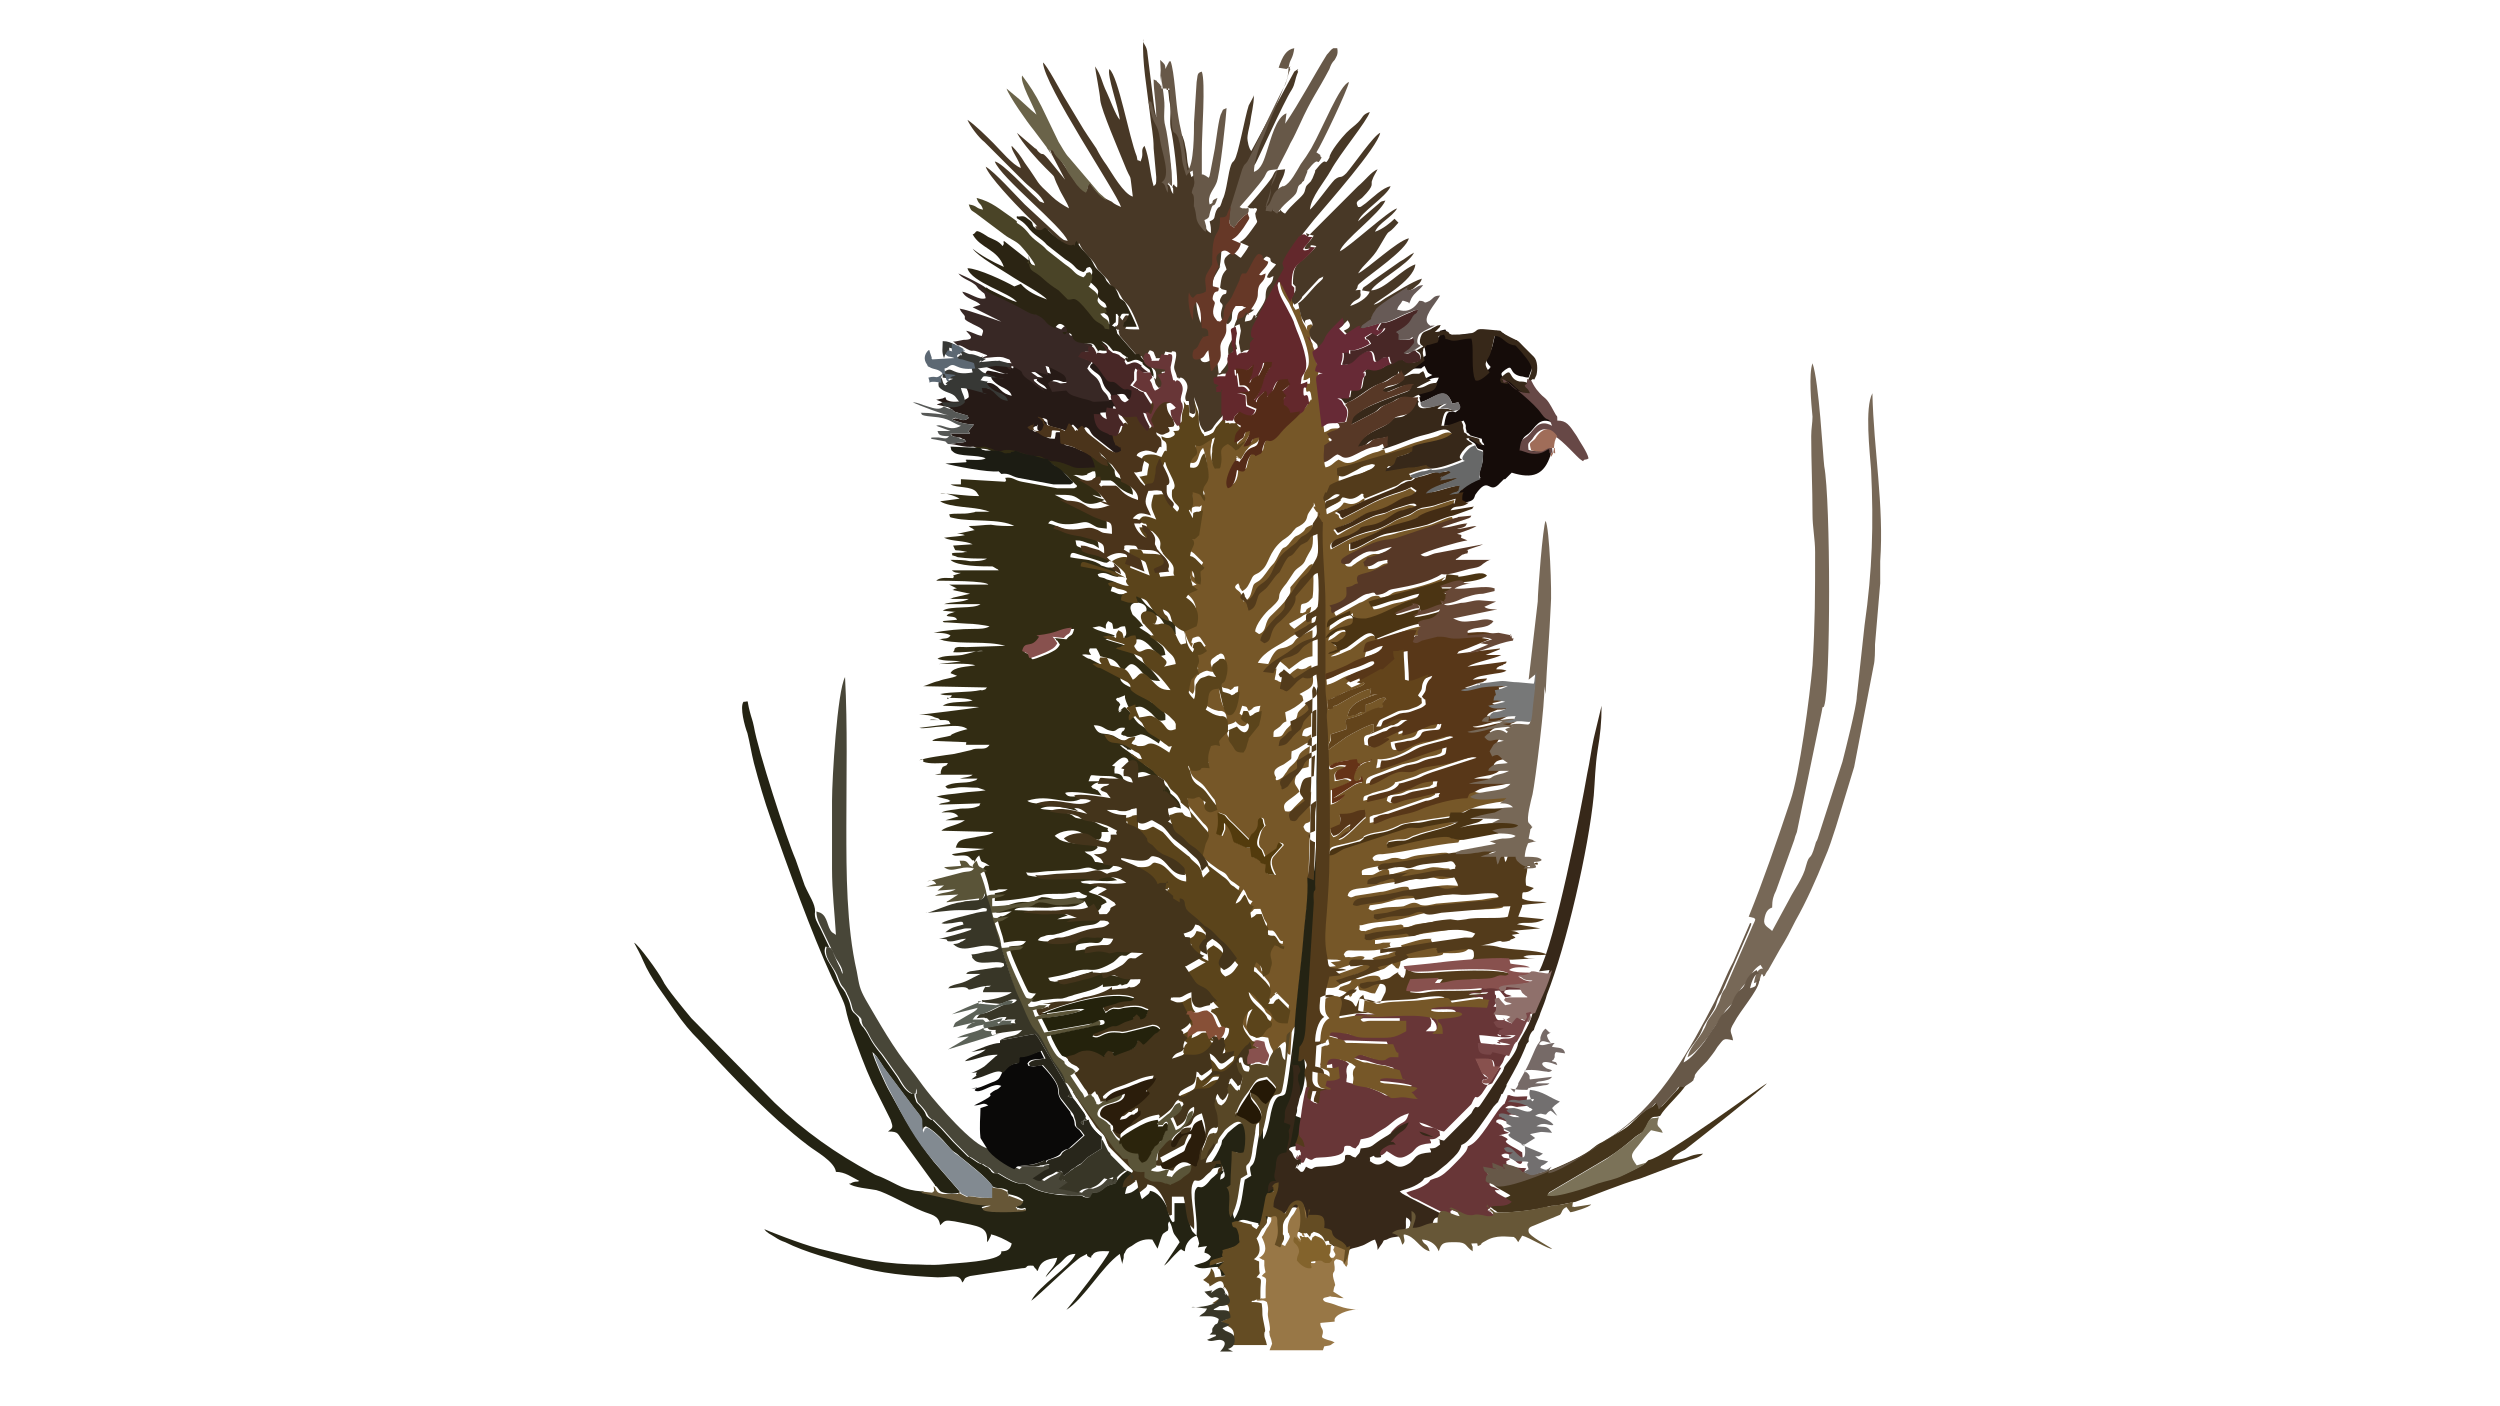 <?xml version="1.0" encoding="UTF-8"?> <svg xmlns="http://www.w3.org/2000/svg" xmlns:xlink="http://www.w3.org/1999/xlink" xml:space="preserve" width="1920px" height="1080px" version="1.1" style="shape-rendering:geometricPrecision; text-rendering:geometricPrecision; image-rendering:optimizeQuality; fill-rule:evenodd; clip-rule:evenodd" viewBox="0 0 1920 1080"> <defs> <style type="text/css"> .fil15 {fill:#0A0908} .fil11 {fill:#150C09} .fil41 {fill:#1C1C13} .fil25 {fill:#24220C} .fil4 {fill:#242313} .fil55 {fill:#251906} .fil12 {fill:#261A16} .fil34 {fill:#28261B} .fil49 {fill:#2B1D0B} .fil51 {fill:#2B240C} .fil18 {fill:#2B2413} .fil1 {fill:#322C13} .fil8 {fill:#372819} .fil43 {fill:#373835} .fil17 {fill:#382825} .fil21 {fill:#383627} .fil31 {fill:#432C14} .fil5 {fill:#44341B} .fil38 {fill:#482726} .fil2 {fill:#483826} .fil14 {fill:#484638} .fil32 {fill:#4A4427} .fil33 {fill:#4B3413} .fil13 {fill:#4B341B} .fil54 {fill:#533B0D} .fil6 {fill:#533B1B} .fil35 {fill:#552B18} .fil58 {fill:#565856} .fil24 {fill:#573826} .fil10 {fill:#583718} .fil27 {fill:#584726} .fil20 {fill:#5A5438} .fil3 {fill:#5B441B} .fil53 {fill:#5C6258} .fil59 {fill:#5C6873} .fil19 {fill:#63282C} .fil30 {fill:#63441B} .fil22 {fill:#644C23} .fil60 {fill:#653317} .fil29 {fill:#663827} .fil26 {fill:#672A36} .fil37 {fill:#674836} .fil46 {fill:#674846} .fil28 {fill:#675737} .fil23 {fill:#675848} .fil44 {fill:#675A56} .fil50 {fill:#676868} .fil7 {fill:#683637} .fil45 {fill:#6A6349} .fil39 {fill:#726F6F} .fil0 {fill:#765728} .fil52 {fill:#766A67} .fil9 {fill:#776857} .fil47 {fill:#777878} .fil56 {fill:#784647} .fil42 {fill:#7B7258} .fil36 {fill:#828A91} .fil57 {fill:#83632C} .fil61 {fill:#875037} .fil40 {fill:#88514E} .fil48 {fill:#8F706B} .fil16 {fill:#987746} .fil62 {fill:#A06D59} </style> </defs> <g id="Layer_x0020_1">  <g id="_1581950064"> <path class="fil0" d="M939 642c-8,-3 -1,0 -3,-18 9,3 3,1 12,9 0,0 0,0 1,1l11 11c3,-7 2,-3 5,-7 4,-5 0,-7 4,-10 3,1 1,2 3,6 -2,2 -3,3 -4,7 -3,10 1,10 2,12l2 5c14,-10 7,-5 11,-11 2,1 2,0 3,2l-8 9c-3,4 0,10 2,14 -10,-1 -7,-1 -7,-8 -8,-3 -2,-1 -5,-3 -2,-2 -4,-2 -6,-3l-1 -7c0,0 -3,0 -3,0l-9 -4c-1,-1 -1,-9 -8,-15 0,2 0,4 0,5l-2 5zm110 -14c-4,3 -17,18 -21,17 7,-9 8,-3 9,-11 -7,3 -8,8 -13,9 -2,-3 -2,-2 -2,-6l7 -3c1,-5 0,-4 0,-8 4,0 7,0 10,-1 4,-1 5,-2 9,-2 0,0 0,0 0,0l1 6zm4 -44c-5,2 -10,3 -13,10 -3,7 1,7 1,7 5,-2 2,-1 4,-4l1 4c-2,0 -4,1 -6,2l-17 11 9 -3c-2,3 -6,6 -10,7l0 -11c3,-1 14,-5 15,-7 -5,-3 -5,-1 -12,0 0,-4 -1,-5 1,-7 1,-1 5,-2 7,-4 -9,-2 -9,4 -13,1 1,-2 -1,-1 4,-3 4,-2 14,-4 17,-3 1,2 -1,2 1,3 4,3 2,0 2,0 3,0 2,-2 8,-2zm-60 -355l-6 -12c-2,-4 0,-2 -4,-4 -1,9 4,15 7,20 7,15 4,8 8,18 3,7 10,25 6,32 -3,5 -2,2 -3,9 3,0 3,-1 5,-2 1,10 -3,0 -3,8 0,7 3,-2 4,6 1,8 1,0 -1,4l-2 3c-2,3 -3,3 -5,5 -3,4 -9,8 -14,14 -11,13 -10,0 -14,11 -1,3 0,5 -3,6 -6,3 0,-1 -6,0 -7,10 -1,16 -11,12 0,6 -1,13 -7,14 -3,-5 4,-17 6,-22 5,2 -4,-3 1,1 0,0 0,0 1,0 2,1 0,2 2,-1 2,-3 2,-4 4,-6 4,-6 8,-2 10,-11 -10,1 -2,6 -12,7 2,-6 4,-6 5,-12 -3,1 -4,1 -5,5 -1,3 -2,3 -4,5 -3,3 0,1 -4,3 -2,-2 0,0 -2,-2 0,0 0,0 -1,-1l-3 -2c-8,4 -4,7 -5,14 -1,7 -1,4 -5,5 -2,-3 -3,-8 -2,-13 0,-3 1,-3 1,-7l1 -4c-9,5 -10,9 -15,6 4,11 -2,5 -4,15 0,0 0,1 0,1 0,0 0,0 0,1 9,3 6,-7 11,-11 2,5 4,17 3,20 -1,4 -4,5 -4,9 0,5 4,5 1,8 -4,-5 0,-5 -9,-7 0,7 3,10 -3,14l3 6c1,-4 -1,-4 3,-5l2 0c2,0 0,1 3,-1l-3 19c0,1 -3,4 -4,3 0,0 0,0 -1,0 3,5 -1,5 -2,13 3,1 1,0 4,2l7 7c-1,2 -1,2 -3,3 0,6 1,4 0,10 -9,-2 -3,-6 -7,-11 -2,3 0,8 1,12l4 3c-4,1 -6,2 -9,6 8,5 10,12 8,22l-9 4c1,6 3,11 6,16 3,-6 -2,0 1,-7 5,-2 5,-1 6,0l4 6 -3 2c-2,1 -2,1 -4,1 2,10 -3,5 1,15 -2,1 3,-2 -2,0l-4 4c-2,2 -3,7 -2,10 0,2 3,4 4,5 3,-4 0,-9 2,-12 2,-3 2,-3 6,-5 5,-2 2,0 9,0l-2 -3c-1,-2 -2,-5 0,-7l4 -3c1,0 0,0 2,-1 5,-1 4,10 4,13 -2,10 -5,1 -3,12 1,2 5,1 7,3 5,-3 0,-2 6,-3 0,4 -2,22 -9,18 -5,-2 -5,-16 -7,-20 -11,-1 -7,7 -9,14l-1 2c5,3 6,4 11,5l2 0c5,1 4,6 4,11 2,-1 5,-1 7,-3 2,3 7,6 9,1 2,-6 -2,-3 -6,-7l2 -6c5,1 3,1 5,4 5,-2 1,-3 9,-4 -1,3 -1,7 -2,11l-8 10c0,0 0,0 0,1 -2,5 -1,6 -4,10 -7,0 -6,-2 -9,-6 -4,-5 -2,-4 -2,-11 0,0 -1,1 -1,1 0,0 -1,0 -1,1 0,0 0,0 -1,1l-3 3c-2,4 -2,1 -1,6 -4,-1 -3,-1 -7,0 -2,6 -3,9 -1,17 -11,-1 -3,1 -10,2 -6,1 -4,0 -6,-4 0,1 -1,0 0,2 0,1 0,0 1,2l1 4c2,7 7,7 11,12l6 8c3,4 1,0 3,6 -3,1 -5,3 -8,1 -2,-2 -2,-5 -1,-7 -2,-1 -3,-2 -5,-4 -5,1 -2,3 -9,1 1,3 1,7 2,10l11 13c6,5 4,7 1,12l-3 12c0,2 15,13 16,13 4,2 4,3 6,6 2,2 1,1 4,3l4 3c-1,4 -3,5 -4,9 5,-2 4,-3 7,-7 3,3 2,8 7,9 -3,5 -3,3 -2,9 5,-3 0,-3 8,-3l3 8c4,6 1,2 2,8 4,2 4,-2 8,5l2 3c2,2 3,-1 2,3l-3 -1c-1,-1 -1,-1 -4,-2 -7,8 -1,10 -3,17 -1,4 0,5 -6,7 -2,-6 0,-6 -5,-11 -2,2 -2,4 -2,7 2,1 3,1 4,3 0,0 1,1 2,2l3 3c5,6 5,6 3,12 -1,3 0,2 -1,5 5,0 2,0 6,-3 5,-5 -4,1 2,-1l9 9 -2 10c-6,0 -8,0 -11,-4 -1,-1 -1,-3 -2,-4 -2,-3 -5,-3 -7,-6l-1 -1c-3,-4 -4,-7 -9,-9 2,9 11,12 14,19 2,3 7,3 3,8 0,0 -1,1 -2,1 -4,4 -3,7 -9,7l-5 -2c-4,-6 0,-15 2,-20 -3,1 -5,4 -6,6 -3,6 -1,10 3,15 4,5 2,2 7,5 4,-1 4,-1 9,0 2,11 5,8 3,13 -2,6 -1,-1 -2,4 2,1 1,0 3,1 0,-6 4,-13 9,-15 2,4 0,10 4,10l1 -17c1,-3 1,-3 3,-5 1,-22 5,-47 7,-73 1,-14 4,-31 3,-46l1 -30c0,0 0,1 -2,0 -2,-1 -2,-2 -3,-4 2,-4 2,-2 5,-4 1,-4 0,-7 0,-11 0,-5 1,-6 1,-12 -4,3 -7,6 -10,9 0,0 0,0 -1,1l-2 2c-2,2 -2,4 -7,3 -3,-7 2,-7 11,-15 -2,-5 -5,-5 -3,-11 2,-8 4,-6 10,-8l1 -16c-12,7 -6,7 -12,13 -4,4 -3,2 -6,7 -1,1 -2,3 -3,4 -7,5 -5,0 -5,0 -4,-6 2,-8 6,-10 8,-6 5,-2 6,-10 5,-2 6,-3 11,-6 2,-1 1,0 4,-2l0 -5c-4,2 -2,2 -7,1 1,-6 2,-5 7,-7l0 -20c-3,1 -3,1 -5,4 -8,7 -4,5 -7,11 -1,1 -5,5 -7,7 -4,5 -2,6 -10,6 0,-6 0,-4 5,-8 2,-2 2,-3 5,-4l-1 -7c5,-2 10,-5 14,-9 -1,-4 0,-3 -3,-5 11,-6 12,-5 9,-22 -5,2 -2,2 -7,3 -4,0 -2,-2 -6,1 -3,2 -7,7 -10,9 -4,-1 -1,-1 -5,-2 0,-2 1,-4 1,-6 1,-7 0,2 -2,-5 2,-3 2,-1 4,-4l6 5c0,0 0,0 1,1l1 1c6,-4 10,-9 18,-10l0 -20c-3,1 -6,3 -10,5 -5,3 -3,5 -8,7 -7,4 -9,-2 -16,14l-8 -1c5,-9 16,-13 23,-18 14,-11 20,-3 18,-18l-13 10c-1,-1 -3,-2 -4,-4l9 -5c6,-5 7,0 8,-8 -7,3 -1,3 -7,5 -1,-1 -2,2 -1,-4 0,-5 2,-2 6,-5 1,-1 2,-2 3,-3 1,-5 1,-21 0,-26 -3,1 -3,2 -5,4l-12 14c0,1 0,1 0,2 1,5 -10,15 -14,19 -7,6 -3,12 -10,15l-3 -2c0,-5 8,-15 12,-18 12,-11 1,-6 12,-19l6 -9c3,-4 7,-4 9,-10 5,-10 6,-6 5,-26 -8,3 -4,3 -8,6 -5,4 -4,1 -8,6 -8,11 -4,-1 -12,15 -2,3 -1,2 -3,4 -3,3 -6,9 -10,12 -5,3 -4,2 -6,9 -1,4 -3,6 -6,7 -1,-2 0,0 -1,-3 0,0 -1,-3 -1,-3 -1,-3 -8,-4 -2,-8 1,2 1,2 1,3l2 3c4,-2 5,-5 7,-9 2,-5 4,-3 8,-7 6,-5 5,-14 16,-23 3,-2 6,-4 8,-7 3,-3 1,-2 5,-4 7,-4 5,-7 7,-10l4 -6c0,0 0,-1 0,-1 0,0 0,-1 0,-1 3,6 -1,1 0,4l2 3c0,0 1,0 1,1 -1,22 2,43 2,64l0 63c0,9 3,13 1,21l0 2c2,20 2,90 2,108 0,14 -1,28 -2,42 -1,12 -2,21 0,32 2,9 -2,11 9,11 3,0 4,0 6,1l-8 1 4 3 -9 1 -2 8c0,3 -1,5 -1,8 6,-1 10,1 14,-2 3,-2 4,-6 10,-4 -1,3 -3,3 -6,4 -4,2 -1,-1 -4,3 2,1 5,1 7,3l2 3c0,0 0,-1 1,-1l2 -5c1,-1 2,-2 3,-3 1,5 1,3 5,4 4,1 4,2 8,2l4 -8c2,-7 -5,-6 -10,-5 -4,1 -8,4 -10,0 1,-3 0,-1 2,-2 1,0 4,-1 5,-1 4,0 5,0 8,-1 11,-2 7,-2 14,-6 4,2 -4,-3 2,2 2,2 0,1 3,2 2,-4 1,-3 2,-8 5,0 30,-1 32,-3 1,-1 -1,-1 2,-1 4,0 18,1 18,-5 -1,-3 -1,-4 -4,-5 -5,-1 -18,2 -24,3 0,0 0,-1 0,-1l-1 -2c-1,-1 3,-1 -2,-1 -6,0 -14,3 -21,5 1,3 1,1 2,2 0,0 5,1 0,0 -2,2 -9,3 -12,5 0,0 0,0 -1,0 -4,1 -7,1 -11,3 1,2 0,0 1,1 2,2 2,-1 1,1l-31 11c-1,-2 -1,-1 -3,-3 2,-1 4,-1 6,-2 5,-2 19,-5 20,-9 -4,-2 -8,1 -12,0 -4,0 -2,1 -4,-2 2,-4 4,-3 8,-3 4,0 6,0 11,0 6,0 12,-1 17,-3 -3,-4 5,-3 -6,-3 0,0 -3,1 -6,1l0 -3c18,-2 19,-1 37,-5l28 -4c6,-1 5,1 8,-3 -9,-4 -19,-3 -28,-2 -5,1 -9,1 -14,2 -3,1 -4,2 -7,2 -6,0 1,0 -4,-2 -6,1 -11,1 -16,2 -3,0 -6,1 -8,2 -1,0 -3,1 -3,1 -3,1 2,0 -2,0 -3,0 -1,0 -3,-1 1,-6 -2,-2 4,-4 7,-2 15,-2 22,-3 8,-1 19,-5 26,-6 3,0 13,-2 14,-2 7,1 4,1 12,0 8,-1 26,0 32,-2 2,-4 2,-4 2,-8 -8,0 -12,1 -18,2l-35 3c-5,1 -8,2 -12,1l-2 -1c-4,-2 -8,1 -11,2 -6,1 -12,0 -19,2 -1,0 -4,1 -4,1 0,0 -1,1 -4,-1 2,-4 -2,-2 10,-4 4,-1 8,-2 11,-3l60 -6c4,0 1,0 2,0 2,0 10,-1 13,-3 -2,-3 -3,-3 -7,-3 -9,0 -15,2 -25,1 -9,-1 -23,3 -32,4 -2,-2 0,-3 -4,-3 -6,0 -14,4 -19,4l-19 3c-3,1 -3,2 -6,0 1,-7 11,-5 18,-7 7,-2 14,-3 21,-4 7,-1 13,-2 21,-3 11,-1 6,3 21,0 -1,-4 0,-1 -1,-3l-2 -4c-6,0 -7,-1 -12,-1 -3,0 -8,2 -11,2 -6,0 -4,-2 -12,1 -4,1 -7,2 -11,3 0,-4 0,-7 -9,-2 -2,1 -3,2 -5,2l-7 0c0,-4 -3,-4 14,-7 5,-1 12,-2 19,-2 -4,1 -4,1 -7,3 5,0 22,-4 31,-5 0,0 5,0 6,0 8,-2 3,1 5,-3 -2,-4 -3,-3 -7,-3 -7,1 -17,1 -23,3 -10,4 -7,0 -15,1 -3,1 -8,3 -11,2 -4,0 -2,1 -4,-2 2,-3 5,-3 8,-3 20,-2 37,-7 58,-9 1,-3 1,-1 4,-3 -3,0 -5,-1 -8,-1 0,0 -1,0 -1,0l-2 -1c-8,-2 -45,8 -45,8 -3,0 -2,1 -3,-2 2,-3 2,-2 6,-3 7,-1 7,1 14,-3l3 -1c7,-3 28,-6 32,-11 -7,0 -21,2 -26,4 -6,1 -8,0 -13,1l-49 16c-4,2 -7,5 -11,5 0,-7 1,-5 20,-10 3,-1 3,-1 5,-2 3,-2 -1,-1 4,-3 8,-3 12,-1 24,-7 3,-2 8,-2 12,-3 5,-1 8,-1 13,-2l14 -2c2,-1 3,0 6,-1 2,-1 7,-4 17,-7 7,-2 19,-4 27,-4 -3,-3 -6,-3 -10,-3l5 -4c-8,0 -22,3 -28,-1 -6,1 -4,1 -6,5 -9,0 -27,5 -37,9 -6,3 -11,3 -18,5 -6,2 -10,5 -17,6 0,-6 -1,-4 3,-6 1,0 6,-1 8,-2l29 -10c2,-1 5,-1 7,-2 6,-3 1,-1 4,-4 -4,0 -14,3 -19,4 -14,3 -14,7 -19,3 1,-5 1,-4 8,-5 6,-1 5,-2 9,-3l16 -3c5,-4 1,1 3,-5 -14,0 -16,4 -22,6 -15,5 -14,6 -19,7l-13 3c0,-5 1,-3 7,-6 6,-2 11,-2 16,-6 4,-4 -3,-1 5,-3 20,-6 8,-3 22,-8l34 -11c-3,-2 -17,3 -20,4 -7,2 -15,2 -22,4 -4,1 -5,2 -10,3 -4,0 -6,-1 -11,1 -6,2 -13,8 -19,9 0,-5 1,-5 12,-9 5,-2 10,-4 16,-6 4,-1 5,-1 9,-2 4,-1 4,-2 8,-3 3,-1 5,-1 9,-2 5,-2 4,-1 5,-7 -17,4 -45,16 -51,17 0,-2 1,-4 1,-7 8,1 20,-4 27,-9 5,-3 22,-6 26,-8 3,-1 1,0 2,-1 -5,-2 -14,2 -17,3 -3,1 -4,0 -7,1 -15,4 -20,13 -21,1 3,-1 7,-1 10,-2 3,-1 7,-1 9,-3 3,-4 0,-5 8,-5 7,-1 8,1 9,-5 0,0 -1,-1 -1,0 0,0 -1,0 -1,0l-6 1c-8,2 -12,5 -22,8 0,0 0,-1 0,-1l0 -1c-1,-2 1,1 0,-2 -6,1 -10,5 -15,7 0,0 2,-1 2,-1 4,0 1,-1 3,1 -3,2 -4,3 -8,5 -5,2 -3,1 -8,0 -1,-6 -1,-7 4,-8 4,-5 3,2 3,-8 -5,1 -16,7 -21,10l-14 10c0,-8 2,-4 2,-12l12 -4c0,-11 -4,-5 11,-11 6,-2 12,-5 17,-6 2,-3 -1,0 1,-5 2,-3 2,1 1,-2 -5,-1 -8,4 -15,5 0,0 0,0 0,1 0,1 0,1 0,2 0,0 0,1 0,1 0,0 0,0 0,1 0,0 0,0 0,1 -6,-1 -3,2 -14,3 1,-10 13,-14 23,-17l-6 1 1 -5c-4,0 -15,6 -20,9l-7 4c0,0 0,0 -1,0 -3,2 0,1 -5,3 -1,-8 -2,-6 4,-9 3,-1 4,-2 8,-4 5,-2 13,-4 16,-7 -2,-1 2,-3 -3,0l-7 3 -4 -3c4,-5 20,-8 22,-11 1,-2 1,1 0,-2 -3,-1 -5,3 -18,6 -8,2 -11,6 -19,8 0,-7 -3,-3 9,-8 14,-6 8,-5 23,-10 3,-1 4,-1 6,-2 0,0 3,-2 3,-2 2,-2 1,0 3,-4 -7,1 -9,3 -15,5 2,-10 1,-6 17,-12 7,-2 16,-6 24,-5l2 0c-2,-4 0,-3 2,-7l-1 0c-10,1 -24,8 -34,12 0,0 0,-1 0,-1 0,0 0,-1 0,-1 -4,-7 -11,1 -21,8 -1,0 -12,6 -15,5 2,-1 2,-1 4,-2l2 -1c0,0 1,0 1,0 -1,-5 -1,-3 -5,-6 6,0 5,1 8,-2 0,0 2,-3 3,-3 0,0 1,-1 0,-4 -6,-3 -7,3 -15,6 1,-5 5,-7 11,-8 8,-2 10,-2 10,-6 0,-4 -4,-3 -4,-3 -4,0 -11,6 -16,9 0,-8 4,-6 18,-13l0 2c2,3 4,4 10,4l2 0c11,-1 22,-9 29,-12 7,-3 10,-3 12,-7 -7,1 -12,4 -19,5 -6,1 -13,5 -18,5l-2 -4c2,-1 54,-14 59,-17l-6 1c2,-3 0,0 2,-3 0,0 2,-2 2,-2 -9,5 -25,9 -35,11 -7,1 -5,2 -10,4 -9,3 -2,-2 -11,0 -3,1 -6,4 -10,5l-18 10c-3,-4 1,-3 -2,-6 3,0 7,-2 10,-4 4,-3 3,-4 3,-10 7,-1 4,-2 9,-3 -2,-4 0,-6 0,-6 5,-2 8,-2 12,-4l11 -5c-2,-2 4,-4 -6,-2 -3,1 -5,4 -10,4l-2 0c-1,-4 -2,-1 1,-5 2,-2 3,-2 3,-2l6 -2c5,-2 8,-3 11,-6 -5,1 -8,2 -11,3 -6,2 -4,-3 -19,7 -1,1 -3,2 -4,3 -5,1 -5,-2 -5,-2 -1,-3 14,-9 20,-12 12,-6 16,-5 23,-6l44 -15c4,-1 1,0 3,-1 -2,0 -3,0 -5,0 -3,-1 -1,2 -3,-2 -6,1 -14,6 -20,7 -7,2 -14,3 -21,5 -9,3 -12,2 -20,6 -4,2 -13,8 -18,8l0 -5c6,-3 15,-5 20,-8 11,-7 27,-8 32,-12 6,-4 20,-6 26,-10 3,-2 1,3 3,-4 -5,1 -10,3 -13,4 -5,2 -8,2 -13,3 -6,2 -5,4 -12,6 -4,1 -8,3 -11,5 -14,8 -13,5 -24,9 -9,3 -14,7 -22,11 -3,-7 8,-8 13,-10 16,-7 2,-4 18,-8 10,-2 15,-8 22,-11 0,0 0,0 1,0l6 -2c0,0 1,0 1,0 3,-1 2,0 4,-2 -2,-1 -3,-1 -5,-1l-13 4c-7,3 -3,2 -11,4 -5,1 -16,7 -20,9 -14,7 -9,8 -14,2 4,-2 10,-4 16,-7 7,-4 7,-5 16,-7 14,-3 16,-8 25,-11 3,-1 5,-2 6,-4 -1,-1 -3,-2 -4,-3l-4 2c-8,3 -11,3 -24,9l-25 13c-4,-3 1,-2 -5,-5 3,-2 9,-3 12,-4 4,-2 7,-4 11,-5 -1,-3 2,-1 -1,-2 -9,7 -12,3 -15,3 -3,5 -7,6 -13,9 -2,-9 3,-5 10,-10l1 -1c-5,-3 -6,3 -12,5 0,-4 -1,-2 0,-5 2,-5 0,0 2,-2l2 -5c0,-2 17,-7 19,-8 4,-1 15,-4 16,-8 -5,-2 -9,2 -14,4 -10,5 -10,6 -15,4 1,-7 -1,-4 6,-7l52 -15c7,-5 24,-3 32,-11 -4,-6 -8,-4 -14,-1 -6,2 -8,2 -14,4 -8,2 -23,9 -26,9l-1 -3c-3,1 -2,1 -5,2 -11,2 -19,11 -26,8 0,0 -4,-2 -4,-2 -4,2 -5,5 -10,6 -2,-4 0,-8 0,-13l6 -4c-1,-1 -1,-1 -2,-2 -2,-3 0,0 -2,-3l2 -1c4,-1 5,-1 8,-4 -1,-2 0,-2 -2,-3 -9,0 -5,1 -11,3l-4 -34c0,-6 1,-5 3,-7 0,0 1,0 1,0 0,0 1,0 1,0 -3,-1 -4,-1 -6,-2 0,-2 1,-4 1,-4 0,-2 1,1 0,-2 -5,-10 -1,-8 -3,-13 0,-1 -2,-3 -2,-6 -2,-3 -2,-5 -1,-7 1,-2 4,-3 0,-8 -2,1 -4,0 -3,5 -1,-3 -3,-5 -4,-8l-2 -9c5,-3 11,-11 17,-17 2,-2 0,0 2,-2 -1,-1 2,-3 -3,0l-13 14c-1,1 -1,2 -2,3 -2,3 0,1 -4,3l-2 -3z"></path> <path class="fil1" d="M798 489c18,-2 17,-6 27,-6 -2,7 -2,3 -6,8l-9 -1c0,0 1,1 1,1 0,0 0,1 1,1l2 3c-2,4 -5,5 -9,7 -17,7 -11,4 -14,1 -2,-1 -2,-1 -4,-2 1,-9 6,-1 13,-11zm-50 -146c4,3 9,0 14,4l-6 0c2,2 1,1 4,2 0,0 3,0 4,0 12,0 8,3 13,2 4,-1 2,-1 3,-1 0,0 1,0 1,0 4,-2 2,1 16,3 4,1 3,1 7,2 6,2 2,0 6,3 5,5 6,3 12,10l4 4c1,1 1,0 1,2l-2 1c0,0 -1,0 -1,0 0,0 -1,0 -1,0 -1,0 -3,0 -4,0 -3,0 -5,0 -7,0l-27 -5c-6,-1 -7,-4 -13,-3 1,3 1,1 0,3l-34 -2 0 4 -8 0c5,3 16,1 20,6l2 3c-11,0 -21,-2 -30,-2 3,-1 12,2 15,4l-15 2c8,5 25,4 35,7l3 1c0,0 1,0 1,0 -4,0 -6,0 -9,0 -6,0 0,0 -7,1 -5,1 -11,0 -16,1 1,3 0,2 4,3 13,3 35,0 46,6 -7,0 -12,0 -18,-1 -5,0 -10,1 -17,1 1,1 1,1 3,2 1,1 1,1 2,1l-14 3c2,0 4,0 6,1 -4,1 -9,1 -16,2 6,3 16,2 22,5l-15 1c3,6 -1,2 11,5 0,0 -1,0 -1,0 0,0 0,0 -1,0 -3,1 -7,0 -10,1 1,3 0,1 2,2 1,0 2,1 3,1 7,1 14,1 22,1 -3,2 -9,2 -13,2 -5,-1 -9,-1 -15,-1 5,5 25,5 31,5 2,0 1,0 3,1 3,2 1,0 3,2l-36 0c2,2 4,2 7,2l-3 1c-6,2 -1,0 -3,3 -4,0 -10,-1 -13,2 6,0 39,0 40,3l-30 0 6 3c-1,0 -2,0 -3,1 0,0 -1,0 -1,0l14 3 -13 3c-2,1 -2,1 -4,1l16 0c-5,3 -14,2 -19,4l28 0c-5,4 -23,1 -29,5l10 1c0,0 -1,0 -1,0 -2,1 -5,1 -6,3 3,1 7,0 8,3l-11 1c1,1 0,1 3,1l16 1c5,0 12,1 17,2 -3,2 -8,2 -12,2 -10,0 -22,1 -31,3 4,0 10,0 13,2 -2,3 -4,2 -9,3 0,0 1,0 1,0l3 1c15,3 33,0 47,4l-30 1c-3,0 -9,-1 -9,2 0,2 -4,2 4,2l18 -1c-3,-1 -11,2 -16,3 -6,1 -15,0 -19,3 6,2 10,1 18,2l-17 2c7,0 23,-1 28,1 -5,1 -17,1 -19,6l5 2c-4,2 -9,2 -14,4 -5,1 -8,3 -12,4l49 1c-2,2 0,1 -3,2 -4,1 1,0 -2,0 -9,2 -21,1 -31,3 2,1 5,1 9,1 -1,2 0,1 -2,2 -2,2 -2,-1 -1,0 6,0 15,0 19,2 -7,2 -17,0 -23,4l28 1c-3,1 -46,6 -46,6 5,0 8,0 12,2 3,1 2,0 4,2l-8 0c2,-1 4,0 7,0 1,0 4,0 5,0 4,1 2,0 4,3l-24 3c3,1 13,-1 17,-1 5,0 15,-2 20,2 -4,1 -8,2 -12,4l-1 1c-3,1 -13,2 -14,4l26 1c1,2 0,-1 0,1 0,2 -1,-1 0,1l18 0c-2,3 -4,3 -8,3 -2,0 -4,0 -6,1l-13 3c-7,1 -23,3 -27,5 4,-3 3,1 3,1 5,2 13,1 19,1 -2,3 0,1 -4,3l-1 2c-2,5 3,2 -5,4l29 0c-2,2 -7,2 -10,3l14 0c0,0 -1,0 -1,1l-3 1c-6,2 -15,0 -21,4 2,2 1,2 8,1 6,-1 10,0 17,0l6 2c-6,1 -13,1 -19,2 -6,1 -14,1 -19,3 0,0 1,0 1,0l8 2c2,1 1,1 2,1 -2,2 -7,1 -9,3l32 -1c-2,3 1,1 -4,3 -3,1 -8,1 -11,1 -5,1 -11,1 -15,3 5,0 10,-1 13,3l-10 3 15 0c-3,2 -6,3 -9,4 -3,1 -7,2 -9,4l40 1c-3,3 -11,3 -14,4 -12,2 -13,2 -15,8l22 1 -25 4c2,2 5,1 8,1 5,0 5,1 8,4 0,0 0,-1 1,0 2,3 -1,0 4,-4 2,6 1,4 5,6l3 2c-4,0 -2,-1 -5,2 2,5 4,11 5,17 2,0 5,0 7,-1 0,0 3,0 3,0l2 0c0,0 1,0 1,0 0,0 1,0 1,0 -3,2 -5,2 -10,3l0 6c11,0 29,-3 37,-5 5,-1 15,0 20,-1 13,-2 4,-1 14,2 -1,2 -3,2 -6,2 -5,0 -6,1 -10,1 -10,1 -11,-2 -19,-2 -5,2 -1,1 -4,2 -5,3 -8,1 -14,2 -6,1 -10,4 -18,4 1,4 0,4 4,4 1,0 6,-1 9,-1l-5 3c-5,2 -1,-1 -6,2 1,7 4,12 5,19 6,-1 11,-2 17,-1l-2 2c-3,2 -6,1 -11,2 0,4 14,34 15,35 2,1 4,1 6,1 0,0 -1,0 -1,1 0,0 -1,1 -1,1 -3,4 -3,1 -2,4 2,1 5,0 8,-1 5,0 8,-1 12,-1 5,0 3,0 7,-1 2,-1 4,-1 6,-2 7,-2 17,-4 22,-8 0,0 0,0 0,1 0,0 0,0 0,1l11 -1c0,0 2,-1 2,-1 3,0 -1,2 4,0 2,0 2,-1 3,-2 1,-2 1,-1 2,-4 -8,0 -10,1 -18,-2 -1,-1 -1,-1 -4,-1 -3,0 -6,3 -7,2l-1 -3c-3,1 -5,2 -8,3 -2,1 -5,1 -8,2 -3,1 -4,1 -8,2 0,0 -4,1 -5,1 -5,-1 -3,0 -5,-3 5,-1 12,-2 17,-4 18,-6 14,3 33,-8 4,-3 5,-6 8,-5 0,0 0,0 1,0 0,0 0,0 1,0l6 -4 -20 -1c-8,1 -4,0 -11,0 -5,-1 -9,1 -14,1 1,-4 -2,-5 11,-6 6,0 8,2 11,-5l-12 -1c-6,2 -9,-2 -15,2l-1 1c-3,2 -19,3 -23,1 2,-2 1,-2 5,-3 2,-1 4,-1 6,-1 2,0 4,-1 5,-1 7,-2 13,-5 20,-6 5,-1 8,0 12,-4 -2,-2 0,-1 -4,-2 -1,0 -3,0 -4,0 -3,0 -5,0 -8,0 -7,0 -11,1 -17,1 2,-1 5,-2 8,-3l-5 -2c-2,-1 -2,0 -5,-1 -2,0 -7,0 -10,0 -7,0 -13,-1 -21,-1 2,-4 23,-1 28,-2 11,-2 17,2 26,-5 1,2 2,4 3,5 3,4 -2,3 7,3 6,-6 -1,-3 7,-7 -2,-3 0,-1 -3,-3 -3,-3 -7,-3 -11,-5 2,-1 4,-3 7,-4 -1,-1 -5,-2 -6,-2 -4,-1 -6,0 -7,-2 10,-2 17,1 28,-1 -6,-4 -14,-5 -20,-3 -4,1 1,1 -3,1 -2,0 -5,-1 -9,-1 -6,0 -28,1 -33,0 -5,-1 -3,0 -5,-3 5,1 13,-1 19,-1l18 -1c5,0 10,-3 14,-1 6,2 3,1 7,1 6,-1 5,1 9,-3 -1,-2 -4,-2 -7,-2 -2,0 -4,-1 -7,-1 0,0 -1,-2 -1,-2 -2,-4 -4,-3 -7,-6 5,0 7,0 10,-3 -1,-2 0,-3 -7,-3 -7,0 -16,0 -22,-3l-4 -3c4,-4 16,-6 21,-2 4,3 7,4 13,5 2,-2 1,0 2,-3 0,-1 0,-2 0,-3 10,0 3,0 5,-3 -4,-1 -7,-3 -11,-5 -5,-2 -11,-2 -14,-3 -2,-1 -2,-2 -5,-3 -2,-1 -5,-1 -8,-2 -3,-1 -12,-1 -14,-2 9,-4 21,0 29,2 -8,-7 -8,-3 -19,-5 -5,-1 -17,0 -20,-3 18,-6 31,5 42,-2 -6,-3 -10,1 -13,-4 4,-2 23,1 28,2l-3 -4c-3,-1 0,0 -2,-1 -3,-1 -1,0 -3,-2 4,-4 5,-2 7,-4l-9 0c3,-7 -1,-4 14,-4 8,0 6,2 13,3 -1,-3 -2,-5 -7,-5 -1,-8 3,-4 -2,-6 3,-2 8,-9 12,-5 2,4 1,7 1,12 10,-1 9,-5 20,2 0,0 0,0 0,1 0,3 2,4 1,6 -2,5 -2,-2 -1,1 2,2 0,0 2,1l8 8c1,3 0,1 3,3 2,3 3,3 7,4 -1,-5 -2,-6 -5,-9 -6,-5 -1,-1 -5,-7 -2,-2 -5,-4 -6,-6 -3,-4 0,-3 -5,-7 -2,-2 -5,-3 -7,-5 -2,-2 0,-1 -3,-3l-14 -10c-1,-1 -2,-2 -2,-2 4,1 2,1 4,2 4,2 -2,1 5,2 -2,-5 -2,-4 -7,-7 -2,-1 -5,-3 -7,-4 -8,-3 -11,1 -15,-8 7,0 8,3 12,4 7,2 4,-3 12,-2 -1,4 -2,1 -3,5l2 1c0,0 0,0 1,0 2,1 1,1 4,1 4,0 4,-1 8,-2 4,0 11,5 14,7l2 -5c-1,-1 -1,1 -3,0 -1,0 -3,-2 -4,-3 -9,-7 -10,-5 -15,-13 -2,-3 -4,-5 -6,-7 -3,1 -1,1 -3,2 -6,5 5,-1 -2,1 0,-6 3,-3 0,-7 0,0 -1,0 -2,-2l1 -1c0,0 1,0 1,0l5 -2c0,0 0,1 0,1 0,0 0,1 0,1 1,4 2,5 3,8 9,-1 8,-3 15,2 7,5 5,9 13,7 0,0 0,-1 0,-1l0 -3c0,0 -1,-2 -1,-2l-4 -4c-6,-5 -2,0 -13,-10 -4,-4 -10,-5 -14,-8 -5,-4 0,-4 -5,-8l-21 -11c-2,0 -4,-2 -6,-3 2,-1 4,0 7,0 -2,-3 -2,-3 -1,-5l5 0c2,3 2,4 3,6l8 2c5,2 6,5 9,9 5,-2 5,-10 14,0 5,6 7,8 15,8 -2,-3 -7,-9 -9,-11 -3,-3 -8,-5 -10,-8 -4,-6 1,-5 -10,-9 -3,-1 -11,-3 -13,-4 3,-1 2,0 3,-1l2 -1c0,0 1,0 1,0 0,0 1,0 1,-1 -5,-2 -12,-3 -17,-6l5 -1c1,0 4,1 5,2 1,-2 -1,-2 2,-6 4,2 3,1 4,6 6,0 3,-2 9,-2 3,10 -2,6 0,10 5,8 7,-8 20,6 3,4 6,4 2,8l9 -2c-1,-8 -4,-7 -8,-12 -2,-3 -9,-7 -12,-9 3,-2 2,-1 2,-1l1 0c-2,-3 -3,-4 -6,-7 -2,-2 -2,-1 -3,-4 -5,-11 15,-8 11,0 -1,3 -1,1 -3,2 7,2 5,-1 12,1 5,3 7,12 10,15l4 -1c-1,-14 0,-5 -8,-13 -5,-5 0,-11 -10,-13 2,8 3,2 5,9 -12,-3 -15,-15 -18,-16 -3,-2 -4,-1 -7,-3 -1,1 1,1 1,5 -9,1 -6,0 -13,-2 1,-4 2,-5 5,-6 -3,-2 -5,-2 -8,-3l-2 -1c-3,-1 -4,0 -5,-3 7,-3 9,2 16,2 -6,-7 2,-6 -5,-7 -2,0 -4,0 -6,-1 -4,-1 -2,-1 -4,-2 -7,-4 -12,-3 -22,-5 0,-3 1,-4 4,-3l22 7c2,0 1,1 4,-1 -2,-4 -1,-2 -6,-5 -2,-1 -5,-2 -7,-3 -3,-1 -5,-1 -8,-2 -5,-2 -4,-1 -5,-6 5,0 6,1 9,2 6,2 3,0 9,4 -1,-7 -1,-7 -7,-10 -3,-1 -7,-3 -11,-3 -14,-2 -12,-4 -21,-6 4,-6 3,3 22,0 6,-1 7,-2 12,1 5,3 4,2 11,3 0,-13 0,-6 -18,-15l-22 -11c14,0 14,0 21,5 7,5 17,-1 17,-1 0,0 1,0 1,0 -3,-1 -8,-2 -10,-4l7 2c-3,-7 -12,-12 -19,-16l-2 -1c0,0 0,0 -1,0 4,-1 5,1 9,0 5,-1 -1,0 4,-2 3,-1 0,-1 4,-1 2,8 -3,4 0,7 2,2 -1,1 2,0 0,0 0,0 0,0l10 0c5,2 5,7 17,11 1,-9 -13,-14 -13,-14 -1,-2 -1,-4 -1,-5l-6 -8c-3,-2 -9,-7 -10,-10 6,6 6,5 7,11 -5,-1 -6,-2 -11,-6 -3,-3 -6,-4 -10,-6 1,1 1,1 3,2 3,3 1,0 2,2 2,3 2,4 3,8 -5,0 -11,1 -16,0 -3,-1 -7,-3 -11,-4 -9,-2 -4,1 -12,-3 -5,-3 -6,-1 -10,-2 -7,-1 -14,-6 -22,-4 -1,0 0,2 -6,0 -1,0 -4,-1 -5,-2 -4,-1 -2,0 -11,-1z"></path> <path class="fil2" d="M850 153c-6,-3 -10,-8 -13,-13l-2 3c0,0 0,1 0,1 0,0 0,1 0,1l-1 2c-4,-2 -5,-4 -7,-6l-7 -10c-2,-3 -4,-6 -6,-9 -9,-9 -1,-5 -8,-8l2 5 10 19 -13 -16c-6,-7 -3,-1 -8,-6 0,0 -1,-2 -2,-2l-14 -12c4,8 16,21 22,27 10,10 4,3 10,15 2,5 7,12 8,16 -4,-2 -10,-6 -13,-9 -14,-13 -8,-8 -21,-26 -3,-5 -6,-9 -10,-13 -1,3 6,11 7,17 -6,-2 -16,-14 -21,-19 -5,-5 -14,-14 -20,-18 2,5 9,14 13,17l31 31c4,4 13,10 15,16 -5,-2 -2,0 -6,-4 -7,-6 -26,-27 -32,-28 4,12 52,50 56,61 -4,-1 -2,0 -6,-3l-27 -25c-7,-7 -23,-25 -30,-29 2,7 23,29 30,36 2,2 3,3 5,5 0,0 3,3 3,3 2,3 3,1 0,2 2,4 0,1 2,3 4,4 7,1 7,0 0,0 0,0 1,0 0,0 16,16 21,13 1,-1 1,3 2,-2 0,0 0,-1 1,-1 2,6 9,11 12,16 3,6 2,3 6,8 6,6 4,5 6,8 3,4 4,1 7,7 4,7 2,3 6,8 3,3 9,18 9,19 -15,0 -10,-1 -10,-2 0,-4 2,0 4,-8 -5,-1 -4,-2 -7,3 -4,-5 -1,-2 -3,-3 0,9 -1,6 -1,7 0,0 -1,1 -1,1 0,0 0,0 -1,1l2 1c4,4 -1,-3 1,1 0,0 1,4 1,4l14 16c7,0 -2,-3 9,7 4,3 5,3 5,9 -1,0 1,3 -2,0 2,4 0,4 4,8 10,-4 2,-11 2,-12 3,-2 0,1 3,-1 3,-1 2,1 3,-3 -4,-2 -10,-1 -12,-2 -4,-2 -7,-6 -3,-11 4,1 3,2 4,4 2,3 -2,2 6,2l2 -5c9,2 2,-1 7,0 3,0 0,9 0,10 -1,4 1,5 2,10 0,0 1,0 1,0 1,3 0,-2 4,1 7,7 -1,12 2,17l2 0c1,11 -1,8 3,10 1,0 3,0 2,-7 0,-1 -1,-5 -1,-6l3 8c2,6 -1,9 3,16 2,3 1,0 2,3 7,-2 5,-2 9,-7l7 -8c0,-8 0,-13 0,-20 2,2 -1,1 -4,2 0,-6 -2,-3 2,-5 -4,-3 -4,0 -4,-6 0,0 1,-1 1,0l3 -1c1,0 4,0 5,0 2,-6 3,-1 2,-10 0,-2 -1,-4 0,-5 0,-2 0,-1 1,-2l3 -2c-1,-6 -1,-2 -1,-4 0,0 0,-4 0,-6 0,-7 -3,-7 3,-9l1 5c-2,13 -2,5 0,17 4,-2 0,-1 4,-2 4,-1 3,1 5,-2 3,-5 -2,-4 4,-9 -1,-1 -3,0 -2,-6 1,-5 3,-8 6,-13l2 -4c0,0 1,-1 1,-1 0,0 0,0 0,-1l16 -29 -1 -3c-1,-4 10,-18 13,-22l8 -10c11,-13 49,-56 51,-67 -5,2 -20,24 -26,31 -5,5 -4,1 -9,5 -4,4 -16,21 -19,23 1,-10 11,-21 16,-30 7,-13 28,-38 30,-45 -6,2 -5,4 -9,8 -3,3 -5,4 -9,8 -3,3 -13,15 -13,19 -5,9 0,-4 -11,10 0,0 0,0 0,1l-2 5c-2,3 0,1 -2,3 -1,1 -2,2 -2,2 -2,2 -1,4 -3,7 -3,4 -9,8 -14,15 -1,0 -5,-3 -3,-4 -2,4 -1,2 -6,2 1,-6 1,-5 3,-10 1,-3 0,-5 1,-8 1,-5 4,-7 5,-14 -8,1 -7,0 -10,6 -3,5 -18,22 -19,23l2 1c0,0 1,0 1,0 0,0 1,0 1,0 4,1 -2,-1 3,0 0,1 1,0 0,2 0,0 -1,2 -1,2 1,9 4,3 -3,13 -3,4 -5,7 -9,9l7 3c-2,4 -4,6 -6,9 -3,-1 -5,-6 -10,-2 -5,4 -2,7 -1,11 -4,4 -4,7 -5,14 0,0 1,0 1,1l4 1c0,5 -2,1 -4,5 -3,5 1,4 1,7 0,1 -3,7 0,11 3,4 1,1 4,3 5,-4 2,-6 4,-11 0,0 0,0 0,-1 1,-2 2,-2 5,-7l6 -13c0,-1 0,-4 2,-5l1 0c0,0 1,0 2,0 2,-4 7,-15 10,-15 6,2 -1,3 7,6 -1,2 -6,6 -7,10 3,1 2,0 5,-1 -1,9 -6,5 -6,16 0,5 -7,12 -8,16 3,-1 -1,-2 -1,-2 -2,4 -1,4 -7,5 1,-8 3,-5 7,-9 0,0 -1,-1 -1,0l-2 -1c0,0 -1,0 -1,0 -1,0 -3,0 -4,0 -13,19 -3,15 -10,26 -5,9 3,11 -6,21 -3,3 1,1 -3,3l-2 -16c-3,3 -2,4 -5,6 -3,2 -8,2 -7,-4 1,-4 1,-2 4,-5 2,-2 2,-5 4,-7 -1,-2 -2,1 3,-1 0,0 1,0 1,0 0,-5 0,-6 -5,-6 -1,-9 0,-14 -4,-20 -3,4 -2,9 -3,14 -2,-6 -4,-14 -3,-21 2,1 -2,-3 2,3 0,0 0,1 1,1 5,-5 2,-2 8,-4l2 -1c0,-5 -2,-9 1,-14l4 -7c1,-4 -1,4 0,-2 1,-4 1,-15 2,-19 2,-5 4,-4 4,-15 7,0 4,-2 8,-8l9 -29c2,-5 1,-3 4,-6 1,-1 22,-48 28,-57 3,-5 2,-7 5,-14 -2,-1 3,-4 -3,0l-33 61c-2,-2 -3,-8 -3,-10 0,-2 1,-7 2,-11 1,-8 3,-14 3,-22 0,1 -3,6 -4,8 -3,9 -8,38 -11,42 -1,2 -2,0 -4,9 -1,5 -3,18 -5,21 -3,10 -2,3 -5,9 -2,5 0,6 -5,8 1,4 1,5 1,9 -2,-1 -3,-2 -4,-4 -4,-6 -3,-8 -4,-12 -3,-9 -1,3 -1,-8 0,-8 -3,-3 -1,-9 1,-4 0,2 1,-3 1,-4 -1,-7 -1,-11 -4,2 -2,2 -5,4 -5,-16 -2,-12 -5,-25 0,-1 -1,-4 -1,-4 -2,-7 -3,-1 -5,-10l-2 -28c0,0 -1,0 -1,0l-5 0c0,-6 -1,-8 -1,-14 0,0 3,19 3,22 2,8 0,14 1,21 2,7 6,40 5,46 -5,-3 0,-3 -3,-2 -2,5 0,-1 0,4 0,1 0,1 0,2l0 1c-3,-4 -1,-6 -5,-8 8,-5 0,-24 -1,-32 -2,-16 -6,-7 -9,-30l-5 -40c-1,-5 -4,-6 -3,-9 -1,17 3,39 5,56 1,10 3,18 3,28l2 22c0,6 0,5 -2,7 -3,-10 -3,-21 -7,-31 -3,3 -1,5 -2,9l-1 3c-3,-2 -2,1 -3,-4 -6,-15 -14,-61 -21,-67 -2,5 7,29 8,39 -3,-3 -8,-17 -10,-21 -4,-8 -4,-13 -9,-20 0,2 4,22 4,26 1,8 14,38 18,48 7,18 4,3 7,26 -7,-2 -16,-18 -20,-24 -3,-4 -6,-9 -8,-13 -4,-6 -9,-13 -13,-20l-12 -20c-3,-5 -13,-24 -16,-26 1,18 56,99 60,111 -2,-1 -5,-2 -7,-4z"></path> <path class="fil3" d="M909 308c1,5 0,5 -1,9 -1,5 1,8 -3,8l1 4c-1,1 1,2 -5,2 3,3 0,4 -2,5 -3,1 -5,0 -7,-1 0,5 4,2 4,8 0,7 0,1 -2,4l-2 4c-3,-1 -4,-2 -8,-2 -7,0 -7,3 -7,4 8,5 5,1 4,12l-5 1c0,0 -1,0 -1,0l5 7c0,0 1,1 1,1l2 2c4,-4 7,1 8,-8 0,-3 0,-4 1,-7l2 -5c0,-1 0,-1 1,-1 1,6 8,15 7,19 -1,4 -2,-1 -2,6 0,8 9,8 4,13 -5,-5 -5,-6 -8,-13 -5,-1 -4,0 -10,0 -3,10 -2,9 2,19 -10,-4 -11,-3 -14,2 1,0 3,0 4,1 4,1 1,-1 3,2 -3,2 0,0 -3,1l-3 0c1,4 6,10 10,11 -1,-7 -3,-2 -4,-10 3,2 1,1 4,2 8,7 6,10 6,12 0,0 0,1 0,1l1 2c1,2 1,1 1,2 3,4 5,5 7,8 3,4 0,7 2,9l-11 1c-1,-4 0,0 -1,-3 4,-3 12,-2 5,-11 -4,-5 -10,-3 -17,-4 -1,-2 -1,-3 -4,-3 -10,-1 -5,1 -7,3 16,10 11,1 16,17l-15 -6c0,-4 4,-7 -2,-8 -4,-1 -9,1 -12,3 0,0 1,1 1,1l6 5c4,4 3,3 4,7l-9 -5 -22 -7c-3,-1 -4,0 -4,3 9,2 14,2 22,5 3,1 1,1 4,2 2,1 5,1 6,1 8,2 -1,1 5,7 -7,0 -10,-5 -16,-2 1,3 2,2 5,3l2 1c4,1 6,1 8,3 -4,1 -5,2 -5,6 6,2 4,2 13,2 -1,-4 -2,-4 -1,-5 3,2 4,1 7,3 3,2 6,13 18,16 -2,-7 -3,-2 -5,-9 9,3 4,8 10,13 8,7 6,-1 8,13l-4 1c-3,-3 -5,-13 -10,-15 -7,-3 -5,1 -12,-1 2,0 2,1 3,-2 4,-8 -16,-12 -11,0 1,3 1,1 3,4 3,3 4,4 6,7l-1 0c0,0 1,-1 -2,1 3,2 10,6 12,9 4,5 7,5 8,12l-9 2c4,-4 1,-5 -2,-8 -13,-13 -15,2 -20,-6 -3,-4 3,-1 0,-10 -6,0 -4,2 -9,2 -1,-5 -1,-4 -4,-6 -3,4 -1,4 -2,6 -1,-1 -3,-1 -5,-2l-5 1c5,3 12,4 17,6 0,0 -1,0 -1,1 0,0 -1,0 -1,0l-2 1c-2,1 0,-1 -3,1 2,1 10,3 13,4 11,4 5,3 10,9 3,3 7,5 10,8 2,2 7,8 9,11 -8,0 -10,-3 -15,-8 -9,-10 -9,-2 -14,0 -3,-5 -4,-8 -9,-9l-8 -2c-2,-3 -1,-3 -3,-6l-5 0c-1,2 -1,2 1,5 -3,0 -5,-1 -7,0 2,1 3,3 6,3l21 11c5,4 -1,4 5,8 4,3 10,5 14,8 11,10 7,5 13,10l4 4c0,0 1,2 1,2l0 3c0,0 0,1 0,1 -8,3 -6,-2 -13,-7 -7,-5 -6,-3 -15,-2 -1,-3 -2,-4 -3,-8 0,0 0,-1 0,-1 0,0 0,0 0,-1l-5 2c0,0 -1,0 -1,0l-1 1c1,1 2,2 2,2 3,4 -1,0 0,7 7,-3 -5,3 2,-1 2,-1 0,-1 3,-2 2,3 5,4 6,7 4,8 6,6 15,13 1,1 3,2 4,3 1,1 2,0 3,0l-2 5c-3,-2 -10,-7 -14,-7 -4,0 -3,2 -8,2 -3,0 -2,0 -4,-1 0,0 0,0 -1,0l-2 -1c2,-4 2,-1 3,-5 -8,0 -5,4 -12,2 -4,-1 -5,-4 -12,-4 4,9 7,5 15,8 3,1 5,3 7,4 4,3 5,1 7,7 -7,-1 -1,0 -5,-2 -2,-1 0,-1 -4,-2 1,1 1,2 2,2l14 10c3,2 1,1 3,3 2,2 5,4 7,5 4,4 2,3 5,7 2,2 5,4 6,6 4,6 -1,2 5,7 4,3 4,4 5,9 -4,-1 -5,-1 -7,-4 -7,0 -5,1 -10,2 1,7 4,7 0,10 6,3 2,3 6,8l4 3c4,4 3,4 9,8 4,3 10,9 12,14l-5 5 -1 -3c0,0 0,-1 0,-1 -2,-6 -4,-6 -8,-10 -1,-1 -1,-2 -3,-3l-10 -8c-3,-3 -6,-7 -9,-10l-7 -4c0,0 -1,0 -1,0l-2 1c-4,2 -6,2 -9,0l0 -10c0,0 -1,0 -1,0 0,0 -1,0 -1,0 -5,1 -1,0 -3,1 -3,1 -2,1 -6,1 -4,0 -3,-1 -6,-1l-5 0c0,0 -1,0 -1,0 4,3 10,4 15,4 -2,12 4,2 16,18 0,0 0,0 0,0 0,3 1,3 4,5 4,2 3,4 8,7 5,2 10,4 14,8 3,3 3,2 3,8 -11,-1 -13,-12 -22,-14 -6,-2 -2,3 -12,3 -6,0 -11,-1 -15,-2l0 1c2,2 25,9 28,19l2 -1c0,0 1,0 1,0 0,0 1,0 1,0 2,0 2,0 4,0 0,0 -1,-5 -2,5l6 5c0,0 0,0 0,1 0,0 0,0 0,1l5 3 0 -3c3,1 3,2 4,5l1 3c3,4 6,4 12,11 1,2 2,2 4,3 6,4 7,7 12,11 4,3 7,9 11,13 -3,4 -4,7 -10,9 -12,-9 11,-12 -9,-24 -8,5 -4,3 -4,12l-4 -2c-4,-4 -2,-6 1,-9 1,-2 2,1 2,-5 0,-5 -3,-6 -8,-7 -2,5 -3,5 -9,7 2,4 0,2 5,3 0,3 -1,3 0,4 2,5 7,9 11,10l-14 8c0,0 -1,0 -1,0l8 12c3,5 7,3 11,8 2,3 4,5 6,7 0,0 -1,0 -1,0 0,0 -1,0 -1,0 0,0 -1,1 -2,1 -3,1 0,-3 -2,2 3,2 4,2 6,7 5,11 3,3 8,6 0,5 -2,7 -5,10l-2 -4c-2,1 0,0 -2,1 -2,1 -2,1 -3,2 0,0 0,-1 -1,-1l-2 -5c-10,0 -3,0 -13,4 0,0 -1,0 -1,1 1,-5 1,-5 4,-10 -1,-4 0,0 -2,-5 -2,-4 2,-2 -3,-3 3,-5 -1,-1 4,-3l-1 -1c-2,-3 -2,-6 -2,-10 -5,2 -4,3 -9,4 -1,0 -4,0 -4,0 0,0 -1,0 -1,0 -4,1 -1,-2 -2,2l5 2c2,0 2,0 4,0l7 14c-1,4 -4,5 -8,7 5,4 -1,2 5,6 -1,1 -2,1 -3,5 -1,5 2,1 -1,5 -2,3 -5,1 -8,6 4,-1 6,-3 9,-3 7,-1 15,4 23,-11 -3,-6 -6,-4 7,-2 0,0 0,0 1,0 0,9 3,2 -1,12l9 -2c-1,4 0,3 -5,7 -9,8 -6,0 -14,-5l2 11c-2,1 -5,4 -8,6 -3,-1 -1,-3 -4,-3 -1,11 -1,9 -9,13 -5,2 -3,1 -5,5 3,2 4,1 4,1 4,-1 5,-6 13,-6 5,0 8,0 12,-5 3,-4 1,0 3,-6 -9,1 -7,3 -14,6 10,-6 5,-9 14,-8 7,1 13,-14 19,-19l1 -1c1,-1 2,-2 3,-3l1 3c4,-2 3,-1 8,-1l-5 -2 2 -3c-5,-2 -3,0 -7,-5 -4,-5 -6,-9 -3,-15 1,-2 3,-5 6,-6 -3,5 -7,14 -2,20l5 2c6,0 5,-4 9,-7 0,0 1,-1 2,-1 3,-5 -2,-4 -3,-8 -4,-7 -13,-10 -14,-19 5,2 6,5 9,9l1 1c2,3 5,3 7,6 1,1 1,3 2,4 3,4 5,4 11,4l2 -10 -9 -9c-5,3 4,-4 -2,1 -3,3 0,3 -6,3 2,-3 1,-2 1,-5 2,-6 1,-7 -3,-12l-3 -3c-1,-1 -2,-2 -2,-2 -2,-2 -2,-2 -4,-3 0,-3 1,-6 2,-7 5,4 4,5 5,11 6,-2 5,-3 6,-7 3,-7 -4,-8 3,-17 3,1 3,1 4,2l3 1c1,-4 0,-1 -2,-3l-2 -3c-4,-7 -3,-3 -8,-5 -1,-6 2,-3 -2,-8l-3 -8c-7,0 -2,0 -8,3 -1,-6 -1,-4 2,-9 -5,-1 -4,-5 -7,-9 -3,3 -2,5 -7,7 1,-4 3,-5 4,-9l-4 -3c-2,-2 -2,-1 -4,-3 -2,-3 -3,-4 -6,-6 -1,-1 -15,-11 -16,-13l3 -12c3,-6 4,-7 -1,-12l-11 -13c-1,-3 -1,-7 -2,-10 7,1 4,0 9,-1 2,2 3,3 5,4 -1,2 -2,5 1,7 3,2 5,0 8,-1 -2,-6 0,-2 -3,-6l-6 -8c-4,-5 -9,-5 -11,-12l-1 -4c-1,-2 -1,-1 -1,-2 -1,-2 0,-1 0,-2 2,4 1,4 6,4 7,-1 -1,-3 10,-2 -2,-8 -1,-11 1,-17 4,-1 3,-1 7,0 -1,-5 -1,-3 1,-6l3 -3c0,0 0,0 1,-1 0,0 1,-1 1,-1 0,0 0,-1 1,-1 0,7 -2,6 2,11 3,4 2,6 9,6 3,-4 2,-5 4,-10 0,0 0,0 0,-1l8 -10c1,-4 2,-8 2,-11 -8,2 -4,2 -9,4 -2,-4 0,-4 -5,-4l-2 6c4,5 7,2 6,7 -2,6 -6,3 -9,-1 -2,1 -5,2 -7,3 0,-5 1,-10 -4,-11l-2 0c-5,-1 -6,-2 -11,-5l1 -2c2,-7 -1,-14 9,-14 2,4 3,18 7,20 7,3 9,-15 9,-18 -6,2 -1,1 -6,3 -2,-2 -6,-2 -7,-3 -2,-11 1,-2 3,-12 1,-3 2,-14 -4,-13 -2,0 -1,0 -2,1l-4 3c-2,2 -1,5 0,7l2 3c-7,-1 -4,-2 -9,0 -4,1 -4,2 -6,5 -2,2 0,8 -2,12 -1,-1 -3,-3 -4,-5 0,-2 1,-7 2,-10l4 -4c4,-2 -1,1 2,0 -4,-10 2,-5 -1,-15 2,0 2,0 4,-1l3 -2 -4 -6c-1,-1 -1,-2 -6,0 -3,7 2,1 -1,7 -4,-4 -5,-9 -6,-16l9 -4c3,-9 0,-17 -8,-22 2,-4 5,-4 9,-6l-4 -3c-1,-4 -3,-9 -1,-12 5,4 -1,9 7,11 1,-6 0,-4 0,-10 2,-2 2,-1 3,-3l-7 -7c-3,-2 -1,-1 -4,-2 1,-8 5,-8 2,-13 0,0 1,0 1,0 0,1 3,-2 4,-3l3 -19c-3,1 -2,0 -3,1l-2 0c-4,1 -2,1 -3,5l-3 -6c5,-3 3,-7 3,-14 8,2 5,2 9,7 2,-4 -1,-3 -1,-8 0,-4 3,-5 4,-9 1,-3 -1,-15 -3,-20 -5,4 -2,13 -11,11 0,0 0,-1 0,-1 0,0 0,-1 0,-1 2,-10 8,-4 4,-15 5,2 6,-1 15,-6l-1 4c-1,3 -1,4 -1,7 -1,5 0,10 2,13 4,-1 4,2 5,-5 1,-7 -3,-10 5,-14l3 2c0,0 0,0 1,1 2,2 0,0 2,2 4,-2 1,0 4,-3 1,-1 2,-2 4,-5 -3,2 1,0 -3,2 -1,1 -1,1 -4,2 0,-10 4,-8 5,-13 -4,-1 -6,-3 -5,-7 -1,4 -1,3 -4,3 -5,1 1,-1 -5,0l0 -5 -7 8c-3,5 -1,5 -9,7 -1,-3 0,0 -2,-3 -4,-8 -1,-10 -3,-16l-3 -8c0,1 1,5 1,6 1,7 -2,6 -2,7 -4,-3 -2,1 -3,-10l-2 0z"></path> <path class="fil4" d="M1004 674c1,15 -2,32 -3,46 -2,25 -6,50 -7,73 -1,7 -5,43 -7,47 -3,4 -7,-3 -11,15 -1,6 -3,16 -6,20l0 -12c-3,2 -2,1 -3,7 0,0 0,1 0,1l-2 12c-2,19 -7,7 -4,20l-5 3c-2,10 -2,21 -8,30l-1 -3c0,-6 2,-16 -2,-20 3,-1 1,-1 3,-2 1,-9 1,-17 1,-26 4,1 5,2 9,1 2,-5 3,-26 -6,-23 -1,0 -8,6 -9,7l-3 4c-2,3 -1,0 -2,5 -6,14 -9,13 -10,19l11 -2c1,5 4,8 -2,10 1,-7 1,-2 3,-7 -7,0 -2,0 -6,3 0,0 0,0 -1,1 -2,2 -2,1 -5,5 -7,8 -7,0 -10,6 -2,6 2,23 1,35 -2,-2 -1,-1 -3,-3 -3,-4 -3,-14 -5,-22l-9 0 0 14c-1,0 -1,3 -4,-4 0,-1 -1,-3 -1,-5 -2,-5 -6,-12 -12,-14 -3,-1 -1,0 -3,2l-5 4c-1,-2 -2,-6 -2,-9 -5,2 4,-3 -2,1 -4,3 -4,3 -9,4 1,-5 1,-6 7,-11 0,0 0,-1 0,-1 0,-5 -4,-5 -5,-6l-4 3c-1,1 -1,1 -2,2 -1,1 -3,4 -4,5 -9,2 -6,3 -12,6 -4,2 -5,-1 -7,3l-1 2c-8,-1 0,-2 -13,-2 -4,0 -10,0 -14,-1 -14,-2 -18,-6 -20,-7 -6,-3 -4,3 -23,-9 0,0 0,0 -1,0 0,0 0,0 -1,0 0,0 0,0 -1,0 0,0 -2,-1 -2,-2 -1,-1 -1,-1 -2,-2 0,0 -1,-1 -2,-1l-3 -2c0,0 0,0 -1,0 -1,-1 0,0 -2,-1l-6 -4c-1,-1 -1,0 -2,-1l-9 -9c-1,-1 0,0 -2,-2l-9 -10c0,0 0,0 -1,-1l-6 -6c0,0 0,0 -1,0 -6,-4 -2,-3 -7,-9 -4,-5 -4,-3 -5,-7 -1,-2 -1,-6 0,-8 -1,8 1,2 -3,4 -5,-2 -8,-8 -11,-13l-12 -17c-10,-12 -8,-13 -14,-21l-1 -1c-4,-6 0,-4 -5,-9 -5,-4 -2,-5 -7,-15 -1,-1 0,-1 -1,-2 -3,-5 -3,-2 -7,-13 -3,-8 -11,-15 -8,-22 4,1 2,0 5,5l7 16c1,-3 -3,-8 -5,-12l-11 -23c-2,-4 -5,-8 -4,-13 0,-6 -4,-11 -8,-20l-7 -20c-7,-16 -29,-84 -32,-102 -1,-5 -2,-7 -3,-11 -3,-11 0,-8 -5,-8 -3,4 1,19 3,24 2,8 3,15 5,23 4,15 8,29 13,43 13,37 31,87 47,122 15,30 7,16 15,40 5,14 10,28 16,41l14 28c2,6 2,6 -2,9 9,0 7,2 12,8l24 33c0,0 0,1 1,1 3,3 2,4 6,5 4,1 8,1 12,0l0 -1 -20 -23c-14,-18 -23,-34 -34,-54 -3,-5 -12,-25 -13,-30 4,3 7,10 11,15l21 28c8,10 4,5 6,18 2,-1 -2,2 1,-2 1,-2 -1,0 2,-2 5,2 13,10 17,15 5,6 5,4 9,8 6,5 22,17 25,23 3,2 5,1 9,2 5,2 2,0 3,3 2,4 0,1 0,1 5,1 9,2 12,5 -3,3 -1,2 -6,4 4,5 -1,0 3,2 4,1 4,-2 5,1 -5,1 -32,3 -33,-1 0,0 -1,0 -1,-1l7 -2c-10,0 -19,-2 -27,-4l-23 -5c-3,-1 -1,-1 -3,-1 -14,-1 -18,-5 -29,-10 -4,-2 -6,-2 -9,-4 -28,-15 -52,-32 -75,-54l-64 -65c-5,-6 -20,-24 -22,-29 -3,-6 -19,-28 -22,-29 2,4 5,9 7,14 6,14 16,26 24,38 7,10 12,16 19,23 20,22 40,43 61,62 8,7 15,13 23,19 5,4 20,12 21,20 7,0 12,4 18,7 -2,1 -2,0 -5,1l-2 1c0,0 -1,0 -1,0 3,3 16,4 21,5 8,2 25,12 35,16 7,3 13,3 14,11 4,-4 4,-4 11,-3 20,4 26,4 25,16 1,-1 1,-1 2,-3l1 -2c0,0 0,-1 0,-1 5,1 11,4 16,7 -1,5 -4,6 -8,6 0,0 0,1 0,1 -1,7 -36,8 -44,9 -10,1 -17,0 -26,0 -27,-1 -45,-6 -70,-12 -15,-4 -40,-14 -42,-15 2,3 5,4 8,6 3,2 5,3 8,4 16,8 36,13 53,18 20,6 42,8 64,9 12,0 17,-3 19,4 3,-3 0,-3 6,-5l40 -6c5,0 2,-2 6,-2 4,0 2,0 4,2l1 1c0,0 0,1 1,1 2,-7 6,-9 15,-10 -2,8 -7,10 -9,15 1,-1 7,-8 10,-10 5,-4 6,-8 13,-8 -4,10 -28,24 -34,36 6,-4 34,-32 39,-34 8,-4 0,-1 7,1 0,0 0,-2 1,-2 2,-4 9,-3 13,-3 -2,6 -28,39 -33,45 14,-9 27,-33 41,-43l2 8c0,0 0,-1 0,-1l1 -4c0,-2 0,-3 1,-4 1,-3 3,-4 5,-5 4,-3 9,-6 16,-5l4 7 3 -9c1,-3 2,-3 5,-5 1,-4 -1,-4 1,-7 2,3 2,5 3,8 1,3 3,4 5,8l-12 18c3,-2 5,-5 8,-8 7,-7 4,-4 8,-3 0,-6 5,-11 9,-12 1,2 0,0 1,2l1 4c0,0 -1,3 -1,3l7 -1c-2,4 -1,0 -2,5 3,1 3,1 5,3 -2,5 -9,5 -13,7 6,4 11,1 18,1 3,2 3,7 3,7l8 -1c-1,-2 0,-1 -1,-2 -2,-3 -2,-3 -5,-4l5 -5c-7,1 -7,2 -11,3 1,-4 1,-4 4,-5 9,-3 4,0 6,-5 1,-2 -4,-1 7,-4 4,-1 4,-2 6,-4 0,0 0,-1 0,0 0,0 0,0 0,0 -1,-4 0,-4 -1,-7 -2,-8 -3,-1 -5,-8 3,-2 6,-1 9,0 13,3 1,0 10,5l2 -3c2,-4 4,-17 5,-22 1,-6 0,-1 6,-4l0 -3c-1,-10 4,-9 6,-9 -3,-3 0,-7 0,-14 0,-7 1,-7 8,-8 0,-1 2,-11 2,-11 0,0 0,-1 0,-3 -1,-5 1,-3 1,-7l-5 -2c3,-7 -1,-6 3,-14 4,-7 5,-19 4,-27 0,-4 -2,-6 -1,-10 1,-5 0,-1 1,-3 6,-7 4,-18 6,-32l5 -79c-1,-14 1,-4 1,-14l1 -42c0,-10 2,-102 0,-107 -1,-2 -1,-2 -2,-3 -2,3 -2,5 -1,9l-1 65c0,12 1,67 -3,73z"></path> <path class="fil5" d="M801 771l6 0c-6,6 3,0 -5,3 -2,1 -3,0 -6,1 0,2 1,3 2,5l6 -2 -4 0c14,-6 55,-19 71,-12 -2,3 -5,1 -12,3 -5,1 -8,1 -12,4 1,3 1,2 2,4 2,-1 1,0 3,-2 5,-2 2,-1 7,-1 1,0 2,0 5,-1 13,-2 14,1 18,2 -2,4 -1,6 -6,7 -1,-1 0,-1 -1,-2l-2 -2c-7,5 3,2 -9,6l-2 1c-9,5 -3,-1 -14,5 -1,1 -3,1 -5,2 -5,2 -2,0 -4,3 6,3 7,-4 19,-3 4,0 2,1 7,0l20 -5c5,0 6,3 6,3l-2 2c-1,1 -1,1 -3,2 -11,10 -6,6 -12,4l-1 3c-2,5 -3,4 -12,7 -3,1 -2,2 -5,2 -4,-3 3,-2 -5,-4 -3,3 -3,3 -3,5 -4,-3 -10,-6 -15,-5 -3,0 -6,2 -8,3 0,0 -4,1 -4,1 -3,1 -2,1 -5,0 8,6 1,2 7,7l2 1c0,0 2,1 2,1l2 2c-2,3 -2,2 -4,3l8 12c2,2 2,3 3,5 4,-1 2,-1 5,-3 2,5 1,0 3,5l1 2c0,0 0,0 0,1 0,0 1,0 1,0 0,0 1,0 1,0 0,0 1,0 1,0 0,0 1,0 1,-1 0,0 0,0 1,-1 -4,-1 -2,1 -3,-2 6,-6 9,-6 17,-9 8,-3 13,-6 22,-7 -1,5 -5,7 -8,10 4,2 1,-2 3,2 -11,14 -19,11 -23,20 7,-1 5,-1 9,-4 0,0 0,0 1,0 0,0 0,0 1,0 0,0 1,-1 1,-1 4,-2 -1,-1 4,-2 0,5 0,3 -3,6 -2,2 -2,2 -4,4 -2,2 -7,7 -9,8l-3 -1c0,0 -1,0 -1,-1 1,3 4,7 7,8 -2,-6 2,-7 11,-12 6,-4 11,-6 18,-7 1,2 1,0 0,3 2,-1 7,-5 9,-7 4,-4 3,-7 8,-8l2 4c-2,4 -6,5 -9,8l1 2c0,0 1,2 1,2l2 5c11,-5 5,-12 13,-15 1,4 -2,9 -6,12l-4 4c14,-2 4,-7 16,-11 3,10 4,14 1,20l-2 3c0,1 0,2 -1,4 0,1 -1,3 -1,5 -1,5 1,2 -2,4l-6 -3c-7,-2 -8,4 -16,5l-1 0c-3,0 -2,0 -4,-4l15 -8c6,-3 2,-1 7,-10 1,-2 1,-2 2,-5 -5,0 -7,0 -9,4 -1,1 -1,4 -4,6l-1 0c0,0 0,0 -1,0 -1,-3 -1,-3 1,-6 -3,2 -6,5 -9,8 -2,3 -3,8 -3,13 -3,1 -3,1 -4,3 7,3 7,0 14,-1 -2,4 -2,2 -2,5 3,1 1,1 4,1 2,-5 8,-9 15,-9 -1,6 -3,6 -6,9 -2,2 -2,2 -4,3l-4 2c-4,1 1,2 -5,0 0,0 -1,0 -1,0 -6,-2 -9,0 -13,-3 -4,-2 -3,-1 -3,-6 -8,0 -13,-2 -13,-10 -5,0 -2,0 -9,-6l-33 -45c0,0 0,0 0,-1 -5,-8 -3,-6 -7,-7l8 16c1,2 1,1 2,3l14 21c0,0 0,0 1,1l2 2c1,1 1,1 2,2 1,1 2,3 3,6 1,2 0,1 1,2 0,1 1,2 2,3 1,1 1,1 2,2l12 12c3,3 4,3 2,5 -6,5 -6,6 -7,11 5,-1 5,-1 9,-4 6,-4 -3,0 2,-1 1,3 1,6 2,9l5 -4c2,-2 0,-3 3,-2 6,1 10,9 12,14 1,2 1,4 1,5 3,7 2,4 4,4l0 -14 9 0c2,9 2,18 5,22 2,2 1,1 3,3 1,-11 -4,-28 -1,-35 2,-6 3,2 10,-6 3,-3 3,-2 5,-5 0,0 0,0 1,-1 4,-4 -1,-3 6,-3 -1,6 -2,0 -3,7 7,-2 3,-5 2,-10l-11 2c1,-6 4,-5 10,-19 -6,2 -1,1 -3,0 0,1 -3,3 -4,6 -3,5 -1,5 -6,7 0,-7 2,-8 4,-14 1,-3 1,-4 3,-6 2,-1 1,-1 3,-1 0,0 5,3 3,-13 -1,-6 -4,-8 -1,-13 2,3 1,3 4,5 3,-2 3,-4 5,-7 1,-3 0,-1 0,-4 0,-3 -1,0 0,-3 2,-4 -3,1 2,-3l4 5c0,0 0,1 1,1 3,-3 0,4 3,-5 3,-10 -1,-8 -2,-11 -2,-9 1,-5 2,-6 1,4 0,6 6,7 1,-3 1,-2 0,-5 -1,-8 2,-6 1,-11l-1 -3c-1,1 -1,2 -3,3l-1 1c-5,5 -12,20 -19,19 -9,-2 -4,1 -14,8 6,-2 4,-5 14,-6 -2,5 0,1 -3,6 -4,5 -7,5 -12,5 -8,0 -9,5 -13,6 0,0 -1,1 -4,-1 2,-3 0,-2 5,-5 7,-4 8,-2 9,-13 3,1 1,2 4,3 3,-2 6,-4 8,-6l-2 -11c8,4 6,12 14,5 5,-4 4,-3 5,-7l-9 2c4,-11 1,-3 1,-12 0,0 0,0 -1,0 -13,-2 -10,-4 -7,2 -8,15 -17,10 -23,11 -3,1 -5,2 -9,3 3,-5 5,-4 8,-6 3,-4 0,0 1,-5 1,-4 2,-3 3,-5 -6,-4 -1,-3 -5,-6 4,-2 6,-4 8,-7l-7 -14c-2,0 -2,0 -4,0l-5 -2c1,-4 -1,-1 2,-2 0,0 1,0 1,0 0,0 3,0 4,0 4,-1 3,-2 9,-4 0,5 0,7 2,10l1 1c5,2 4,0 11,-1 2,-4 0,0 2,-2 0,0 1,-1 2,-1 0,0 1,0 1,0 0,0 1,0 1,0 -2,-2 -4,-4 -6,-7 -4,-5 -8,-4 -11,-8l-8 -12c0,0 1,0 1,0l14 -8c-4,-1 -9,-5 -11,-10 0,-1 0,-1 0,-4 -5,-1 -3,1 -5,-3 6,-2 7,-2 9,-7 5,1 8,2 8,7 0,6 0,3 -2,5 -2,3 -5,5 -1,9l4 2c0,-9 -3,-7 4,-12 20,12 -4,15 9,24 5,-2 7,-5 10,-9 -3,-4 -7,-10 -11,-13 -5,-4 -6,-7 -12,-11 -2,-1 -2,-1 -4,-3 -7,-7 -9,-7 -12,-11l-1 -3c0,-3 -1,-5 -4,-5l0 3 -5 -3c0,0 0,0 0,-1 0,0 0,0 0,-1l-6 -5c1,-10 2,-5 2,-5 -2,0 -2,0 -4,0 0,0 -1,0 -1,0 0,0 -1,0 -1,0l-2 1c-3,-11 -26,-17 -28,-19l0 -1c3,0 9,2 15,2 10,0 5,-5 12,-3 9,2 10,14 22,14 0,-6 0,-5 -3,-8 -4,-4 -9,-6 -14,-8 -5,-3 -5,-4 -8,-7 -3,-2 -4,-2 -4,-5 0,0 0,0 0,0 -11,-16 -18,-6 -16,-18 -5,0 -11,-1 -15,-4 0,0 1,0 1,0l5 0c3,0 2,1 6,1 4,0 2,0 6,-1 2,-1 -2,0 3,-1 0,0 1,0 1,0 0,-1 1,0 1,0l0 10c3,2 5,2 9,0l2 -1c0,0 1,0 1,0l7 4c4,3 6,7 9,10l10 8c1,1 2,2 3,3 4,4 6,4 8,10 0,0 0,1 0,1l1 3 5 -5c-2,-5 -7,-11 -12,-14 -6,-4 -4,-4 -9,-8l-4 -3c-4,-5 0,-5 -6,-8 4,-3 0,-3 0,-10 6,-1 4,-2 10,-2 -4,-2 -2,0 -3,-3l-8 -8c-2,-1 0,1 -2,-1 -1,-3 -1,4 1,-1 1,-2 -1,-4 -1,-6 0,0 0,-1 0,-1 -10,-7 -10,-3 -20,-2 0,-5 1,-8 -1,-12 -5,-4 -9,3 -12,5 5,2 1,-2 2,6 6,0 6,2 7,5 -8,-1 -5,-4 -13,-3 -15,0 -11,-3 -14,4l9 0c-3,3 -3,0 -7,4 2,2 0,1 3,2 2,1 0,0 2,1l3 4c-5,-1 -25,-4 -28,-2 3,5 7,1 13,4 -11,7 -24,-4 -42,2 3,3 15,2 20,3 11,2 11,-2 19,5 -9,-2 -20,-6 -29,-2 2,1 11,2 14,2 3,0 5,1 8,2 2,1 2,2 5,3 3,1 9,1 14,3 4,1 7,3 11,5 -3,3 4,3 -5,3 0,1 0,2 0,3 -1,3 0,1 -2,3 -6,-1 -9,-2 -13,-5 -5,-4 -17,-2 -21,2l4 3c6,2 15,2 22,3 8,1 6,1 7,3 -3,3 -5,3 -10,3 4,3 5,2 7,6 0,0 1,2 1,2 3,0 5,1 7,1 3,0 6,1 7,2 -5,3 -4,2 -9,3 -4,1 -1,2 -7,-1 -4,-2 -9,1 -14,1l-18 1c-6,0 -14,2 -19,1 3,3 1,2 5,3 5,1 27,0 33,0 4,0 7,1 9,1 4,0 0,0 3,-1 6,-2 14,-2 20,3 -11,2 -18,-1 -28,1 1,2 3,1 7,2 1,0 5,1 6,2 -2,1 -5,3 -7,4 4,1 7,2 11,5 3,2 1,0 3,3 -8,4 -1,1 -7,7 -9,0 -4,1 -7,-3 -1,-1 -2,-4 -3,-5 -9,7 -15,3 -26,5 -6,1 -26,-1 -28,2 8,0 13,2 21,1 3,0 8,0 10,0 2,0 2,0 5,1l5 2c-3,0 -6,2 -8,3 6,0 10,-1 17,-1 3,0 5,0 8,0 1,0 3,0 4,0 4,1 2,0 4,2 -4,4 -7,3 -12,4 -7,1 -13,4 -20,6 -1,0 -3,1 -5,1 -2,0 -4,0 -6,1 -4,1 -3,1 -5,3 3,2 20,1 23,-1l1 -1c6,-4 9,-1 15,-2l12 1c-3,7 -5,4 -11,5 -13,1 -10,2 -11,6 5,0 9,-2 14,-1 7,1 2,2 11,0l20 1 -6 4c0,0 0,0 -1,0 0,0 0,0 -1,0 -4,-1 -4,2 -8,5 -20,12 -15,2 -33,8 -5,2 -12,3 -17,4 3,3 0,2 5,3 1,0 5,-1 5,-1 4,-1 5,-1 8,-2 3,-1 5,-1 8,-2 3,-1 5,-2 8,-3l1 3c2,1 5,-2 7,-2 3,0 2,0 4,1 7,3 9,2 18,2 -1,4 0,2 -2,4 -1,1 -1,1 -3,2 -6,1 -2,-1 -4,0 0,0 -2,1 -2,1l-11 1c0,0 0,0 0,-1 0,0 0,0 0,-1 -5,4 -15,7 -22,8 -2,1 -4,1 -6,2 -3,1 -2,1 -7,1 -4,0 -7,0 -12,1z"></path> <path class="fil6" d="M1004 674c3,-6 2,-61 3,-73l1 -65c0,-4 -1,-6 1,-9 1,1 1,1 2,3 2,5 0,97 0,107l-1 42c1,10 -2,-1 -1,14l-5 79c-2,15 0,26 -6,32l-1 11c3,0 2,0 3,-1 3,-1 0,-1 2,0 3,5 1,5 0,8 0,0 0,0 0,1 -1,5 4,5 0,21 -1,5 -4,29 -7,34 0,0 0,0 0,1 4,3 2,4 5,7l0 -5c3,0 4,2 7,3 -3,-13 -7,0 -3,-23 1,-9 2,-14 4,-23l3 0c-1,4 -2,4 -2,8 3,1 2,1 4,3 1,0 1,1 2,1 3,0 2,0 3,0l1 -9c2,-1 1,0 3,-1 3,-1 1,0 3,-1 -3,-3 -4,0 -7,-4 1,3 -7,0 -8,-1 -3,-3 -2,-6 -2,-11 4,1 6,1 9,3 0,-6 -3,-6 -7,-7l1 -16c1,0 2,-1 3,-1 1,-1 1,0 3,-1l-1 -4c-4,3 0,3 -6,3 0,-6 2,-16 7,-19 -4,-3 -4,-5 -3,-15 5,-3 10,-2 11,-1 3,3 2,8 0,12 -1,6 0,3 0,4l12 -2c5,-1 11,-1 16,-1 0,0 -1,-1 -1,0l-4 -1c-1,0 -3,0 -5,-1l1 -9c1,0 3,0 4,1 8,2 2,3 12,1 6,-1 21,-1 28,-2 3,-1 18,-3 21,-1l2 3 21 -3c2,0 3,0 6,-1 4,0 4,-1 6,-2l-16 1c3,-2 5,-1 9,-1 2,-2 1,0 2,-3 -8,1 -22,1 -30,1 -17,0 -12,3 -26,1 1,-3 2,-6 3,-9l22 -1 -3 4c6,0 8,-1 14,-2 7,-2 27,-2 30,-2 3,-1 2,-1 6,-2 4,-1 3,0 7,-1 -7,-6 -53,-3 -62,-2 -4,0 -13,1 -16,-1 -4,-2 -1,1 -3,-3l20 -2c15,-2 47,-4 61,-4l17 -1c-2,0 -3,0 -5,0l-4 -1c1,-1 0,0 2,-1 5,-1 13,0 16,-1 -8,-4 -29,-3 -38,-6 -5,-1 -7,-1 -13,-1 3,0 10,-2 13,-3 5,-1 1,1 7,0 5,-1 1,-1 5,-2 1,-1 4,0 -1,-3l6 -1c-3,-2 -5,-2 -7,-2l23 -2 -17 -3c0,0 -1,0 -1,0 5,-3 12,1 21,-4l-20 -2 3 -8c0,0 0,0 0,-1 8,-1 13,-1 19,-2 -5,-1 -14,0 -19,-3 0,-9 1,-1 9,-8l-6 -2c-1,-8 1,-7 1,-15l3 0c6,-5 5,-1 5,-1 -5,0 -7,-2 -10,-5l-1 -2c0,0 0,0 0,-1l-11 0c-2,2 -1,4 -3,6l-1 -5c0,0 0,-1 0,-1l-12 0c4,-3 8,-2 12,-4l-9 0c-3,0 -4,1 -7,1 -5,1 -10,1 -15,1 -21,2 -39,7 -58,9 -3,0 -6,0 -8,3 2,4 0,2 4,2 3,0 8,-2 11,-2 9,-1 5,3 15,-1 6,-2 16,-2 23,-3 4,-1 5,-1 7,3 -2,4 3,1 -5,3 0,0 -5,0 -6,0 -9,1 -25,5 -31,5 4,-2 3,-2 7,-3 -7,1 -14,1 -19,2 -17,3 -13,4 -14,7l7 0c2,-1 3,-2 5,-2 10,-4 9,-2 9,2 5,-1 7,-2 11,-3 8,-2 6,0 12,-1 3,0 8,-2 11,-2 5,0 6,1 12,1l2 4c1,2 0,0 1,3 -15,4 -10,-1 -21,0 -7,1 -14,2 -21,3 -7,2 -14,3 -21,4 -7,2 -17,0 -18,7 3,1 3,1 6,0l19 -3c5,-1 13,-5 19,-4 4,0 2,1 4,3 9,-1 23,-5 32,-4 9,1 16,-1 25,-1 4,0 6,0 7,3 -3,2 -11,3 -13,3 -2,0 2,0 -2,0l-60 6c-3,1 -7,2 -11,3 -13,2 -9,0 -10,4 3,2 4,1 4,1 0,0 3,-1 4,-1 6,-2 13,-1 19,-2 4,-1 7,-4 11,-2l2 1c3,1 7,0 12,-1l35 -3c7,-1 11,-2 18,-2 -1,4 -1,4 -2,8 -6,2 -24,0 -32,2 -8,1 -5,1 -12,0 -1,0 -12,1 -14,2 -8,1 -19,4 -26,6 -7,1 -15,1 -22,3 -6,2 -3,-2 -4,4 2,1 0,1 3,1 3,0 -1,0 2,0 0,0 2,-1 3,-1 2,-1 5,-1 8,-2 6,-1 11,-1 16,-2 5,2 -2,2 4,2 3,0 4,-1 7,-2 5,-1 9,-2 14,-2 10,-1 19,-2 28,2 -3,4 -1,3 -8,3l-28 4c-18,3 -19,3 -37,5l0 3c2,0 6,-1 6,-1 11,0 3,-1 6,3 -5,2 -11,3 -17,3 -4,0 -7,0 -11,0 -5,0 -7,-1 -8,3 2,3 0,2 4,2 4,0 8,-2 12,0 -1,4 -15,7 -20,9 -2,1 -4,1 -6,2 2,2 2,1 3,3l31 -11c1,-2 1,1 -1,-1 -1,-1 0,0 -1,-1 4,-2 7,-1 11,-3 0,0 0,0 1,0 3,-1 11,-3 12,-5 5,1 0,0 0,0 -2,-2 -1,0 -2,-2 7,-2 15,-4 21,-5 5,0 2,0 2,1l1 2c0,0 0,0 0,1 6,-1 18,-3 24,-3 4,0 4,2 4,5 0,6 -14,5 -18,5 -3,0 -1,0 -2,1 -2,2 -27,3 -32,3 -1,5 0,4 -2,8 -4,-1 -1,-1 -3,-2 -5,-5 2,0 -2,-2 -7,4 -3,4 -14,6 -3,1 -5,1 -8,1 -1,0 -4,1 -5,1 -3,1 -1,0 -2,2 2,4 6,2 10,0 5,-2 12,-3 10,5l-4 8c-4,0 -4,-1 -8,-2 -4,-1 -4,1 -5,-4 -1,1 -3,2 -3,3l-2 5c0,0 0,1 -1,1l-2 -3c-2,-2 -4,-2 -7,-3 3,-4 0,-1 4,-3 2,-1 5,-1 6,-4 -6,-1 -7,2 -10,4 -4,3 -8,2 -14,2 0,-3 0,-5 1,-8l2 -8 9 -1 -4 -3 8 -1c-2,-1 -3,-1 -6,-1 -10,-1 -7,-2 -9,-11 -2,-11 -1,-20 0,-32 1,-14 2,-27 2,-42 1,-18 0,-88 -2,-108l0 -2c1,-8 -1,-12 -1,-21l0 -63c0,-21 -3,-42 -2,-64 0,0 -1,0 -1,-1l-2 -3c-1,-4 2,2 0,-4 0,0 0,1 0,1 0,0 0,1 0,1l-4 6c-2,2 1,5 -7,10 -4,2 -2,1 -5,4 -2,3 -5,4 -8,7 -11,8 -10,17 -16,23 -4,4 -5,3 -8,7 -2,4 -3,7 -7,9l-2 -3c0,-1 0,-1 -1,-3 -6,5 1,6 2,8 0,0 1,2 1,3 1,2 0,1 1,3 3,-1 5,-3 6,-7 2,-6 1,-5 6,-9 3,-2 7,-9 10,-12 2,-2 1,0 3,-4 8,-16 5,-5 12,-15 4,-5 3,-3 8,-6 4,-4 0,-3 8,-6 1,20 0,16 -5,26 -3,6 -6,6 -9,10l-6 9c-11,12 1,8 -12,19 -4,4 -12,13 -12,18l3 2c7,-2 3,-8 10,-15 4,-3 14,-13 14,-19 0,0 0,-1 0,-2l12 -14c2,-2 2,-3 5,-4 1,5 1,21 0,26 -1,1 -1,2 -3,3 -4,3 -6,1 -6,5 0,6 1,2 1,4 6,-2 0,-2 7,-5 -1,8 -2,3 -8,8l-9 5c1,2 2,3 4,4l13 -10c2,15 -4,6 -18,18 -7,6 -18,10 -23,18l8 1c7,-15 9,-10 16,-14 5,-2 4,-4 8,-7 3,-2 6,-4 10,-5l0 20c-7,2 -11,6 -18,10l-1 -1c0,0 0,0 -1,-1l-6 -5c-2,3 -2,1 -4,4 3,6 3,-3 2,5 0,2 -1,4 -1,6 4,1 2,1 5,2 3,-1 7,-7 10,-9 4,-3 2,-1 6,-1 5,0 2,-1 7,-3 2,17 2,16 -9,22 3,3 2,1 3,5 -3,4 -9,7 -14,9l1 7c-3,1 -3,2 -5,4 -5,4 -4,3 -5,8 7,-1 6,-2 10,-6 1,-2 6,-6 7,-7 3,-6 0,-4 7,-11 3,-3 2,-3 5,-4l0 20c-5,2 -6,2 -7,7 4,1 3,2 7,-1l0 5c-2,1 -2,1 -4,2 -5,2 -6,4 -11,6 0,8 2,5 -6,10 -4,3 -9,5 -6,10 1,0 -2,5 5,0 1,-1 2,-3 3,-4 3,-5 3,-3 6,-7 6,-7 0,-6 12,-13l-1 16c-6,2 -8,0 -10,8 -2,7 1,6 3,11 -10,8 -14,8 -11,15 5,2 5,-1 7,-3l2 -2c0,0 0,0 1,-1 3,-3 6,-7 10,-9 0,5 -1,7 -1,12 0,4 0,6 0,11 -3,2 -3,0 -5,4 1,2 1,3 3,4 2,1 2,1 2,0l-1 30z"></path> <path class="fil7" d="M1138 831c2,-4 0,0 5,-3 -3,-2 -2,0 -4,-3l-5 -11c13,0 13,-2 14,6l5 0 -7 12c-4,2 -6,1 -7,0zm0 -72c-1,3 1,1 -2,3 -4,0 -5,-1 -9,1l16 -1c-2,2 -2,2 -6,2 -2,0 -3,0 -6,1l8 1c0,1 0,2 -1,3l-1 3c-1,0 -32,-2 -40,0 -5,1 -2,-1 -3,2 5,3 23,-1 24,3 -1,3 -15,3 -19,4 1,4 1,1 2,3 2,2 3,5 2,8l-8 0c0,0 0,0 1,-1 0,0 0,0 1,-1 0,0 1,-1 1,-1 2,-2 0,1 1,-2 1,-3 -1,-6 -1,-6 -11,-5 -35,-2 -45,-2 -11,0 -11,-2 -13,2 2,3 3,2 7,1l28 0 0 6c0,0 0,1 0,1 0,0 0,1 0,1 -11,6 -11,5 -30,5 -8,0 -9,-1 -15,-3 -2,-1 -5,-1 -8,-1 -5,0 -5,-1 -6,3l11 3c2,3 -1,0 2,2 2,1 3,0 5,0l31 1 2 5c2,4 2,-2 2,5 -6,1 -6,0 -10,2 -3,2 -6,0 -13,-2 -5,-2 -7,-3 -11,1l5 2c2,0 3,0 5,1 3,0 6,1 9,2 3,1 6,2 9,2l7 2 2 6c2,3 2,-2 1,1 -5,0 -15,-2 -18,0 1,2 -1,2 3,3 0,0 16,1 24,3 4,1 2,1 -1,3l-2 1c3,2 3,3 5,5 -6,0 -9,-1 -15,-1 -7,1 -4,0 -11,-3 -16,-7 -14,-4 -24,-7 0,-4 1,-3 0,-8 0,-5 2,-5 2,-6 -3,-2 -2,-2 -5,-3 0,0 -1,0 -3,-1 -3,-1 1,0 -3,-1 -7,-1 -10,0 -11,6 4,0 7,0 9,-1l1 9c-3,2 -5,2 -10,2l-1 4c2,4 3,1 7,4 -2,1 0,0 -3,1 -2,1 -1,0 -3,1l-1 9c-1,0 -1,1 -3,0 -1,0 -2,-1 -2,-1 -2,-1 -1,-1 -4,-3 0,-4 0,-4 2,-8l-3 0c-2,9 -3,15 -4,23 -4,22 1,10 3,23 -3,-1 -4,-2 -7,-3l0 5c2,2 3,-2 4,2 0,5 0,1 -1,2 -7,10 1,-6 -2,3l3 3c3,0 2,0 4,-4 7,4 3,0 10,0 30,-1 13,-10 23,-9 2,0 1,1 5,2 3,-4 2,-1 4,-7 11,-2 7,-2 19,-9 6,-4 8,-8 18,-11 -3,10 -5,4 -14,15 0,0 1,0 1,0 0,0 1,0 1,0l2 2c-4,0 -5,0 -8,2 -9,6 1,9 -6,8 -5,0 0,-3 -6,0 1,5 -2,1 2,4 6,5 11,-2 11,-2 7,4 9,8 18,2 5,-3 3,-7 16,-8 0,0 0,-1 0,-1l-1 -2c0,0 0,0 0,0 5,0 5,-1 8,-3 -1,-4 1,-2 -3,-5 -3,-2 -10,0 -13,-5 8,2 13,6 19,7l21 -21c5,-11 2,-1 8,-8l16 -24c2,-4 0,-2 3,-6 3,-5 7,-10 9,-16 -2,1 -1,0 -2,2l-4 9 -13 -3c0,0 0,1 0,1 0,0 0,1 -1,1 -8,0 -9,-1 -10,-9 6,0 21,3 25,1 0,0 -4,-1 -5,-1 -14,-3 2,5 -5,-2 0,0 1,0 1,0l2 -1c5,-1 7,2 11,-3l-13 0c1,-4 -1,-2 4,-5 -6,-1 -6,1 -8,-5l2 -1c0,0 1,0 1,0 4,-1 3,0 6,-1l3 -2c-3,-1 -9,-1 -13,-2 2,-3 2,-1 2,-6 0,-6 -1,0 -1,-6 5,0 2,-2 8,5l5 -1c-4,-2 -3,0 -6,-3 2,-2 -2,-1 4,-2l14 0c0,0 -1,-1 -1,-1 -5,-5 -2,-2 -5,-6l-10 -1 -1 3c-4,-1 -3,0 -5,-2 -3,0 -5,-1 -7,-1 -4,0 -1,1 -6,0z"></path> <path class="fil8" d="M1190 745c-3,12 -9,22 -13,33 -1,5 -4,11 -7,16l-4 7c-1,6 -5,11 -9,16 -3,4 -1,2 -3,6l-16 24c-5,8 -3,-2 -8,8l-21 21c-6,-1 -11,-5 -19,-7 3,5 10,3 13,5 4,2 2,1 3,5 -3,2 -3,3 -8,3 0,0 0,0 0,0l1 2c0,0 0,1 0,1 -13,1 -11,4 -16,8 -9,6 -11,2 -18,-2 0,0 -5,6 -11,2 -4,-3 -1,1 -2,-4 6,-3 1,0 6,0 7,0 -3,-3 6,-8 3,-2 4,-2 8,-2l-2 -2c0,0 -1,0 -1,0 0,0 -1,0 -1,0 9,-11 10,-6 14,-15 -10,3 -12,8 -18,11 -12,7 -8,8 -19,9 -1,5 -1,3 -4,7 -4,-1 -3,-2 -5,-2 -9,-1 8,8 -23,9 -7,0 -3,4 -10,0 -2,4 -2,4 -4,4l-3 -3c3,-9 -5,7 2,-3 1,-1 1,3 1,-2 0,-4 -1,0 -4,-2 -3,-3 -1,-4 -5,-7 0,0 0,-1 0,-1 2,-5 5,-29 7,-34 4,-16 -1,-15 0,-21 0,0 0,-1 0,-1 1,-3 3,-3 0,-8 -2,0 1,0 -2,0 -2,0 -1,0 -3,1l1 -11c-1,2 0,-2 -1,3 -1,4 1,6 1,10 1,8 0,19 -4,27 -4,8 -1,7 -3,14l5 2c0,4 -2,2 -1,7 0,2 0,2 0,3 0,0 -2,10 -2,11 -6,1 -7,2 -8,8 0,7 -3,10 0,14 -2,0 -7,-1 -6,9 2,-2 1,-2 5,-3 0,10 -5,10 -4,19l6 3c2,1 0,1 3,2l2 -4c3,-6 13,-10 13,2l1 6c0,0 0,1 0,1 2,-3 2,-3 2,-8 2,1 1,0 0,4l4 0c0,0 1,0 1,0 6,0 8,2 7,10 10,1 3,3 9,8 2,2 4,1 8,6 0,0 0,0 0,0 0,0 0,0 0,0l0 1c0,0 2,-1 3,-1 3,-4 6,-3 11,-5 4,-1 7,-4 11,-5 1,3 2,4 2,8l2 -3c4,-5 1,-4 5,-5 5,-3 8,-1 13,-4 3,-5 1,-8 2,-13 6,3 2,7 1,13 8,-1 9,-4 19,-4 0,-16 9,-6 17,-5 -3,-5 -1,-2 -8,-6 -3,-1 -22,-11 -26,-13 -3,-2 -5,-2 -8,-5 4,-2 9,-2 16,-7 4,-3 1,-3 6,-4 5,-2 10,-7 14,-10 3,-3 8,-7 10,-11 3,-6 -1,-2 4,-5 6,-4 17,-21 22,-28 7,-8 1,1 5,-7 2,-4 0,-2 2,-3 1,-2 1,-2 2,-4l1 -2c0,0 0,-1 0,-1l5 -9c5,-9 8,-16 10,-21 0,-1 2,-3 2,-3 0,0 0,0 0,-1 0,0 0,0 0,-1 0,0 1,-5 4,-7 1,-4 4,-9 5,-13 2,-5 4,-10 5,-14 15,-38 32,-112 36,-153 1,-12 1,-22 3,-35 2,-12 3,-21 3,-34l-6 25c-2,9 -3,18 -5,27 -5,29 -25,130 -37,152z"></path> <path class="fil9" d="M1347 705c1,1 2,0 -1,6l-21 48c-4,5 -3,8 -6,13 -2,5 -6,9 -8,13 -4,12 -12,16 -15,27 6,-3 12,-11 16,-16 2,-3 4,-6 6,-9 6,-8 5,-9 10,-14 2,-2 0,0 2,-2 5,-5 4,-10 11,-16 5,-4 2,-8 11,-14l2 3c0,0 -5,-2 -7,11 7,-2 3,-1 6,-7 1,1 1,0 1,2 2,-1 1,0 2,-2 0,0 1,-2 2,-3l9 -16c5,-8 8,-14 12,-22 8,-14 16,-32 22,-47 4,-9 6,-16 9,-25l14 -46 15 -78c1,-4 1,-11 1,-16l4 -47c0,-5 0,-12 0,-17 3,-43 -5,-85 -6,-129 -6,11 -2,45 -1,59 2,42 1,77 -5,119l-6 55c0,7 -9,42 -11,50l-19 59c-1,3 -1,1 -2,5 -4,14 -4,5 -7,16 -2,9 -9,18 -13,26l-13 24c-3,-3 -7,-4 -6,-9 1,-6 3,-8 6,-9 0,-6 1,-9 3,-13l14 -39c1,-4 1,-3 2,-6l19 -92c1,-7 1,-2 2,-5 5,-15 5,-158 0,-184 -1,-8 -4,-65 -9,-79 -3,8 -1,31 0,41 0,5 -1,9 -1,15 0,20 1,40 1,60 0,10 2,19 2,29 0,32 0,54 -2,87 -2,23 -10,84 -17,104 -10,30 -21,62 -32,89z"></path> <path class="fil10" d="M1045 525l18 -10c3,0 -1,0 2,0l9 -8c-1,-2 -1,-4 -1,-6 7,0 1,0 8,-1 0,7 1,15 1,23 7,2 6,0 18,-4 -3,6 1,-1 -3,4 -3,5 -1,6 -3,9l-2 3c4,5 2,-1 3,6 -3,3 -5,3 -10,5 -5,2 -6,1 -10,2 -17,8 -11,3 -15,11 3,0 4,0 6,-1 3,-1 7,-6 15,-5 -3,1 -4,3 -6,4 -3,2 -3,0 -7,2 -4,2 -1,2 -6,3l-7 3c-5,1 -5,3 -4,8 5,1 3,2 8,0 4,-2 5,-3 8,-5 -2,-2 1,-1 -3,-1 0,0 -2,1 -2,1 4,-2 9,-5 15,-7 1,3 0,0 0,2l0 1c0,0 0,1 0,1 10,-2 14,-5 22,-8l6 -1c0,0 1,1 1,0 0,0 1,0 1,0 -1,6 -2,4 -9,5 -8,1 -5,2 -8,5 -2,2 -6,3 -9,3 -3,1 -7,1 -10,2 2,12 7,3 21,-1 3,-1 4,0 7,-1 4,-1 12,-5 17,-3 -1,1 0,0 -2,1 -5,2 -21,5 -26,8 -7,4 -19,10 -27,9 -1,3 -1,5 -1,7 6,-1 35,-13 51,-17 -1,6 0,5 -5,7 -4,1 -5,1 -9,2 -4,1 -5,2 -8,3 -3,1 -5,1 -9,2 -5,2 -10,4 -16,6 -11,4 -12,4 -12,9 6,-1 13,-7 19,-9 5,-2 7,-1 11,-1 5,0 6,-2 10,-3 7,-2 15,-2 22,-4 4,-1 17,-6 20,-4l-34 11c-14,5 -2,2 -22,8 -8,2 -1,-1 -5,3 -4,4 -10,4 -16,6 -7,2 -7,1 -7,6l13 -3c4,-2 3,-2 19,-7 6,-2 8,-6 22,-6 -2,7 2,2 -3,5l-16 3c-4,1 -4,2 -9,3 -7,1 -7,0 -8,5 5,3 4,-1 19,-3 5,-1 15,-4 19,-4 -3,4 2,2 -4,4 -2,1 -5,2 -7,2l-29 10c-2,0 -7,1 -8,2 -4,2 -3,0 -3,6 7,-2 11,-5 17,-6 7,-2 11,-2 18,-5 9,-4 27,-9 37,-9 2,-4 0,-3 6,-5 8,-6 26,-3 31,-10l-32 0c5,-2 12,-2 16,-4 3,-1 2,-2 6,-3 4,-1 5,-1 9,-3l-16 0c1,-2 0,-1 2,-3 3,-2 8,-2 13,-3 -8,-5 -6,-8 -12,-5l-2 -4 3 -5c1,-1 0,-1 3,-2 1,0 4,-1 5,-1l-4 -1c-6,-1 -7,3 -11,-2 10,-9 16,-3 17,-3 1,-1 0,0 -1,-3l5 -2c0,0 1,0 1,0 -5,0 -14,1 -18,2 -4,1 -14,4 -17,2 4,0 10,-2 14,-3 3,-1 5,-1 7,-2l6 -3c-7,0 -9,1 -16,0 1,-3 4,-3 8,-5 4,0 8,0 10,-3 -5,0 -11,1 -14,-2l13 -3c-3,-1 -5,-1 -9,-1 1,-8 3,0 1,-8 2,0 4,-1 5,-1l5 -2c-7,0 -13,0 -20,1 -5,1 -13,3 -16,2 5,-1 8,-3 13,-4 0,0 1,0 2,-1 2,-1 1,0 2,-2l-11 1c4,-3 8,-3 13,-4 5,-1 10,-1 13,-3 -3,-1 -4,-1 -8,-1 1,-1 0,-1 2,-2 1,-1 1,0 2,-1 1,0 1,0 2,-1 0,0 2,0 2,-2l-30 4c7,-4 21,-6 26,-9l-12 0 10 -4c0,0 1,0 1,-1l-33 4c2,-2 0,-1 2,-2l6 -2 17 -7 -6 -1c3,-1 6,-3 9,-3 -10,-4 -23,1 -33,-1 -4,-1 -5,-1 -9,-1l-12 3c-2,1 -4,2 -7,1l2 -5c-8,-1 -17,3 -24,5 -16,6 -15,1 -17,12 7,-1 9,-4 15,-5 -2,4 0,1 -3,4 0,0 -3,2 -3,2 -2,1 -3,1 -6,2 -15,5 -8,4 -23,10 -11,5 -9,1 -9,8 8,-2 11,-6 19,-8 12,-3 15,-7 18,-6 1,3 1,0 0,2 -2,3 -17,6 -22,11l4 3 7 -3z"></path> <path class="fil11" d="M1091 309c10,-3 18,-12 23,-2l1 2c0,0 0,1 0,1l5 -1c1,2 2,5 0,6 -4,3 -1,1 -5,1 -2,1 -4,-2 -6,11 7,0 10,-2 15,-4 3,5 1,4 2,7 1,3 -1,1 2,3 3,3 -2,0 3,2l7 2c1,6 0,0 2,5 -7,-2 -9,-7 -12,-5 1,2 3,2 5,4 2,5 2,3 6,5 0,4 0,8 -1,11 -1,4 -3,7 -1,10 -5,3 -9,4 -14,8 -2,2 -2,2 -3,3 -1,2 -1,3 -1,6 1,1 0,1 2,1 1,0 1,0 3,1 9,-1 8,-4 9,-6 11,-16 10,1 19,-9l3 -3c0,0 0,0 1,0 0,0 1,-1 1,-1l4 -4c16,5 25,2 30,-14l0 -3c-1,-7 -2,3 -16,0l-6 -2c0,0 -1,0 -1,0 1,-8 2,-8 6,-11 5,-4 8,-14 19,-8 -3,-8 -3,-2 -8,-9 -6,-10 -24,-23 -26,-25l-5 -1c-1,-3 -2,-3 2,-6 7,-5 2,3 12,5 2,0 3,1 6,1 3,-10 7,-11 -4,-23 -8,-9 -3,-4 -10,-7 -4,-2 -5,-5 -11,-6 -1,2 -2,11 -4,15 -3,6 -6,7 0,13 0,0 -1,0 -1,1 0,0 -8,7 -10,5l-1 -3c-1,-10 1,-23 -2,-29 -8,0 -13,3 -17,1 -5,-2 -1,1 -4,-4l-4 1c-1,2 1,1 -1,5l-7 2c0,0 0,0 -1,0 0,0 -1,1 -1,1 -3,4 0,-1 -1,1 -1,2 0,0 -1,2 0,3 1,5 1,8l-16 12c4,0 5,-2 8,-2 3,0 2,0 4,0 1,0 0,0 3,-2l1 2c2,4 1,3 5,5 0,0 1,0 1,0 0,0 -1,0 -1,0l-8 4c-3,2 -1,0 -3,2 8,0 7,-4 16,-4 -3,8 -5,6 -14,9 -2,1 -3,2 -6,3 0,0 2,0 2,0 4,2 1,-1 4,3l-1 0z"></path> <path class="fil12" d="M724 306l-5 1 5 2c-4,2 -8,1 1,3 1,0 5,1 5,2 5,2 -2,1 9,4 6,2 3,0 5,3 -4,3 -6,1 -7,1 -5,-1 -1,-1 -6,0 4,2 11,4 17,4l-4 5c-1,3 -1,-2 1,2 0,0 0,0 0,0l-15 0c2,2 0,1 2,2 2,1 1,0 4,1 1,0 2,0 3,1 3,1 1,0 3,2 -3,1 -3,1 -6,1l-6 1c0,0 -1,0 -1,0 0,0 -1,0 -1,0 7,0 12,3 20,2 9,1 7,-1 11,1 1,0 4,1 5,2 6,1 5,0 6,0 8,-2 16,3 22,4 4,1 5,-1 10,2 8,4 3,1 12,3 4,1 8,3 11,4 4,1 11,0 16,0 -1,-3 -1,-5 -3,-8 -1,-2 1,0 -2,-2 -1,-1 -1,-1 -3,-2 -4,-1 -4,-2 -7,-3 -11,-4 -8,1 -9,-10l0 -2c-9,0 -5,-1 -7,5 -5,0 -6,-1 -9,-3 -8,-5 -5,0 -9,-5 0,0 2,-1 2,-1 3,-2 1,1 3,-2 -1,5 0,5 5,6 1,-2 1,0 2,-3 1,-3 1,-1 0,-3 -1,-4 1,0 -2,-3l-1 -1c0,0 0,0 -1,-1 9,1 0,5 9,7 7,2 6,1 12,4 0,0 0,-1 0,-1 0,1 0,-3 3,-5l3 3c1,1 1,2 2,3 0,0 0,-1 1,-1 1,2 1,-1 1,-1 1,-1 1,-1 3,-2 4,2 2,3 6,7l14 11c3,3 5,4 10,1 -1,-6 0,-1 -2,-3 -4,-4 -1,1 -3,-3 -1,-1 -2,-8 -2,-8 -3,-2 -11,-1 -12,-16 9,-1 3,1 10,4 -1,-5 -1,-4 0,-9l7 1c-1,-5 -4,-6 -4,-10 9,-2 5,3 11,5 4,-2 6,-3 5,-9 -7,-3 -3,2 -10,-4 -5,-4 -5,-1 -9,-4l-3 -4c-2,-3 -5,-8 -9,-10 -6,0 -1,-1 -4,2 -2,2 -1,0 -2,3 5,6 8,4 10,12 3,8 6,5 7,13 -19,1 -7,1 -21,-2 -6,-1 -9,-2 -12,-6 0,0 -1,0 -1,0l-10 1c-1,-3 -3,-5 -3,-7 2,1 0,-2 5,-1 5,1 3,2 9,1 0,-2 0,-5 -2,-6 -1,-1 -10,-6 -14,-7l2 7c-3,-1 -10,-3 -13,-2l7 5c-8,-1 -3,0 -5,2 4,4 6,3 8,7 -6,-2 -9,-6 -13,-9 -9,-6 0,-4 -12,-10l-1 3c-4,-2 -1,-2 -4,-3 -5,-2 0,-1 -5,0l-1 -3 -14 2c2,1 1,2 4,3 2,1 15,6 16,5 -2,0 -6,0 -8,-1 -10,-2 -7,-2 -10,2 3,1 4,1 8,1 -6,-1 -1,5 5,8 2,1 7,3 8,7 -4,-1 -6,-2 -9,-5l-2 -2c-4,-3 -5,-3 -9,-3 1,3 0,5 4,4 -5,0 -13,-4 -20,-4 1,5 3,6 3,11 -4,4 -12,4 -15,3 -3,-1 -2,-1 -3,-3z"></path> <path class="fil2" d="M1003 179c3,1 2,1 6,2 -1,1 -2,3 -3,4 -2,2 -2,2 -4,5 0,0 -1,2 3,1 4,-1 -2,-4 6,-2 -13,16 -18,10 -18,29l2 2c0,0 0,2 0,3 -1,3 -3,3 -3,8l2 3c3,-2 1,0 4,-3 1,-1 2,-2 2,-3l13 -14c6,-3 2,-1 3,0 -2,2 0,0 -2,2 -6,5 -12,14 -17,17l2 9c1,4 3,5 4,8 -2,-5 0,-4 3,-5 4,5 1,6 0,8 -1,2 0,5 1,7 0,0 0,0 1,1 0,0 0,0 1,1 2,2 3,2 3,5 0,0 0,1 0,1 0,0 0,1 0,1l0 2c0,0 0,1 0,1l4 -3c0,0 0,0 1,-1 6,-7 0,-5 12,-16l6 -6c2,3 3,5 -1,7 0,0 -2,1 -2,1 2,2 3,3 5,5l9 -6c2,-1 0,0 3,-1 1,-1 3,-2 4,-3 6,-4 1,0 4,-5 1,-1 2,-3 3,-5 3,-4 20,-15 25,-17 3,-3 6,-4 7,-8 -7,2 -21,11 -28,15 -3,2 -5,4 -9,5 2,-3 31,-18 32,-31 -11,4 -24,20 -34,20 4,-7 29,-20 33,-29 -4,2 -7,5 -11,7l-20 14c-10,8 -7,4 -9,8l6 1c-2,5 -9,9 -15,11 3,-6 8,-4 8,-9 -1,-3 2,-4 -4,-3 3,-3 0,-3 4,-6 8,-7 35,-25 37,-34 -9,2 -31,23 -39,27 4,-7 11,-11 16,-20 11,-19 4,-6 15,-19l-3 -3c-3,3 -9,8 -15,10 3,-7 13,-11 17,-18 -7,2 -37,30 -44,33 2,-8 31,-29 35,-39 -5,1 -3,1 -7,4l-14 12c2,-7 22,-19 25,-27 -6,1 -14,9 -19,13 -4,3 -4,3 -5,3l-1 0c-2,-4 -1,-4 3,-7 11,-11 6,-10 8,-14 1,-3 2,-4 4,-8 -5,2 -9,8 -15,13l-39 39z"></path> <path class="fil9" d="M1179 518c0,7 -1,13 -2,20 -3,25 1,17 -14,18 -1,0 -5,1 -5,1l-4 -1c11,-1 7,-1 9,-4 -9,0 -13,2 -20,2 1,-4 0,-3 3,-5 -4,1 -7,2 -8,5 7,1 9,0 16,0l-6 3c-2,1 -5,1 -7,2 -4,1 -10,2 -14,3 3,2 13,-1 17,-2 5,-1 14,-2 18,-2 0,0 -1,0 -1,0l-5 2c2,3 3,1 1,3 0,0 -7,-7 -17,3 4,5 5,2 11,2l4 1c-1,0 -4,1 -5,1 -2,1 -2,1 -3,2l-3 5 2 4c6,-3 4,0 12,5 -5,1 -10,0 -13,3 -2,2 -1,0 -2,3l16 0c-4,2 -5,2 -9,3 -4,1 -4,2 -6,3 -4,2 -11,2 -16,4l32 0c-5,7 -22,4 -31,10 6,4 20,1 28,1l-5 4c4,0 7,0 10,3 -8,0 -20,2 -27,4 -10,3 -15,6 -17,7 -2,1 -3,0 -6,1l9 0c3,0 2,-2 7,-3 2,-1 19,0 24,0l-6 3c-5,1 -15,3 -19,5l10 0c-3,2 -6,3 -9,4 -3,1 -6,2 -9,3 6,-3 39,-6 45,-2 -2,2 -7,2 -10,2 -2,0 -8,2 -10,2l5 2 -27 5c-4,2 -3,0 -4,3 6,0 10,0 15,-1 3,0 5,-1 7,-1l9 0c-4,2 -8,2 -12,4l12 0c0,0 0,0 0,1l1 5c2,-2 1,-4 3,-6l11 0c0,0 0,1 0,1l1 2c3,3 6,5 10,5 0,0 1,-4 -5,1 14,0 9,-1 8,-5 3,0 9,-1 4,-3 -2,-1 -8,-1 -11,-1 0,-2 1,-7 2,-9 1,-2 -1,-1 7,-3 -1,0 -2,0 -3,-1 -3,-1 -1,0 -3,-1l1 -5c1,-4 -1,0 2,-4 0,0 -1,0 -1,-1 0,0 0,0 -1,-1 -3,-4 1,2 -1,-1 -2,-3 2,-18 3,-22 2,-9 10,-73 9,-83l1 6c1,-22 3,-45 4,-68 1,-9 -1,-60 -4,-65 -2,4 -6,54 -6,62l-7 60z"></path> <path class="fil13" d="M885 326c-1,2 0,1 -2,3 -3,-3 -7,-7 -8,-11 -7,0 -9,2 -14,-2 0,4 1,4 4,8 1,2 1,1 1,2 -3,-3 0,-1 -3,-1 -2,4 -1,6 -4,8l-5 -1c0,0 1,7 2,8 2,5 -1,0 3,3 2,2 1,-2 2,3 -4,3 -6,1 -10,-1l-14 -11c-5,-4 -3,-5 -6,-7 -2,1 -1,1 -3,2 0,0 0,3 -1,1 0,0 0,0 -1,1 -1,-1 -1,-2 -2,-3l-3 -3c-2,3 -2,6 -3,5 0,0 0,1 0,1 -6,-3 -5,-2 -12,-4 -8,-2 0,-5 -9,-7 0,0 0,1 1,1l1 1c3,3 1,-1 2,3 1,2 1,0 0,3 -1,3 0,1 -2,3 -5,0 -6,0 -5,-6 -2,3 0,0 -3,2 0,0 -2,1 -2,1 4,5 1,-1 9,5 3,2 4,3 9,3 2,-6 -2,-6 7,-5l0 2c1,11 -2,6 9,10 4,1 3,2 7,3 4,2 6,3 10,6 5,4 6,5 11,6 -1,-6 -1,-5 -7,-11 1,3 7,8 10,10l6 8c0,1 1,3 1,5 0,0 14,5 13,14 -13,-4 -13,-9 -17,-11l-10 0c0,0 0,0 0,0 -3,1 0,2 -2,0 -3,-3 2,1 0,-7 -3,0 -1,0 -4,1 -5,2 1,1 -4,2 -4,1 -5,-2 -9,0 0,0 1,0 1,0l2 1c7,4 15,9 19,16l-7 -2c3,2 7,4 10,4 0,0 -1,0 -1,0 0,0 -11,5 -17,1 -6,-4 -7,-4 -21,-5l22 11c17,9 18,2 18,15 -7,-1 -6,0 -11,-3 -5,-2 -6,-2 -12,-1 -19,3 -19,-6 -22,0 8,2 7,4 21,6 4,1 7,2 11,3 7,3 7,3 7,10 -6,-4 -3,-2 -9,-4 -4,-1 -4,-2 -9,-2 1,5 0,4 5,6 3,1 5,1 8,2 3,1 5,2 7,3 5,2 5,1 6,5 -3,2 -2,1 -4,1l9 5c-1,-4 -1,-4 -4,-7l-6 -5c0,0 -1,0 -1,-1 3,-2 8,-4 12,-3 6,1 3,4 2,8l15 6c-5,-15 1,-6 -16,-17 2,-2 -3,-4 7,-3 3,0 3,1 4,3 7,1 13,-1 17,4 7,9 -1,8 -5,11 1,3 0,-1 1,3l11 -1c-2,-2 1,-4 -2,-9 -2,-3 -4,-4 -7,-8 -1,-1 0,0 -1,-2l-1 -2c0,0 0,-1 0,-1 0,-2 2,-5 -6,-12 -2,-2 -1,-1 -4,-2 1,9 3,3 4,10 -5,-1 -9,-7 -10,-11l3 0c3,0 0,1 3,-1 -2,-4 1,-1 -3,-2 -1,-1 -3,0 -4,-1 4,-4 5,-5 14,-2 -4,-9 -6,-9 -2,-19 5,0 4,-1 10,0 4,7 3,8 8,13 5,-5 -4,-5 -4,-13 0,-8 0,-2 2,-6 1,-5 -6,-14 -7,-19 0,0 0,0 -1,1l-2 5c-1,3 0,4 -1,7 -1,10 -4,4 -8,8l-2 -2c0,0 -1,-1 -1,-1l-5 -7c0,0 1,-1 1,0l5 -1c1,-11 5,-7 -4,-12 0,-1 1,-3 7,-4 3,0 5,1 8,2l2 -4c2,-3 2,3 2,-4 0,-6 -4,-4 -4,-8 2,1 4,3 7,1 2,-1 5,-1 2,-5 6,0 4,-1 5,-2l-1 -4c-3,-4 -5,-6 -5,-12 3,-1 2,0 4,-2l-1 -1c-2,-2 -4,-4 -8,-3 -3,1 -7,5 -8,9 -2,5 -2,4 0,9 -1,1 1,2 -1,1z"></path> <path class="fil14" d="M627 700c0,5 2,9 4,13l11 23c2,3 6,9 5,12l-7 -16c-2,-5 -1,-3 -5,-5 -3,8 5,15 8,22 4,11 4,7 7,13 1,1 0,1 1,2 5,10 2,11 7,15 6,5 2,3 5,9l1 1c5,7 3,8 14,21l12 17c3,5 6,11 11,13 4,-2 3,4 3,-4 -1,2 -1,6 0,8 1,4 1,2 5,7 5,6 2,5 7,9 0,0 0,0 1,0l6 6c0,0 0,0 1,1l9 10c1,1 1,1 2,2l9 9c1,1 0,0 2,1l6 4c2,1 0,0 2,1 0,0 0,0 1,0l3 2c1,0 1,1 2,1 0,0 1,1 2,2 0,0 2,2 2,2 0,0 0,0 1,0 0,0 0,0 1,0 0,0 0,0 1,0 19,12 17,6 23,9 2,1 6,5 20,7 4,0 10,1 14,1 13,0 5,1 13,2l1 -2c2,-4 2,0 7,-3 5,-3 3,-4 12,-6 1,-3 1,-1 1,-5 -6,2 -2,2 -7,1 -3,3 -4,5 -9,7 -5,2 -2,0 -6,1 -4,1 -5,3 -5,3 -5,-1 -9,-2 -15,-3l7 -5 -4 -2c-1,0 -1,2 -2,0 0,0 -1,0 -1,0 2,-9 4,-4 -2,-6 -6,4 -3,1 -12,7 -2,-1 -4,-2 -6,-2l9 -6c1,-1 2,-1 4,-2 -3,-4 5,-4 -6,-2 -4,1 2,1 -5,1 -4,0 -9,0 -13,0 -1,1 -1,1 -2,2 -5,-2 -18,-10 -21,-16l-5 -8 2 8c-11,-1 -40,-35 -47,-44 -4,-5 -8,-11 -12,-16 -14,-17 -25,-37 -35,-54 -5,-9 -5,-11 -7,-22 -8,-35 -8,-76 -8,-111 0,-39 1,-77 -1,-115 -6,11 -10,78 -10,95 0,18 0,35 0,52 0,18 2,34 3,51l-3 -2c-4,-4 -3,-12 -9,-15z"></path> <path class="fil15" d="M770 823c-3,6 -2,6 -10,9 -5,2 -8,4 -14,4 10,-2 -1,1 4,2 5,1 13,-7 19,-4 -4,4 -3,2 -6,4 -8,5 7,0 -15,11 6,0 7,-3 11,0l-6 2c0,7 -1,13 0,23l5 8c3,6 16,14 21,16 1,-1 1,-1 2,-2 3,-1 10,-1 13,-2 9,-2 7,-4 9,-1 0,0 0,0 0,-1 0,0 0,-1 4,-2 11,-4 5,-4 11,-7 3,-1 2,0 4,-2l10 -9 -3 -4c-6,-5 -2,-3 -5,-10 -1,-1 -2,-3 -2,-4l-7 -9c-6,-9 4,-7 -15,-27 -1,0 -5,1 -6,1 -9,-1 -2,1 -5,-2 2,-4 5,-3 13,-4l-3 -6c-6,2 -10,4 -17,5 0,7 0,3 -6,6 -4,2 -4,4 -7,6z"></path> <path class="fil16" d="M975 1037l41 0 1 -3c7,-1 4,-1 8,-3l-2 -1c-11,-3 -7,-3 -7,-7 0,-3 -2,-3 -2,-7l11 -1c0,0 0,-2 0,-2 2,-5 15,-8 18,-7 -8,-1 -9,-1 -15,-3 -10,-4 -10,-2 -12,-5 1,-1 -1,-1 4,-2 3,-1 1,0 4,0 3,0 3,1 8,1l-8 -5c1,-7 2,-3 1,-7 -3,-9 0,-7 0,-10l0 -2c-1,-6 0,-4 1,-6 7,1 5,3 8,6l1 -2c0,-1 0,0 0,-2l1 -9 -12 -5c0,-5 -1,0 1,-2 0,8 -1,5 -1,7 0,0 0,0 0,0 0,0 0,0 0,0 1,3 3,3 0,6 0,0 -1,0 -1,0l-2 0c-4,-1 0,-3 -11,-1 -1,4 1,3 0,5 -7,1 -11,-6 -11,-6 0,-5 3,-5 1,-10 -2,-4 -5,-3 -3,-8 5,1 1,2 5,4 0,-2 -1,-2 -1,-5 3,-3 3,-13 1,-17 -3,-10 -7,3 -9,5 -2,2 -4,6 -4,10 0,6 1,3 1,5 1,2 1,2 -2,7 -2,3 0,1 -1,2l-4 -2c2,-6 3,-8 2,-16 0,-4 0,-5 -2,-6 -2,0 -3,1 -3,1l-4 -1c1,6 0,5 -2,9 -2,2 -3,6 -5,8 3,6 5,12 -2,16l2 1c1,1 1,0 2,1l0 4c1,8 2,3 -2,8 5,2 3,2 3,11 0,2 0,4 0,6 -5,1 -1,-1 -5,1 -2,1 -1,0 -2,1 4,0 5,-1 8,1 2,7 0,7 1,12 3,14 0,8 1,12 0,3 1,2 2,8z"></path> <path class="fil8" d="M1087 268c1,3 5,1 4,8 -2,2 -6,3 -9,2 -5,0 -1,0 -3,-1 -2,0 0,-2 -5,-1l-5 3c-5,1 -5,3 -9,4 -6,2 -8,-2 -11,1 -3,4 0,0 0,2 0,5 -1,0 -2,7 -1,7 -1,6 -9,6l-1 6 -9 0c3,2 2,1 5,5 9,-3 17,-12 26,-15 5,-2 6,-3 11,-6 4,-2 3,0 4,-4 1,4 7,5 -1,10 -6,3 -10,2 -13,6 5,3 13,-6 24,-5 -4,4 1,3 -4,5 0,0 -26,9 -34,14 -9,5 -9,6 -10,12l19 -10c2,-1 4,-3 5,-4 3,-2 8,-3 12,-6 5,-3 8,-1 16,-1 0,0 0,0 -1,1 -1,4 -4,10 -8,12 -3,2 -5,1 -8,2 -2,1 -3,3 -6,5 -6,4 -19,7 -24,18 4,0 1,0 4,-1 3,-1 1,0 3,-1 1,0 3,-3 4,-3 3,-2 7,-2 12,-3 -1,4 -1,4 0,7l-3 2c3,0 18,-6 26,-9 6,-2 8,-2 14,-4 6,-2 10,-4 14,1 -8,7 -25,6 -32,11 -1,5 1,3 -4,5 -2,1 -6,1 -8,3 -2,3 -1,4 -3,6 -4,4 -3,-2 -6,5l18 -3c4,0 4,0 9,-1 8,-2 1,0 8,1 9,0 18,-4 26,-7 -3,-1 -2,-3 0,-6 4,-5 5,-5 8,-6 -2,-2 -3,-2 -5,-4 3,-2 5,3 12,5 -1,-5 -1,1 -2,-5l-7 -2c-5,-2 0,1 -3,-2 -3,-2 -1,0 -2,-3 -1,-3 1,-2 -2,-7 -5,2 -9,4 -15,4 2,-13 4,-11 6,-11 3,-1 1,1 5,-1 -6,0 -4,-1 -7,-1 -3,0 -3,0 -7,0 1,-2 3,-2 5,-4 -6,1 -21,8 -20,-1l1 0c-3,-4 0,-1 -4,-3 0,0 -2,0 -2,0 2,-1 3,-2 6,-3 10,-3 12,-2 14,-9 -9,0 -8,4 -16,4 2,-2 0,0 3,-2l8 -4c0,0 1,0 1,0 0,0 -1,0 -1,0 -4,-2 -4,-1 -5,-5l-1 -2c-3,2 -2,1 -3,2 -1,0 -1,0 -4,0 -3,0 -5,2 -8,2l16 -12c0,-2 -2,-5 -1,-8 0,-2 0,-1 1,-2 1,-2 -2,3 1,-1 0,0 1,-1 1,-1 0,0 0,0 1,0l7 -2c2,-4 0,-3 1,-5l4 -1c3,5 -2,2 4,4 5,2 9,-1 17,-1 2,6 0,19 2,29l1 3c3,2 10,-5 10,-5 0,0 0,0 1,-1 -5,-7 -3,-7 0,-13 2,-4 3,-13 4,-15 5,0 7,4 11,6 7,3 2,-2 10,7 11,13 7,13 4,23 -2,-1 -4,-1 -6,-1 -9,-2 -5,-11 -12,-5 -4,3 -3,4 -2,6l5 1c-1,-3 1,-1 -2,-3 7,1 8,11 22,11 -2,-5 -3,-3 -4,-6 3,-3 1,1 2,-5 3,-3 1,3 4,-4 1,-4 1,-11 -2,-14l-8 -8c-5,-5 -2,-3 -10,-7 -14,-7 0,-4 -18,-6 -10,-1 -6,1 -12,3 -3,1 -14,1 -15,1 -4,-1 0,-2 -6,-3 -2,0 -4,1 -7,1l4 -4c-1,-1 3,-2 -2,-1l-4 2c-1,1 -2,1 -4,2 -3,1 -4,2 -5,5 -3,10 8,4 -3,10z"></path> <path class="fil17" d="M735 262c-4,1 -4,-1 -1,2 3,3 1,0 5,2 12,7 3,0 17,6 3,1 3,1 0,2 -7,4 1,-3 -2,1 6,0 14,-2 18,0 6,2 2,1 5,4l-11 -1 1 3c5,-1 0,-2 5,0 3,1 0,1 4,3l1 -3c13,6 4,4 12,10 5,3 8,7 13,9 -2,-4 -4,-3 -8,-7 1,-1 -3,-2 5,-2l-7 -5c3,-1 10,1 13,2l-2 -7c4,1 13,6 14,7 2,2 2,4 2,6 -7,1 -4,0 -9,-1 -5,-1 -3,1 -5,1 0,2 2,4 3,7l10 -1c0,0 1,0 1,0 3,4 6,4 12,6 14,3 1,3 21,2 -2,-8 -5,-5 -7,-13 -3,-7 -5,-5 -10,-12 2,-3 0,-1 2,-3 3,-3 -2,-2 4,-2 -5,-2 -6,-1 -10,-4 3,-6 1,-3 8,-4 -1,-3 -1,-1 0,-5 -2,-2 -7,0 -10,-4 0,0 0,0 0,-1 -2,-2 -1,-3 -5,-4 -1,0 -3,0 -3,0 2,5 6,-2 1,-5 -4,-2 -5,0 -7,2 -8,-3 -5,-4 -10,-8 -6,-5 -5,-1 -12,-5 -8,-5 -15,-8 -24,-12 -10,-5 -11,-8 -12,-7 -2,-2 -16,-9 -21,-11 3,4 8,5 12,8 3,2 2,3 5,5 3,3 3,1 4,6 -5,2 -12,-4 -18,-5 3,6 10,6 14,10l-6 2 22 11c-1,0 -25,-9 -32,-10l1 2c3,4 2,2 3,4l0 2c1,2 11,6 12,7 3,2 2,2 1,6 -5,-1 -7,-3 -12,-4 1,2 9,7 -2,7z"></path> <path class="fil18" d="M790 200l-19 -15c-1,2 1,1 -1,4 -3,-4 -7,-5 -11,-7 -12,-8 -8,-3 -12,-2 6,11 19,11 24,25 -9,-4 -18,-9 -24,-14 4,6 22,16 28,20 9,6 26,15 29,19 -8,-3 -15,-6 -20,-12l-5 2c-7,-4 -28,-14 -36,-14 3,11 33,19 38,26 -8,-2 -23,-12 -29,-12 2,0 3,3 12,7 9,4 15,7 24,12 7,4 6,1 12,5 5,4 2,4 10,8 2,-2 3,-5 7,-2 5,3 1,10 -1,5 1,0 3,0 3,0 4,1 4,2 5,4 0,0 0,0 0,1 3,4 7,3 10,4 7,-1 6,1 9,5 0,0 0,0 0,0 1,4 -1,0 2,0 0,0 3,1 6,0 1,-3 -3,-5 -5,-7 3,1 4,2 6,4 5,6 1,2 7,4 2,1 1,0 3,2l3 2c0,0 0,0 0,0 0,0 0,0 0,0 3,4 0,-2 0,1 0,1 -3,-2 1,3 3,0 5,-3 9,-1 7,4 -3,-1 8,7l1 4c4,3 1,0 2,0 -1,-6 -2,-6 -5,-9 -11,-10 -2,-7 -9,-7l-14 -16c0,-1 -1,-4 -1,-4 -2,-5 3,2 -1,-1l-2 -1c0,0 1,-1 1,-1 0,0 1,-1 1,-1 1,-1 1,2 1,-7 3,1 -1,-2 3,3 2,-4 1,-3 7,-3 -2,8 -4,5 -4,8 0,2 -4,2 10,2 0,-1 -7,-16 -9,-19 -4,-4 -3,0 -6,-8 -3,-6 -4,-3 -7,-7 -3,-3 0,-2 -6,-8 -4,-4 -3,-2 -6,-8 -3,-6 -10,-10 -12,-16 0,0 0,0 -1,1 -1,5 -1,1 -2,2 -5,3 -21,-13 -21,-13 0,0 -1,0 -1,0 0,0 -3,4 -7,0 -2,-2 -1,0 -2,-3 0,-2 -4,-4 -5,-5 -3,-2 -5,0 -7,-1 -1,3 2,1 8,8 5,7 11,9 15,14l14 11c10,6 6,7 14,10 4,-2 0,-3 5,-4 3,3 2,5 0,10l-1 1c1,0 4,3 5,4 6,6 -2,5 5,11 3,2 3,2 4,5l-5 1c3,6 7,2 7,12 -6,-1 -2,0 -5,-3 -4,-3 -4,-2 -7,-5l-4 -5c-13,-15 -12,-9 -16,-10l-7 -7c-10,-7 -11,-9 -17,-13 -4,-3 -5,-3 -6,-10z"></path> <path class="fil19" d="M939 318l0 5c6,-1 0,1 5,0 3,0 3,1 4,-3l3 -3c0,0 10,8 13,-2l-7 -3c-1,-10 2,-8 -7,-10 2,0 6,1 9,-1 -3,-5 -5,-4 -7,-4 0,0 -1,0 -1,0 -2,-20 -2,0 -3,-13 12,0 5,4 13,-2 0,0 0,0 1,-1 -3,12 -2,6 -3,11 -1,4 -1,2 0,3 1,-2 1,-3 3,-4l4 -2c0,0 0,0 0,0l3 -6c2,-6 -1,-4 7,-4 -2,6 0,2 -2,5 -2,4 -4,6 -5,11 -1,4 -4,11 -7,13l2 2c1,-5 4,-6 7,-9 2,3 1,1 1,5 3,-4 5,-3 6,-8 3,-7 3,-5 10,-6 1,1 1,2 2,4 0,0 0,0 -1,1 0,0 0,0 -1,1l-4 3c1,2 2,3 3,4 -3,3 -2,2 -2,7l2 1c3,2 2,2 3,5 10,-1 7,-2 7,1 2,-2 4,-2 5,-5l2 -3c2,-3 2,4 1,-4 -1,-8 -4,1 -4,-6 0,-8 3,2 3,-8 -2,1 -2,1 -5,2 1,-7 0,-4 3,-9 4,-7 -3,-25 -6,-32 -4,-10 0,-3 -8,-18 -3,-6 -7,-11 -7,-20 4,2 1,0 4,4l6 12c1,-4 3,-4 3,-8 0,0 0,-3 0,-3l-2 -2c0,-19 6,-13 18,-29 -8,-1 -2,1 -6,2 -4,1 -3,-1 -3,-1 2,-3 2,-2 4,-5 1,-1 2,-3 3,-4 -4,0 -3,0 -6,-2 -3,0 -2,0 -4,2l0 -1c-3,4 -14,19 -13,22l1 3 -16 29c0,0 0,0 0,1 0,0 -1,1 -1,1l-2 4c-2,5 -5,8 -6,13 -1,6 1,5 2,6 -6,5 -1,5 -4,9 -2,3 -1,1 -5,2 -4,1 -1,0 -4,2 -2,-12 -2,-4 0,-17l-1 -5c-6,2 -3,2 -3,9 0,2 0,6 0,6 0,2 1,-2 1,4l-3 2c-1,1 -1,0 -1,2 -1,2 0,4 0,5 1,9 -1,4 -2,10 -1,0 -4,0 -5,0l-3 1c0,0 -1,0 -1,0 0,6 0,4 4,6 -4,3 -1,0 -2,5 3,0 6,0 4,-2 0,7 0,12 0,20z"></path> <path class="fil0" d="M1018 834l1 -4c4,0 7,0 10,-2l-1 -9c-3,2 -5,1 -9,1 0,-7 3,-8 11,-6 4,1 0,0 3,1 1,0 2,0 3,1 3,1 2,1 5,3 0,2 -2,1 -2,6 1,5 0,4 0,8 10,3 8,0 24,7 6,3 3,4 11,3 5,-1 9,1 15,1 -3,-2 -2,-3 -5,-5l2 -1c2,-2 4,-2 1,-3 -8,-2 -24,-3 -24,-3 -5,-1 -2,-1 -3,-3 3,-2 13,0 18,0 1,-2 1,3 -1,-1l-2 -6 -7 -2c-2,-1 -6,-2 -9,-2 -3,-1 -6,-1 -9,-2 -2,0 -3,0 -5,-1l-5 -2c4,-4 5,-3 11,-1 6,2 10,3 13,2 4,-3 4,-2 10,-2 0,-7 0,-1 -2,-5l-2 -5 -31 -1c-2,0 -3,0 -5,0 -3,-2 1,1 -2,-2l-11 -3c1,-4 1,-3 6,-3 3,0 5,1 8,1 6,2 7,3 15,3 19,0 19,1 30,-5 0,0 0,-1 0,-1 0,0 0,-1 0,-1l0 -6 -28 0c-4,0 -5,2 -7,-1 2,-4 2,-2 13,-2 10,0 33,-3 45,2 0,0 2,3 1,6 -1,4 0,0 -1,2 0,0 -1,1 -1,1 0,0 0,0 -1,1 0,0 0,0 -1,1l8 0c0,-3 0,-6 -2,-8 -2,-2 -1,1 -2,-3 4,-1 18,-1 19,-4 -1,-4 -19,0 -24,-3 2,-3 -2,-1 3,-2 8,-2 39,0 40,0l1 -3c0,-1 0,-2 1,-3l-8 -1 -21 3 -2 -3c-3,-2 -18,1 -21,1 -7,1 -22,1 -28,2 -10,2 -4,1 -12,-1 -1,0 -3,0 -4,-1l-1 9c1,0 3,0 5,1l4 1c0,0 1,0 1,0 -5,1 -11,1 -16,1l-12 2c0,-1 -1,2 0,-4 1,-4 3,-9 0,-12 -1,-1 -6,-2 -11,1 -1,10 0,12 3,15 -6,3 -7,12 -7,19 7,0 2,0 6,-3l1 4c-2,1 -1,1 -3,1 -1,0 -2,1 -3,1l-1 16c5,2 8,2 7,7 -2,-2 -5,-3 -9,-3 0,5 -1,8 2,11 1,1 9,3 8,1z"></path> <path class="fil20" d="M738 693c10,-3 17,2 18,-7 6,17 4,15 6,21 4,11 16,50 19,58 3,6 5,12 8,18 4,9 6,7 10,15l9 17c2,3 9,11 9,16 4,2 1,-1 7,7 0,0 0,0 0,1l33 45c7,6 3,6 9,6 1,8 5,11 13,10 0,5 -1,4 3,6 4,3 7,0 13,3 0,0 1,0 1,0 6,2 1,1 5,0l4 -2c2,-1 3,-2 4,-3 4,-3 6,-3 6,-9 -7,0 -13,5 -15,9 -2,-1 -1,0 -4,-1 1,-3 0,0 2,-5 -7,1 -7,3 -14,1 1,-2 1,-1 4,-3 0,-5 0,-10 3,-13 3,-3 5,-7 9,-8 1,-2 4,-5 6,-6l4 -4c3,-3 7,-8 6,-12 -8,3 -1,10 -13,15l-2 -5c0,0 -1,-2 -1,-2l-1 -2c4,-2 7,-4 9,-8l-2 -4c-5,1 -4,4 -8,8 -2,1 -7,6 -9,7 2,3 -3,2 4,2 3,-5 4,-1 4,-1 0,7 -1,3 -2,5 0,0 0,0 0,0l-2 5c-1,1 -1,1 -1,2 -1,2 -1,2 -3,3 -1,1 -2,2 -3,3 -2,3 -1,1 -2,4 -3,5 -3,6 -7,7 -2,-2 -3,-3 -3,-7 -6,0 -10,-2 -13,-8 -3,-1 -6,-6 -7,-8 -2,-2 0,0 -1,-2 -1,-6 1,-1 -2,-4 -4,-5 -11,-4 -7,-11 4,-6 18,-4 18,-12 -3,1 -13,5 -15,6 0,0 -1,1 -1,1 0,0 -1,0 -1,1 0,0 -1,0 -1,0 0,0 -1,1 -1,0 0,0 -1,0 -1,0 0,0 0,-1 0,-1l-1 -2c-2,-5 -2,-1 -3,-5 -4,2 -2,1 -5,3 -1,-2 -1,-3 -3,-5l-8 -12c2,-1 2,-1 4,-3l-2 -2c0,0 -2,-1 -2,-1l-2 -1c-6,-5 2,-1 -7,-7 -3,-2 -9,-14 -9,-16l33 -7c3,0 9,0 8,-4 -1,-3 -6,1 -9,2l-34 6 -5 -10c9,-2 26,-3 33,-7 0,0 -1,0 -1,0 -4,-1 -23,3 -28,3l-6 2c-1,-2 -1,-4 -2,-5 3,-1 4,-1 6,-1 8,-3 -1,2 5,-3l-6 0c-3,1 -6,2 -8,1 -1,-3 -1,0 2,-4 0,0 1,0 1,-1 0,-1 1,0 1,-1 -3,0 -5,0 -6,-1 -1,-1 -15,-31 -15,-35 6,-2 8,-1 11,-2l2 -2c-6,-1 -11,1 -17,1 0,-7 -3,-12 -5,-19 5,-3 0,0 6,-2l5 -3c-3,0 -8,1 -9,1 -4,0 -3,0 -4,-4 7,0 12,-3 18,-4 6,-1 9,1 14,-2 3,-2 -1,0 4,-2 8,0 10,3 19,2 4,0 5,-1 10,-1 2,0 5,0 6,-2 -11,-3 -2,-4 -14,-2 -5,1 -15,0 -20,1 -9,2 -27,5 -37,5l0 -6c5,-1 7,-1 10,-3 0,0 -1,0 -1,0 0,0 -1,0 -1,0l-2 0c0,0 -3,0 -3,0 -2,0 -5,0 -7,1 -1,-6 -3,-12 -5,-17 3,-2 1,-1 5,-2l-3 -2c-4,-2 -3,-1 -5,-6 -5,4 -2,7 -4,4 0,0 0,0 -1,0 -3,-4 -3,-4 -8,-4 1,5 1,1 1,4l-13 1c4,3 7,2 12,1 4,-1 8,-1 11,0 -2,3 -5,2 -9,3l-27 7c4,-2 6,0 7,2 -3,0 -7,2 -8,2l14 -1 -5 4 14 -1c-5,3 -11,2 -16,5l18 -1 -8 5c0,0 -1,0 -1,1l25 -3c-1,4 2,1 -3,4 -5,2 -13,-1 -14,4z"></path> <path class="fil21" d="M738 693c-7,0 -25,9 -27,8 6,0 18,-2 25,-2 5,0 9,0 12,0 5,0 6,-3 10,-1 -1,3 2,1 -8,3 -7,2 -22,5 -27,8 3,1 5,0 8,0 10,-2 8,-1 9,1 -7,2 -9,2 -14,6 5,0 6,-1 11,-2 1,0 3,-1 5,-1 8,0 2,0 4,1 -5,2 -23,7 -25,7 11,0 3,2 9,2 4,0 7,-2 12,-2l-3 2c-1,0 -2,1 -2,1 -2,1 -4,1 -5,1 9,9 21,-3 35,3 -1,2 -6,3 -10,3 -4,1 -8,2 -11,2 2,4 -1,1 2,4 4,5 17,0 23,3 0,3 1,1 -2,3 0,0 -3,0 -4,0l-20 3c-3,1 -2,1 -3,2l11 0c-2,1 -4,2 -6,3 -9,5 -11,4 -16,6 -3,1 -1,1 -3,2 6,0 12,-2 15,0l1 1c3,0 9,-3 17,-3 -1,1 -2,1 -4,1 -3,2 3,-3 -1,1l-1 2c0,0 0,1 0,1l22 0c-3,3 -18,7 -23,6 2,5 -1,0 3,2l11 1c5,-1 9,-5 13,-3 -4,5 -4,0 -15,6 -15,8 -11,1 -16,8 1,0 6,-1 7,0 0,0 0,0 1,0l2 2c6,-2 7,-3 13,-3 -1,2 -3,6 -4,3 2,0 5,-1 5,-1 11,0 3,-1 6,3 -5,-1 -16,2 -22,3 2,2 1,2 7,2 0,0 0,0 0,0 0,0 -1,0 0,3l5 -1 15 -2c-4,5 -7,4 -13,6 -4,2 -1,0 -4,2l27 -5c0,0 1,1 1,1 1,2 1,1 2,3l22 37c4,8 2,3 0,7 6,3 0,-4 9,8 5,7 7,8 1,12 1,1 1,1 2,2 1,-8 -2,-2 4,-4 1,5 7,11 10,13l0 9 -11 7c-8,8 -2,3 -10,8 -1,1 -3,2 -4,3l-4 3c-1,-3 -3,-5 -6,-3 6,2 5,-3 2,6 0,0 1,0 1,0 1,2 1,0 2,0l4 2 -7 5c6,1 10,2 15,3 1,0 1,-2 5,-3 5,-1 1,1 6,-1 5,-2 6,-4 9,-7 5,1 1,1 7,-1 -1,4 0,2 -1,5 0,-1 3,-4 4,-5 1,-1 1,-1 2,-2l4 -3c2,1 5,1 5,6 0,0 0,1 0,1 2,-2 2,-3 -2,-5l-12 -12c-1,-1 -1,-1 -2,-2 0,-1 -1,-2 -2,-3 -1,-2 0,0 -1,-2 -1,-2 -2,-4 -3,-6 -1,-1 -1,-1 -2,-2l-2 -2c0,0 0,0 -1,-1l-14 -21c-1,-1 0,-1 -2,-3l-8 -16c0,-5 -7,-13 -9,-16l-9 -17c-4,-7 -6,-6 -10,-15 -3,-6 -5,-12 -8,-18 -4,-8 -16,-47 -19,-58 -2,-6 0,-5 -6,-21 -2,8 -8,4 -18,7z"></path> <path class="fil22" d="M978 912l0 3c-5,3 -4,-1 -6,4 -1,5 -3,18 -5,22l-2 3c-9,-5 3,-2 -10,-5 -3,-1 -5,-2 -9,0 1,7 3,0 5,8 1,3 0,3 1,7 0,0 0,1 0,0 0,0 0,0 0,0 -2,2 -3,3 -6,4 -11,3 -6,2 -7,4 -2,5 4,2 -6,5 -3,1 -4,1 -4,5 4,-1 5,-2 11,-3l-5 5c3,1 3,1 5,4 1,1 0,0 1,2l-8 1c0,0 0,-5 -3,-7 0,4 -3,7 -6,9l3 2c2,2 1,-1 2,3 4,-2 10,-8 11,0 1,5 -2,-2 1,1 7,9 -3,9 -4,9 -2,0 -2,0 -3,1 -3,2 -2,1 -3,2 8,1 13,-2 13,6l-7 3 6 2c-1,2 -2,1 -5,3 0,0 1,0 1,1 1,2 6,2 8,6 2,5 -1,8 -5,9l4 2 27 0c-1,-5 -2,-5 -2,-8 0,-5 2,2 -1,-12 -1,-5 0,-5 -1,-12 -3,-1 -4,-1 -8,-1 1,-1 0,-1 2,-1 4,-2 0,0 5,-1 0,-2 0,-4 0,-6 0,-9 2,-10 -3,-11 4,-5 2,-1 2,-8l0 -4c-1,-1 0,0 -2,-1l-2 -1c6,-4 5,-10 2,-16 2,-2 3,-6 5,-8 3,-4 4,-3 2,-9l4 1c0,0 1,-1 3,-1 2,0 2,2 2,6 1,8 0,10 -2,16l4 2c1,-1 0,1 1,-2 3,-5 2,-5 2,-7 -1,-2 -1,1 -1,-5 0,-5 2,-8 4,-10 2,-3 6,-15 9,-5 1,4 1,14 -1,17 5,1 0,0 2,1 0,0 1,0 1,0 0,0 1,0 1,0 4,1 1,-2 5,3 2,-4 -1,-1 3,-4 3,1 4,1 6,3 3,3 2,6 3,4 0,0 0,1 1,0l3 0c-2,2 -1,-4 -1,2l12 5 -1 9c0,2 0,2 0,2 3,-4 4,-9 5,-14 -1,0 -2,1 -3,1l0 -1c0,0 0,0 0,0 0,0 0,0 0,0 -3,-4 -5,-4 -8,-6 -6,-5 1,-6 -9,-8 1,-8 -1,-10 -7,-10 0,0 -1,0 -1,0l-4 0c1,-5 2,-4 0,-4 0,4 0,5 -2,8 0,0 0,-1 0,-1l-1 -6c0,-12 -10,-9 -13,-2l-2 4c-3,-1 -1,-1 -3,-2l-6 -3c0,-9 4,-9 4,-19 -4,1 -3,1 -5,3z"></path> <path class="fil5" d="M1264 893c-2,2 -13,7 -17,9 -6,3 -13,4 -19,6 -5,2 -33,12 -39,9 1,-1 0,-1 2,-2l44 -26c8,-5 14,-10 21,-16 7,-5 6,-2 9,-9 4,-9 5,-5 10,-7 4,-7 15,-16 20,-24 -5,0 -4,0 -6,3l-13 14c-1,-2 0,-1 -1,-3l-1 -2c-3,1 -1,1 -3,3 -3,4 -2,0 -10,7 -13,12 -8,9 -27,20 -6,4 -5,2 -11,7 -10,9 -61,30 -72,27l-4 0c1,3 5,4 13,9 -5,4 -12,1 -16,4 -5,4 -1,2 0,3 0,3 -2,0 2,3 2,2 2,1 4,3 2,1 27,-1 38,-4 2,-1 5,-1 7,-1 5,-1 9,-2 15,-3 17,-6 33,-13 50,-18l37 -14c4,-1 8,-2 11,-5 -13,1 -9,4 -24,5 2,-4 6,-6 10,-8 9,-7 60,-47 63,-51 -3,1 -78,57 -91,59z"></path> <path class="fil7" d="M1114 930c3,-1 0,-1 3,0 3,1 7,4 11,5 5,1 4,-1 10,0 1,0 4,1 5,1 4,0 4,0 5,-1 -1,-3 0,-2 -2,-3 -2,-2 0,-1 -3,-2l2 0c-1,-1 -5,1 0,-3 3,-2 11,1 16,-4 -7,-5 -12,-6 -13,-9l4 0 -4 -2c-2,-1 -2,0 -4,-2 0,-5 1,-5 2,-5 -3,-3 -3,-1 -4,-6l11 2c-5,-2 -2,0 -4,-5l10 4c-2,2 -1,-1 -2,-3 4,0 13,2 15,6l-1 -3c0,0 0,0 0,-1 0,-1 4,-2 -3,-2 -8,-1 -4,0 -11,-3 0,-4 -1,-1 3,-4 -5,-1 -5,0 -7,-3 5,-3 8,1 10,4 6,6 7,2 6,-6l-5 -3c-17,-9 2,-4 -11,-10 0,0 -1,0 -1,0 0,0 -1,0 -1,0l8 -2c-8,-3 -1,-1 -6,-6 -1,-1 -1,0 -2,-1 -2,-2 -1,1 -2,-2 0,0 1,-3 7,0 4,1 4,2 9,2 -3,-2 -6,-1 -10,-5 2,-1 3,-2 6,-2 6,0 10,5 14,1 -7,-4 -10,-5 -19,-6 4,-4 8,0 10,-1l10 -1c0,0 -1,5 -3,-2 -1,-3 0,-4 0,-5l-1 0c-5,0 -8,1 -13,-1 -3,1 0,-2 -2,3 -4,9 2,-1 -5,7 -5,6 -15,24 -22,28 -5,3 -1,-1 -4,5 -2,3 -7,8 -10,11 -4,4 -9,9 -14,10 -6,2 -2,1 -6,4 -7,5 -12,5 -16,7 3,3 5,4 8,5 4,2 23,12 26,13z"></path> <path class="fil23" d="M988 53c6,-4 1,-1 3,0 -3,7 -2,9 -5,14 -5,9 -27,56 -28,57 -2,3 -2,1 -4,6l-9 29c0,2 -1,9 -1,10 0,1 0,2 1,4l3 2c1,-1 1,-1 1,-2 2,-3 6,-7 9,-9 0,0 1,-1 1,-2 0,-2 0,-1 0,-2 -5,-1 2,1 -3,0 0,0 -1,0 -1,0 0,0 -1,0 -1,0l-2 -1c1,-1 16,-18 19,-23 3,-6 2,-5 10,-6 -1,8 -4,10 -5,14 0,3 0,5 -1,8 -1,5 -2,3 -3,10 5,0 4,2 6,-2 -2,1 2,4 3,4 4,-7 11,-11 14,-15 2,-3 1,-5 3,-7 0,0 2,-1 2,-2 2,-2 1,0 2,-3l2 -5c0,0 0,0 0,-1 11,-14 6,-1 11,-10l-1 -1c0,0 0,0 0,-1l-3 -2c4,-6 24,-48 25,-54 -7,2 -20,35 -29,51 -3,5 -5,8 -8,12 -3,5 -8,15 -13,17 0,0 -1,0 -1,0 -10,5 -7,13 -13,16 1,-5 2,-6 3,-10 1,-3 1,-6 2,-9 2,-8 10,-21 14,-30 3,-5 5,-10 7,-14 10,-22 13,-24 23,-43 1,-3 2,-5 4,-7 1,-2 3,-4 2,-9 0,0 -1,0 -1,0 0,0 -1,0 -1,0 0,0 -1,0 -1,0 -2,1 -3,3 -5,5 -10,16 -21,37 -32,53l1 -8c-8,3 -12,20 -15,29 -2,6 -4,14 -10,16 0,-7 4,-20 7,-26 3,-7 6,-16 9,-22 3,-8 6,-14 9,-22 2,-6 1,-8 2,-12 1,-5 3,-5 4,-13 -6,1 -9,6 -12,15z"></path> <path class="fil24" d="M1108 441c4,1 16,-3 20,-4 5,-1 8,-1 11,-4l3 -2c2,-1 2,-1 3,-1l-27 0c0,0 0,-1 1,-1l4 -3c1,0 2,-1 4,-1 1,-3 0,-2 0,-2 0,-2 0,0 -1,0 3,-2 9,-3 13,-5l-37 7c-4,1 -7,4 -11,1 5,-3 29,-10 36,-11l-5 -2c1,-3 0,-2 -3,-3 3,-1 12,-4 15,-6 -5,0 -13,3 -15,2 1,0 7,-1 7,-3 0,0 0,0 1,-1 -6,0 -15,4 -20,3l21 -7c3,-2 0,1 2,-2l-10 1c-2,1 1,0 -3,1l-44 15c-6,2 -10,0 -23,6 -6,3 -21,9 -20,12 0,0 -1,3 5,2 2,0 3,-2 4,-3 14,-10 13,-5 19,-7 3,-1 6,-2 11,-3 -3,3 -6,4 -11,6l-6 2c0,0 -2,-1 -3,2 -3,3 -2,0 -1,5l2 0c5,0 7,-4 10,-4 9,-2 4,-1 6,2l-11 5c-4,2 -8,2 -12,4 0,0 -2,2 0,6 -5,1 -2,2 -9,3 0,6 1,7 -3,10 -3,2 -6,3 -10,4 3,3 0,2 2,6l18 -10c3,-2 7,-5 10,-5 9,-3 1,3 11,0 5,-2 3,-3 10,-4 11,-2 26,-5 35,-11z"></path> <path class="fil23" d="M1191 896c-2,3 -6,4 -10,5 -6,2 -6,0 -12,-1 -2,-4 -11,-6 -15,-6 1,2 0,5 2,3l-10 -4c1,5 -1,3 4,5l-11 -2c1,4 1,3 4,6 0,0 -2,0 -2,5 2,2 2,1 4,2l4 2c11,3 61,-19 72,-27 6,-5 5,-3 11,-7 18,-12 13,-9 27,-20 8,-7 6,-4 10,-7 2,-2 1,-2 3,-3l1 2c1,2 0,1 1,3l13 -14c2,-3 2,-4 6,-3l6 -4c2,-2 1,0 2,-3 1,-1 0,-1 1,-3 2,-3 6,-7 9,-10 3,-4 5,-6 8,-11 5,-6 4,-7 12,-5 -1,-7 -4,-6 1,-14 4,-8 18,-24 19,-31 0,-3 0,-1 -1,-2 -3,5 1,5 -6,7 3,-13 7,-11 7,-11l-2 -3c-10,6 -7,10 -11,14 -8,6 -6,11 -11,16 -1,1 0,0 -2,2 -5,4 -4,6 -10,14 -2,3 -4,6 -6,9 -4,5 -10,13 -16,16 3,-12 11,-15 15,-27 2,-4 5,-8 8,-13 3,-5 2,-8 6,-13l21 -48c3,-7 2,-6 1,-6l-13 30c-5,9 -9,20 -14,30 -19,37 -41,76 -74,100 -8,6 -45,32 -54,32z"></path> <path class="fil25" d="M804 778c5,0 24,-4 28,-3 0,0 1,0 1,0 -7,4 -24,6 -33,7l5 10 34 -6c3,-1 7,-4 9,-2 2,4 -5,3 -8,4l-33 7c0,2 7,15 9,16 3,1 2,1 5,0 0,0 4,-1 4,-1 2,-1 5,-3 8,-3 5,-1 11,2 15,5 1,-3 0,-2 3,-5 8,2 1,1 5,4 3,-1 2,-1 5,-2 8,-3 10,-3 12,-7l1 -3c6,3 1,7 12,-4 1,-1 1,-1 3,-2l2 -2c0,0 -2,-3 -6,-3l-20 5c-5,1 -3,0 -7,0 -12,-1 -13,6 -19,3 2,-3 -1,-1 4,-3 2,-1 3,-1 5,-2 11,-6 5,0 14,-5l2 -1c12,-4 2,0 9,-6l2 2c1,1 0,1 1,2 5,-1 4,-3 6,-7 -5,-1 -5,-4 -18,-2 -2,0 -3,1 -5,1 -5,0 -3,-1 -7,1 -2,1 -1,1 -3,2 -1,-3 -1,-2 -2,-4 4,-2 8,-2 12,-4 8,-2 10,0 12,-3 -16,-7 -57,5 -71,12l4 0z"></path> <path class="fil26" d="M1006 260c1,3 2,5 2,6 1,5 -2,3 3,13 1,3 1,0 0,2 0,0 -1,2 -1,4 2,1 3,1 6,2 0,0 -1,0 -1,0 0,0 -1,0 -1,0 -2,1 -4,1 -3,7l4 34c5,-2 2,-3 11,-3l7 -1c2,-5 3,-9 -1,-13 -2,-4 -1,-3 -5,-5l9 0 1 -6c8,0 8,1 9,-6 1,-7 2,-2 2,-7 0,-2 -3,2 0,-2 3,-3 5,1 11,-1 4,-1 4,-3 9,-4 0,0 -1,-2 -1,-2l-1 -4c-6,1 -4,0 -8,3 -7,5 1,-14 -13,-5 -5,3 -6,7 -11,8 -8,1 -2,0 -3,-9 4,1 2,-1 5,1l0 -2c0,0 0,-1 0,-1 0,0 1,0 1,0l2 0c3,0 10,-3 13,-5 -3,-6 -3,-1 -4,-5 2,-1 3,-2 5,-3l4 2c3,-2 4,-2 6,-6 0,0 -3,1 -3,1 -2,1 -1,1 -3,0l3 -5 -10 3c0,0 -1,0 -1,0 -2,1 -1,1 -4,1 -1,-1 -2,2 0,-2 -3,1 -1,0 -3,1l-9 6c-2,-2 -3,-3 -5,-5 0,0 2,-1 2,-1 3,-2 2,-4 1,-7l-6 6c-11,11 -5,9 -12,16 0,0 0,0 -1,1l-4 3c0,0 0,-1 0,-1l0 -2c0,0 0,-1 0,-1 0,0 0,-1 0,-1 -1,-2 -2,-3 -3,-5 0,0 0,0 -1,-1 0,0 0,0 -1,-1z"></path> <path class="fil23" d="M882 78c4,22 7,14 9,30 1,8 9,28 1,32 4,2 2,4 5,8l0 -1c0,-1 0,-1 0,-2 0,-5 -2,1 0,-4 3,-1 -2,-2 3,2 1,-6 -3,-39 -5,-46 -2,-7 0,-13 -1,-21 0,-2 -3,-22 -3,-22 0,6 1,8 1,14l5 0c0,0 1,0 1,0l2 28c1,9 2,3 5,10 0,1 1,4 1,4 3,14 0,9 5,25 2,-2 1,-2 5,-4 0,4 2,8 1,11 -1,5 0,-1 -1,3 -2,6 1,1 1,9 0,11 -1,-1 1,8 1,4 0,7 4,12 2,2 2,3 4,4 1,-4 0,-5 -1,-9 5,-2 3,-3 5,-8 2,-7 2,1 5,-9 -7,3 -1,3 -6,5 -2,-7 3,-11 5,-16 3,-5 8,-55 8,-58 -4,2 -2,0 -4,4 -2,3 -4,21 -5,27l-4 21c-1,2 0,2 -3,0l-2 -1c0,0 -1,0 -1,0l0 -19c0,-13 3,-52 0,-60 -4,1 -3,3 -4,8l-2 31c0,7 0,33 -5,37l-3 -20c-1,-8 -3,-14 -4,-21 -2,-11 -3,-35 -6,-43 -3,1 0,-1 -2,2l-2 4c0,-4 -1,-4 -4,-7l1 20c0,0 -1,0 -1,-1l-2 -2c-2,-1 2,0 -3,-2 0,10 2,18 2,29 -2,-3 -2,-6 -3,-9 -1,-3 0,-1 -1,-3z"></path> <path class="fil27" d="M949 856c2,-7 6,-13 10,-18 7,-11 6,-9 14,-11 2,2 6,6 7,8 -3,5 -4,9 -8,11 -6,-3 -3,-6 -12,-9 1,5 0,5 3,8 4,5 10,14 1,16 -5,1 -5,-2 -11,-5l-4 -2zm24 -38c-6,0 -2,-1 -8,-1 -1,0 -4,1 -4,1 -2,0 -1,1 -2,0 1,3 1,2 0,5 -5,0 -4,-2 -6,-7 -2,1 -5,-3 -2,6 1,4 5,2 2,11 -2,9 0,1 -3,5 0,0 0,-1 -1,-1l-4 -5c-5,4 0,-1 -2,3 -1,2 0,0 0,3 0,3 1,1 0,4 -1,3 -2,5 -5,7 -3,-1 -3,-2 -4,-5 -3,5 0,7 1,13 2,17 -3,13 -3,13 -2,1 -1,0 -3,1 -2,2 -2,3 -3,6 -2,6 -4,7 -4,14 6,-2 4,-2 6,-7 2,-3 4,-5 4,-6 2,1 -3,2 3,0 1,-4 0,-2 2,-5l3 -4c1,-2 8,-7 9,-7 9,-4 8,18 6,23 -3,1 -5,0 -9,-1 0,9 -1,17 -1,26 -1,1 0,0 -3,2 4,4 1,14 2,20l1 3c6,-9 6,-20 8,-30l5 -3c-3,-13 2,-1 4,-20l2 -12c0,0 0,-1 0,-1 1,-6 0,-5 3,-7l0 12c3,-3 5,-14 6,-20 4,-18 8,-11 11,-15 2,-3 6,-40 7,-47 -2,2 -3,2 -3,5l-1 17c-3,-1 -2,-6 -4,-10 -5,2 -9,8 -9,15 -1,-2 0,-1 -3,-1z"></path> <path class="fil28" d="M1144 928l-2 0c3,1 1,-1 3,2 2,2 1,0 2,3 -1,1 -1,1 -5,1 0,0 -4,-1 -5,-1 -6,-1 -4,1 -10,0 -4,-1 -8,-4 -11,-5 -3,-1 0,-1 -3,0 7,4 5,0 8,6 -8,-1 -17,-11 -17,5 -10,0 -11,4 -19,4 1,-5 5,-10 -1,-13 0,5 1,8 -2,13 -5,2 -8,0 -13,4 6,2 6,3 8,9 3,-3 1,-4 1,-8 9,1 12,11 20,13 -2,-7 -4,-4 -6,-9 5,0 10,3 12,7l1 2c2,-7 4,-7 13,-7 9,0 7,3 13,7 0,0 0,-1 0,-1 0,0 0,0 0,-1l0 -1c0,-2 0,1 -1,-3 6,0 4,-1 5,2 5,-2 0,-1 6,-4 8,-5 17,-3 22,-3 0,0 0,1 1,1l2 3c1,-2 2,-3 3,-5 5,1 21,11 23,10 -3,-2 -18,-10 -18,-13 -1,-4 3,-4 7,-6l17 -7c2,-2 1,-4 5,-6l3 4c2,0 15,-4 16,-6l-13 2c-1,-1 -2,2 -1,-4 -6,2 -9,2 -15,3 -2,0 -5,1 -7,1 -10,3 -35,5 -38,4 -2,-2 -2,-2 -4,-3 -4,-3 -2,0 -2,-3z"></path> <path class="fil29" d="M958 164c-3,2 -7,6 -9,9 -1,1 -1,1 -1,2l-3 -2c-1,-2 -1,-3 -1,-4 0,-1 1,-8 1,-10 -4,6 -1,8 -8,8 0,11 -2,10 -4,15 -2,5 -2,15 -2,19 -1,6 1,-3 0,2l-4 7c-3,5 0,10 -1,14l-2 1c-6,2 -3,-1 -8,4 0,0 0,-1 -1,-1 -4,-6 0,-2 -2,-3 -1,8 1,16 3,21 1,-5 -1,-10 3,-14 4,6 3,11 4,20 5,0 5,2 5,6 0,0 -1,0 -1,0 -5,2 -4,-1 -3,1 -2,2 -3,5 -4,7 -3,4 -3,1 -4,5 -1,6 3,6 7,4 3,-2 2,-3 5,-6l2 16c4,-2 0,0 3,-3 9,-10 1,-13 6,-21 7,-11 -3,-7 10,-26 1,0 3,0 4,0 0,0 1,0 1,0l2 1c0,0 1,0 1,0 -4,4 -6,1 -7,9 5,-1 5,-1 7,-5 0,0 4,1 1,2 2,-4 8,-10 8,-16 0,-11 5,-7 6,-16 -3,1 -3,2 -5,1 2,-3 7,-7 7,-10 -8,-3 -1,-4 -7,-6 -3,0 -7,11 -10,15 -1,0 -1,0 -2,0l-1 0c-1,1 -2,4 -2,5l-6 13c-3,5 -4,5 -5,7 0,0 0,0 0,1 -3,5 1,7 -4,11 -3,-1 -1,1 -4,-3 -3,-4 0,-10 0,-11 0,-3 -3,-1 -1,-7 2,-4 4,0 4,-5l-4 -1c0,0 -1,0 -1,-1 1,-6 2,-10 5,-14 -1,-4 -4,-8 1,-11 5,-4 7,1 10,2 3,-3 5,-5 6,-9l-7 -3c4,-2 6,-5 9,-9 7,-11 4,-5 3,-13z"></path> <path class="fil30" d="M1045 525c5,-3 1,-1 3,0 -3,3 -10,4 -16,7 -4,2 -5,2 -8,4 -6,2 -5,1 -4,9 6,-1 2,-1 5,-3 0,0 0,0 1,0l7 -4c5,-3 16,-9 20,-9l-1 5 6 -1c-10,3 -22,7 -23,17 10,0 7,-4 14,-3 0,0 0,0 0,-1 0,0 0,0 0,-1 0,0 0,-1 0,-1 0,0 0,-1 0,-2 0,0 0,-1 0,-1 7,-1 10,-6 15,-5 1,3 1,-1 -1,2 -3,5 0,2 -1,5 -5,0 -11,3 -17,6 -16,6 -11,0 -11,11l-12 4c1,8 -2,4 -2,12l14 -10c5,-3 16,-9 21,-10 0,10 1,3 -3,8l7 -3c5,-2 3,-2 6,-3 4,-2 4,0 7,-2 3,-1 3,-3 6,-4 -8,-1 -11,4 -15,5 -2,1 -3,1 -6,1 4,-7 -1,-3 15,-11 4,-2 5,-1 10,-2 5,-2 7,-2 10,-5 -1,-8 1,-1 -3,-6l2 -3c2,-3 0,-4 3,-9 4,-5 1,2 3,-4 -12,4 -12,6 -18,4 0,-8 -1,-16 -1,-23 -7,1 -1,1 -8,1 0,2 0,4 1,6l-9 8c-2,0 1,0 -2,0l-18 10z"></path> <path class="fil31" d="M1087 367c-4,4 -4,1 -9,4 -3,1 -3,2 -7,4l-22 9c-4,2 -7,3 -11,5 -4,2 -10,3 -12,4 6,3 1,2 5,5l25 -13c13,-6 16,-6 24,-9l4 -2c1,1 3,2 4,3 -2,2 -3,3 -6,4 -9,2 -11,7 -25,11 -9,2 -9,3 -16,7 -6,4 -12,5 -16,7 4,5 0,4 14,-2 4,-2 15,-8 20,-9 7,-2 3,0 11,-4l13 -4c2,0 3,-1 5,1 -3,2 -1,1 -4,2 0,0 -1,0 -1,0l-6 2c0,0 0,0 -1,0 -7,2 -12,9 -22,11 -16,3 -3,1 -18,8 -5,2 -16,3 -13,10 8,-4 13,-8 22,-11 11,-4 10,-1 24,-9 3,-2 8,-4 11,-5 6,-2 6,-4 12,-6 5,-1 8,-1 13,-3 4,-1 9,-3 13,-4 -2,7 0,2 -3,4 -5,3 -20,5 -26,10 -5,4 -21,5 -32,12 -6,3 -14,6 -20,8l0 5c5,0 13,-6 18,-8 9,-5 11,-4 20,-6 7,-2 14,-3 21,-5 6,-2 14,-6 20,-7l14 -5c0,0 1,0 1,-1 0,0 0,0 1,-1l-18 3c3,-5 8,-1 14,-6 -2,0 -2,0 -3,-1 -2,-1 -1,0 -2,-1 0,-3 0,-4 1,-6l-7 1c8,-5 5,1 8,-7 -10,1 -18,5 -26,6 3,-6 18,-8 24,-12l-13 2c5,-8 -4,3 2,-3l6 -3c-2,-2 0,-1 -4,-1 0,0 -3,1 -3,1 -6,1 3,0 -5,0 -4,0 -10,3 -15,4z"></path> <path class="fil32" d="M790 200c1,7 1,7 6,10 6,4 6,6 17,13l7 7c5,1 4,-5 16,10l4 5c3,3 3,2 7,5 3,3 -1,2 5,3 0,-10 -3,-6 -7,-12l5 -1c-1,-4 -1,-3 -4,-5 -7,-6 1,-5 -5,-11 -1,-1 -4,-3 -5,-4l1 -1c2,-5 3,-7 0,-10 -5,1 -1,1 -5,4 -8,-3 -5,-4 -14,-10l-14 -11c-4,-5 -10,-7 -15,-14 -6,-7 -9,-6 -8,-8l-4 -3c-9,-6 -15,-12 -27,-15 2,6 3,3 5,9 -6,-1 -4,-3 -11,-4 2,6 2,4 7,8l20 15c5,4 10,5 14,10 2,2 10,12 10,14l-6 -2z"></path> <path class="fil33" d="M1110 445c-5,3 -57,16 -59,17l2 4c4,0 12,-4 18,-5 7,-1 12,-4 19,-5 -2,5 -5,4 -12,7 -7,3 -19,10 -29,12l-2 0c-6,0 -8,-1 -10,-4l0 -2c-14,7 -18,4 -18,13 5,-3 12,-9 16,-9 0,0 4,-2 4,3 0,4 -2,4 -10,6 -6,2 -9,4 -11,8 8,-2 9,-9 15,-6 1,3 0,4 0,4 0,0 -2,3 -3,3 -4,3 -3,2 -8,2 3,3 4,1 5,6 0,0 -1,0 -1,0l-2 1c-2,1 -2,0 -4,2 2,1 14,-4 15,-5 10,-7 17,-15 21,-8 0,0 0,1 0,1 0,0 0,0 0,1 10,-4 24,-10 34,-12 4,-4 11,0 17,-10 -4,2 -17,5 -21,5 4,-3 3,0 5,-6 -6,0 -17,6 -19,4 3,-2 3,-2 8,-4 11,-4 5,-3 5,-4l5 1c1,3 0,3 2,5 7,-1 9,-3 16,-5 2,-4 1,2 0,-1l-1 -2c8,2 2,1 4,-1 0,-5 2,-5 -2,-5 3,-1 5,-2 7,-4 -1,0 -6,0 -6,0 -4,0 -2,0 -3,-1 6,-2 12,-4 17,-4 4,0 16,-2 18,-5 -4,-4 -12,0 -22,1 0,0 0,-1 0,-1l-9 -1z"></path> <path class="fil34" d="M768 801c-6,0 -17,5 -22,7l11 -2c-4,4 -12,5 -16,9 9,-1 15,-5 25,-5 0,0 0,1 -1,1l-9 8c-3,2 -7,4 -10,5 8,-1 2,0 4,2l-4 3c10,-1 20,-9 24,-5 3,-2 3,-4 7,-6 6,-3 6,1 6,-6 7,0 11,-3 17,-5l3 6c-8,1 -11,1 -13,4 3,3 -4,1 5,2 1,0 5,-1 6,-1 19,21 8,19 15,27l7 9c1,1 2,3 2,4 3,7 -1,6 5,10l3 4 -10 9c-3,2 -2,1 -4,2 -7,4 0,4 -11,7 -4,1 -4,2 -4,2 0,0 0,0 0,1 -2,-3 0,-2 -9,1 -4,1 -10,1 -13,2 4,0 9,0 13,0 7,-1 1,-1 5,-1 11,-2 3,-1 6,2 -1,1 -2,1 -4,2l-9 6c2,1 3,2 6,2 8,-6 6,-3 12,-7 4,-2 5,0 6,3l4 -3c1,-1 2,-2 4,-3 8,-6 2,0 10,-8l11 -7 0 -9c-3,-2 -9,-8 -10,-13 -6,2 -3,-3 -4,4 -1,-1 -1,-1 -2,-2 6,-4 4,-5 -1,-12 -9,-12 -3,-5 -9,-8 2,-3 4,1 0,-7l-22 -37c-1,-2 -1,-1 -2,-3 0,0 -1,-1 -1,-1l-27 5z"></path> <path class="fil24" d="M1033 311c4,4 2,8 1,13l-7 1c2,1 1,1 2,3 -3,3 -4,2 -8,4l-2 1c2,3 0,0 2,3 1,1 1,1 2,2l-6 4c0,5 -1,9 0,13 4,-1 6,-4 10,-6 1,0 4,2 4,2 6,3 15,-7 26,-8 4,-1 2,-1 5,-2l1 3 3 -2c-1,-3 0,-3 0,-7 -5,2 -9,1 -12,3 -1,1 -3,3 -4,3 -2,1 0,0 -3,1 -3,1 0,0 -4,1 5,-11 18,-14 24,-18 3,-2 3,-4 6,-5 3,-1 5,-1 8,-2 4,-2 7,-8 8,-12 0,-1 0,-1 1,-1 -8,1 -11,-2 -16,1 -4,3 -9,4 -12,6 -2,1 -3,3 -5,4l-19 10c1,-6 1,-6 10,-12 8,-5 34,-14 34,-14 4,-3 0,-2 4,-5 -11,-1 -19,9 -24,5 3,-5 7,-3 13,-6 7,-4 2,-6 1,-10 -1,4 0,1 -4,4 -5,3 -6,5 -11,6 -9,3 -17,12 -26,15z"></path> <path class="fil35" d="M948 320c-1,4 1,5 5,7 -1,5 -5,3 -5,13 3,-1 3,-1 4,-2 3,-2 0,0 3,-2 1,-4 1,-4 5,-5 -1,6 -3,6 -5,12 10,-1 2,-6 12,-7 -1,10 -5,5 -10,11 -2,2 -2,4 -4,6 -2,3 -1,2 -2,1 0,0 0,0 -1,0 -5,-4 4,1 -1,-1 -3,4 -10,17 -6,22 5,-1 6,-8 7,-14 10,4 4,-3 11,-12 6,0 0,3 6,0 3,-1 2,-3 3,-6 4,-11 3,3 14,-11 5,-6 11,-10 14,-14 0,-3 3,-2 -7,-1 -1,-3 -1,-3 -3,-5l-2 -1c0,-5 -1,-4 2,-7 -1,-1 -2,-2 -3,-4l4 -3c0,0 0,0 1,-1 0,0 0,0 1,-1 -1,-1 -2,-3 -2,-4 -7,1 -7,-1 -10,6 -2,5 -4,4 -6,8 0,-4 1,-2 -1,-5 -3,3 -6,4 -7,9l-2 -2c3,-2 6,-9 7,-13 1,-5 3,-7 5,-11 2,-3 1,1 2,-5 -8,0 -5,-1 -7,4l-3 6c0,0 0,0 0,0l-4 2c-2,1 -2,2 -3,4 -1,-1 -1,1 0,-3 2,-5 1,1 3,-11 0,0 -1,0 -1,1 -8,6 -1,2 -13,2 1,13 1,-7 3,13 0,0 1,0 1,0 2,0 4,-1 7,4 -3,2 -7,1 -9,1 9,3 5,1 7,10l7 3c-2,10 -13,2 -13,2l-3 3z"></path> <path class="fil36" d="M737 916c12,6 3,2 11,3 8,1 3,1 15,1l0 -8c-3,-6 -18,-17 -25,-23 -5,-4 -4,-2 -9,-8 -4,-4 -12,-13 -17,-15 -4,2 -1,1 -2,2 -3,4 1,0 -1,2 -2,-13 2,-8 -6,-18l-21 -28c-4,-5 -7,-11 -11,-15 1,5 10,25 13,30 10,20 19,37 34,54l20 23z"></path> <path class="fil37" d="M1090 481l1 0c-2,4 -3,3 -2,7l-2 0 -2 5c3,2 5,0 7,-1l12 -3c4,0 5,0 9,1 9,2 23,-3 33,1 -3,1 -7,2 -9,3l6 1 -17 7c13,-1 22,-8 36,-10 1,-5 -1,1 -1,-3 -1,-5 -2,2 0,-1 0,0 0,0 0,0l-10 -2 -24 2c1,-4 -2,-3 4,-5 3,-1 11,-1 14,-4 2,-1 0,0 2,-2 -6,-3 -11,0 -17,0 -8,1 -9,0 -14,-2l34 -7c-3,0 -8,0 -10,-2l9 -4 -13 -1c-5,0 -9,2 -14,2 -5,1 -11,3 -13,1 12,-2 11,-4 19,-6 3,-1 7,-2 11,-2 12,-3 8,-1 9,-4 -7,-3 -22,1 -31,0 3,-2 10,-4 13,-4 -6,0 -5,0 -7,-2 -5,-1 -11,2 -17,4 2,2 -1,1 3,1 0,0 5,0 6,0 -2,2 -4,3 -7,4 4,0 2,0 2,5 -3,2 3,3 -4,1l1 2c0,3 2,-2 0,1 -6,1 -9,4 -16,5 -1,-2 -1,-3 -2,-5l-5 -1c0,1 6,0 -5,4 -4,2 -5,2 -8,4 2,2 13,-4 19,-4 -2,6 0,3 -5,6 4,0 17,-3 21,-5 -5,10 -12,6 -17,10z"></path> <path class="fil38" d="M836 265c0,4 -1,2 0,5 -6,1 -4,-2 -8,4 4,2 6,2 10,4 4,2 7,7 9,10l3 4c4,3 4,-1 9,4 7,6 4,1 10,4 0,5 -1,7 -5,9 -6,-2 -2,-8 -11,-5 0,4 3,6 4,10l-7 -1c-1,5 -1,4 0,9 -7,-3 -1,-4 -10,-4 1,15 9,13 12,16l5 1c3,-2 2,-4 4,-8 4,1 0,-1 3,1 0,0 0,0 -1,-2 -2,-4 -4,-4 -4,-8 5,4 7,2 14,2 1,4 5,8 8,11 2,-2 1,-2 2,-3 -2,-4 -4,-7 -5,-11 1,0 2,1 4,1 1,-3 3,-4 2,-7 -1,-4 0,0 -1,-2l-5 -8c-1,1 -9,-5 -10,-5l3 -4c0,0 0,-1 0,-1l0 -5c1,-3 0,-1 1,-3 7,5 2,3 10,3 -11,-8 -1,-3 -8,-7 -4,-2 -6,1 -9,1 -3,-5 0,-2 -1,-3 0,-3 3,2 0,-1 0,0 0,0 0,0 0,0 0,0 0,0l-3 -2c-2,-1 0,-1 -3,-2 -5,-2 -1,1 -7,-4 -2,-2 -2,-3 -6,-4 2,1 5,4 5,7 -3,1 -5,0 -6,0 -3,-1 -1,4 -2,0 0,0 0,0 0,0 -2,-4 -2,-6 -9,-5z"></path> <path class="fil6" d="M1048 383l22 -9c4,-1 5,-3 7,-4 5,-3 6,1 9,-4 -5,0 -1,1 -4,-2 3,-1 5,-2 9,-3 3,-1 5,-1 8,-2 -6,-1 0,-3 -8,-1 -4,1 -5,1 -9,1l-18 3c3,-7 2,-2 6,-5 2,-2 1,-3 3,-6 2,-1 5,-1 8,-3 5,-2 3,0 4,-5l-52 15c-8,2 -6,0 -6,7 5,2 5,1 15,-4 5,-3 9,-6 14,-4 -1,4 -12,7 -16,8 -2,1 -18,6 -19,8l-2 5c-2,2 0,-3 -2,2 -1,3 -1,2 0,5 6,-2 7,-7 12,-5l-1 1c-7,5 -12,1 -10,10 5,-3 9,-4 13,-9 4,0 6,4 15,-3 3,2 1,-1 1,2z"></path> <path class="fil39" d="M1170 900c5,2 5,4 12,1 4,-1 7,-2 10,-5 -5,3 -4,3 -9,1 1,-3 0,0 6,-5l-4 -1c-5,-1 -2,0 -6,-3 0,0 2,0 3,0l3 -2 -17 -7c0,0 2,0 3,0l8 -5 -4 -3c11,-2 5,-2 17,-1 -4,-6 -5,-4 -12,-5 6,-4 10,0 13,-1 -2,-4 -11,-6 -14,-7 4,-3 6,-1 8,-1 1,0 1,-2 4,-3 3,2 2,2 5,4l-4 -6c1,-1 1,-1 2,-2l4 -3c-8,-3 -13,-8 -23,-9 0,1 -1,2 0,5 2,7 3,2 3,2l-10 1c-2,1 -6,-2 -10,1 10,1 13,2 19,6 -3,4 -8,0 -14,-1 -4,0 -4,0 -6,2 4,4 6,2 10,5 -5,0 -5,0 -9,-2 -6,-2 -7,0 -7,0 1,3 0,1 2,2 1,1 1,1 2,1 5,5 -2,2 6,6l-8 2c0,0 1,0 1,0 0,0 1,0 1,0 13,6 -6,1 11,10l5 3c1,8 0,12 -6,6 -3,-3 -6,-7 -10,-4 2,3 2,3 7,3 -4,3 -3,1 -3,4 6,3 3,3 11,3 6,0 3,1 3,2 0,0 0,0 0,1l1 3z"></path> <path class="fil40" d="M1138 759c5,1 2,0 6,0 2,0 4,0 7,1 2,-5 22,-3 26,-6 -8,-1 -7,-2 -11,-4 4,0 6,0 10,-3 -5,0 -13,0 -17,-2 3,-3 11,-2 16,-2 -3,-2 -11,-2 -15,-3l-1 -4c-14,-1 -46,2 -61,4l-20 2c2,4 -1,1 3,3 3,2 12,1 16,1 10,-1 56,-4 62,2 -3,2 -3,1 -7,1 -4,1 -2,1 -6,2 -3,1 -23,1 -30,2 -5,1 -7,2 -14,2l3 -4 -22 1c-1,3 -3,6 -3,9 14,2 9,-1 26,-1 8,0 22,0 30,-1z"></path> <path class="fil33" d="M1113 628l-14 2c-5,1 -7,2 -13,2 -4,0 -9,1 -12,3 -12,6 -16,4 -24,7 -5,2 -1,1 -4,3 -2,2 -2,1 -5,2 -18,5 -20,4 -20,10 4,0 7,-3 11,-5l49 -16c5,-1 8,1 13,-1 6,-1 20,-4 26,-4 -4,4 -25,8 -32,11l-3 1c-7,4 -7,2 -14,3 -5,1 -5,0 -6,3 1,3 0,2 3,2 0,0 37,-10 45,-8l2 1c0,0 1,0 1,0 3,1 5,1 8,1l27 -5 -5 -2c2,-1 7,-2 10,-2 3,0 8,0 10,-2 -6,-4 -39,-1 -45,2 2,-1 5,-2 9,-3 3,-1 6,-1 9,-4l-10 0c3,-2 13,-4 19,-5l6 -3c-5,0 -22,0 -24,0 -5,2 -4,3 -7,3l-9 0z"></path> <path class="fil41" d="M769 364c6,-1 8,2 13,3l27 5c2,0 5,0 7,0 1,0 3,0 4,0 0,0 1,0 1,0 0,0 1,0 1,0l2 -1c0,-2 0,-1 -1,-2l-4 -4c-6,-7 -7,-5 -12,-10 -4,-3 0,-2 -6,-3 -4,-1 -3,-1 -7,-2 -14,-2 -12,-5 -16,-3 0,0 -1,0 -1,0 -2,1 1,1 -3,1 -5,1 -1,-2 -13,-2 -1,0 -3,0 -4,0 -4,-1 -2,0 -4,-2l-23 -1c1,4 0,2 2,4 4,4 19,2 25,5 -3,2 -11,1 -15,1 -1,3 0,-2 0,1 0,1 1,-1 0,1l-16 1c7,2 33,7 41,6z"></path> <path class="fil42" d="M1264 893l-7 2c-5,-7 -5,-8 1,-15 3,-4 7,-9 10,-12l9 2c-2,-6 -6,-3 -3,-12 -5,2 -6,-2 -10,7 -4,7 -3,4 -9,9 -7,6 -13,10 -21,16l-44 26c-1,1 -1,1 -2,2 6,3 34,-7 39,-9 6,-2 13,-3 19,-6 4,-2 15,-7 17,-9z"></path> <path class="fil38" d="M1061 248l-3 5c2,1 0,1 3,0 0,0 2,-1 3,-1 -1,3 -3,3 -6,6l-4 -2c-2,1 -3,2 -5,3 1,4 1,-1 4,5 -3,2 -10,5 -13,5l-2 0c0,0 -1,0 -1,0 0,0 0,0 0,1l0 2c-3,-2 -1,-1 -5,-1 1,9 -5,10 3,9 5,-1 6,-5 11,-8 14,-9 7,10 13,5 4,-3 2,-2 8,-3l1 4c0,0 1,1 1,2l5 -3c5,-1 3,0 5,1 2,1 -2,0 3,1 3,0 7,-1 9,-2 0,-7 -3,-5 -4,-8 -2,0 -4,1 -4,2 -3,1 -3,1 -4,0l4 -3c0,0 0,0 0,0l1 -1c2,-3 4,-2 2,-8 -2,0 1,2 -8,2 -2,0 -1,0 -3,0 0,-5 1,-3 -2,-6 11,-6 11,-9 13,-12 3,-4 2,0 4,-5 -5,0 -4,1 -7,2 -8,3 -15,8 -21,8z"></path> <path class="fil43" d="M726 272l4 1c0,0 -1,-1 -1,-1l0 -5c4,1 6,2 9,4 -1,6 3,-3 -1,2 0,0 0,0 -1,1 0,0 -1,0 -1,1 0,0 0,0 -1,0l-1 1c-1,2 3,2 4,3 12,3 8,1 10,7 -16,3 -15,-5 -21,-1 -3,3 -2,-1 -2,5l8 1c-3,1 -1,0 -4,2 -5,4 3,0 -2,3 -2,-1 -2,-4 -3,-6 -1,2 -3,3 -2,7 4,5 10,4 13,8l3 4 -14 0c2,2 0,2 3,3 3,1 11,2 15,-3 0,-5 -2,-6 -3,-11 7,0 15,4 20,4 -4,1 -3,-1 -4,-4 4,0 5,0 9,3l2 2c3,3 4,4 9,5 -1,-5 -6,-6 -8,-7 -7,-3 -11,-9 -5,-8 -4,0 -4,0 -8,-1 3,-3 0,-4 10,-2 2,0 6,1 8,1 -2,1 -14,-4 -16,-5 -3,-2 -2,-2 -4,-3l14 -2 11 1c-2,-3 2,-2 -5,-4 -5,-2 -13,0 -18,0 3,-4 -5,3 2,-1 3,-2 3,-1 0,-2 -14,-6 -6,0 -17,-6 -4,-2 -2,1 -5,-2 -3,-3 -2,-1 1,-2 -4,-2 -6,-3 -10,-3 0,6 -1,8 1,13z"></path> <path class="fil44" d="M1082 220c-4,2 -21,13 -25,17 -1,2 -3,4 -3,5 -3,5 2,1 -4,5 -1,1 -3,2 -4,3 -2,4 -1,1 0,2 2,0 2,0 4,-1 0,0 1,0 1,0l10 -3c6,0 13,-5 21,-8 4,-1 3,-2 7,-2 -2,5 -1,1 -4,5 -2,3 -2,6 -13,12 3,2 2,1 2,6 2,0 1,0 3,0 8,0 6,-2 8,-2 2,5 1,4 -2,8l-1 1c0,0 0,0 0,0l-4 3c1,1 1,1 4,0 1,0 3,-1 4,-2 11,-7 0,0 3,-10 1,-3 2,-3 5,-5 2,-1 2,-1 4,-2l4 -2c-6,0 -2,1 -5,-1 -5,-5 5,-15 9,-22 -5,0 -5,2 -8,4 -6,3 -2,0 -8,0 -7,11 -15,7 -16,7 0,0 -1,0 -1,0 1,-4 2,-3 4,-7 0,0 1,0 1,0l3 1c2,0 0,4 3,-3 3,-5 5,-5 9,-10 -5,0 -5,3 -11,4 -1,-2 -2,2 -1,-3z"></path> <path class="fil7" d="M885 290l-1 -4c-8,0 -3,2 -10,-3 -1,2 0,0 -1,3l0 5c0,0 0,1 0,1l-3 4c0,0 9,6 10,5l5 8c1,3 0,-2 1,2 0,3 -1,4 -2,7 -2,-1 -3,-2 -4,-1 1,4 2,7 5,11 3,1 0,0 1,-1 -2,-5 -3,-3 0,-9 2,-4 5,-8 8,-9 4,-1 6,1 8,3l1 1c-2,2 -1,1 -4,2 0,5 2,8 5,12 4,0 2,-3 3,-8 1,-4 2,-5 1,-9 -4,-5 4,-10 -2,-17 -4,-3 -2,2 -4,-1 0,0 0,0 -1,0 -1,-5 -2,-6 -2,-10 0,-1 3,-10 0,-10 -5,-1 3,2 -7,0l-2 5c-9,0 -4,1 -6,-2 -1,-2 0,-3 -4,-4 -4,5 -1,9 3,11 2,1 8,1 12,2 -1,4 0,1 -3,3 -3,1 1,-1 -3,1 0,1 8,8 -2,12 -3,-4 -1,-4 -4,-8z"></path> <path class="fil45" d="M808 120l-2 -5c7,2 -1,-1 8,8 3,3 4,5 6,9l7 10c2,2 3,4 7,6l1 -2c0,0 0,-1 0,-1 0,0 0,-1 0,-1l2 -3c3,4 7,10 13,13 -2,-3 -4,-4 -6,-6l-23 -27c-3,-3 -6,-9 -8,-12l-13 -27c-5,-10 -9,-16 -15,-24 -2,5 9,24 11,30 -5,-4 -13,-12 -17,-15l-6 -5c2,6 16,26 21,32l9 12c1,1 1,2 2,3l2 3z"></path> <path class="fil46" d="M1158 293c2,3 20,16 26,25 5,7 5,1 8,9 -11,-6 -14,4 -19,8 -4,3 -5,2 -6,11 0,0 1,0 1,0l6 2c14,3 16,-8 16,0 2,-2 3,4 2,-4l-4 0c-6,2 -3,4 -14,2 -1,-7 0,-5 3,-9 0,0 8,-15 17,-2 6,3 18,17 20,18 3,2 1,1 3,0 0,0 2,0 3,-1 -1,-5 -7,-13 -9,-17 -6,-9 -8,-12 -15,-12 0,-5 0,-2 -2,-6 -8,-15 -6,-8 -14,-18 -5,-7 -2,-6 -7,-8 -1,6 1,2 -2,5 1,3 2,1 4,6 -14,0 -15,-10 -22,-11 3,2 0,0 2,3z"></path> <path class="fil47" d="M1135 526c-5,1 -9,3 -13,4 3,2 11,-1 16,-2 7,-1 13,-1 20,-1l-5 2c-1,0 -3,1 -5,1 2,8 0,0 -1,8 4,0 6,0 9,1l-13 3c3,3 8,2 14,2 -3,2 -7,3 -10,3 -3,2 -2,1 -3,5 8,0 11,-2 20,-2 -2,3 2,2 -9,4l4 1c0,0 4,0 5,-1 15,-1 11,7 14,-18 1,-6 1,-13 2,-20 -2,4 -1,6 -2,9 0,0 -1,0 -1,0l-11 -1c-5,0 -9,-1 -12,-1 -4,0 -14,2 -20,2 4,3 2,-1 2,-1z"></path> <path class="fil48" d="M1176 746c-3,3 -6,3 -10,3 4,2 3,4 11,4 -5,4 -25,2 -26,6 2,3 1,2 5,2l1 -3 10 1c3,4 0,2 5,6 0,0 1,0 1,1l-14 0c-5,1 -2,0 -4,2 3,3 3,1 6,3l-5 1c-7,-7 -3,-6 -8,-5 0,6 1,0 1,6 0,5 -1,3 -2,6 4,1 10,0 13,2l-3 2c0,0 0,0 1,1 0,0 0,0 1,1l5 2c7,-7 3,-4 10,-2 2,-3 2,-3 1,-6l4 -1c4,-10 10,-21 13,-33 -3,3 -2,3 -8,2 -2,0 -5,-1 -6,-1z"></path> <path class="fil49" d="M849 846c2,-1 12,-5 15,-6 -1,9 -14,6 -18,12 -4,7 3,6 7,11 3,4 1,-2 2,4 0,2 -2,0 1,2 0,0 1,0 1,1l3 1c2,-1 7,-6 9,-8 2,-3 2,-2 4,-4 3,-3 3,-1 3,-6 -5,1 0,0 -4,2 0,0 -1,1 -1,1 0,0 0,0 -1,0 0,0 0,0 -1,0 -5,3 -2,3 -9,4 4,-9 11,-6 23,-20 -2,-5 1,0 -3,-2 3,-3 6,-5 8,-10 -9,1 -14,4 -22,7 -8,3 -12,3 -17,9 0,3 -1,1 3,2z"></path> <path class="fil50" d="M1100 360c-3,1 -5,2 -8,2 -4,1 -6,2 -9,3 3,3 -1,2 4,2 4,-1 11,-4 15,-4 8,0 -1,2 5,0 0,0 3,-1 3,-1 4,0 2,-1 4,1l-6 3c-6,5 3,-5 -2,3l13 -2c-6,4 -20,6 -24,12 8,-1 16,-5 26,-6 -2,8 0,2 -8,7l7 -1c2,-2 1,-2 3,-3 5,-4 9,-6 14,-8 -2,-3 0,-6 1,-10 1,-4 1,-7 1,-11 -4,-2 -4,0 -6,-5 -2,1 -3,0 -8,6 -2,3 -3,5 0,6 -8,3 -16,7 -26,7z"></path> <path class="fil51" d="M861 878c2,6 7,8 13,8 0,4 1,5 3,7 4,-1 4,-2 7,-7 1,-3 0,-1 2,-4 1,-2 2,-2 3,-3 2,-2 1,-2 3,-3 1,-1 1,-1 1,-2l2 -5c0,0 0,0 0,0 1,-2 2,2 2,-5 0,0 -1,-4 -4,1 -7,0 -2,1 -4,-2 1,-3 1,-1 0,-3 -7,1 -11,3 -18,7 -8,5 -13,7 -11,12z"></path> <path class="fil52" d="M1160 836c5,1 8,1 13,1 3,-4 -1,0 3,-2l7 -1c4,-1 5,0 7,-2l-11 0c3,-2 2,-1 7,-2 5,-1 5,-2 6,-3l-17 2c-1,-2 1,-2 -2,-5 -6,-5 2,3 -2,-2 8,-1 14,1 17,1 0,0 2,1 4,-1 -2,-1 -4,-1 -5,-2 -5,-3 -3,-7 9,-2 -1,-3 -1,-2 -4,-3 0,0 0,-1 1,-1l1 -2c0,0 0,-1 0,-1 0,-1 0,-2 1,-3l7 1c-1,-5 -5,-4 -10,-5 0,-1 2,-3 2,-3 -5,0 -9,3 -12,1 2,-4 4,-2 9,-1l-2 -3c-1,-3 -2,-3 2,-5 0,0 -1,0 -1,0l-3 -3c-3,2 -4,7 -4,7 0,0 0,1 0,1 0,0 0,0 0,1 0,0 -1,2 -2,3 -3,5 -5,12 -10,21l-5 9c0,0 0,1 0,1l-1 2c-1,1 -1,1 -2,4z"></path> <path class="fil21" d="M931 991l-6 1c8,9 5,2 11,5 -1,6 -15,7 -21,7 1,-1 9,1 12,1 -2,4 -3,3 -6,6 6,0 11,-1 15,2 -1,6 -2,2 -4,6 0,0 -1,1 -1,2 0,0 0,0 0,1 0,0 0,0 0,1l-2 2c1,0 2,0 3,0 3,0 1,0 2,1l-7 3c3,2 6,0 10,0 7,1 2,7 0,9l10 0 -4 -2c4,-1 6,-4 5,-9 -1,-4 -7,-4 -8,-6 0,0 -1,0 -1,-1 4,-2 4,-1 5,-3l-6 -2 7 -3c0,-8 -5,-5 -13,-6 1,-1 -1,0 3,-2 2,-1 1,-1 3,-1 2,0 11,-1 4,-9 -3,-4 0,4 -1,-1 -2,-8 -8,-2 -11,0z"></path> <path class="fil53" d="M754 769c-8,3 -17,7 -23,10l20 -5c-2,2 1,0 -3,3l-7 4c-8,5 -7,3 -9,8l17 -4c-1,0 -2,0 -3,1 -4,3 -1,0 -4,4 4,0 5,-1 8,-2 10,-2 3,-1 6,1 -6,4 -13,4 -21,8l9 -1c-2,2 -13,8 -16,10l39 -12 -5 1c-2,-3 0,-3 0,-3 0,0 0,0 0,0 -6,0 -6,-1 -7,-2 6,-1 18,-4 22,-3 -3,-4 5,-3 -6,-3 0,0 -4,1 -5,1 1,3 3,-1 4,-3 -6,1 -7,2 -13,3l-2 -2c0,0 0,0 -1,0 -1,0 -6,0 -7,0 5,-7 1,0 16,-8 11,-6 12,-1 15,-6 -4,-2 -8,2 -13,3l-11 -1c-4,-1 -1,3 -3,-2z"></path> <path class="fil54" d="M982 647c-4,7 3,1 -11,11l-2 -5c-1,-2 -6,-2 -2,-12 1,-4 3,-4 4,-7 -2,-4 0,-5 -3,-6 -4,2 0,5 -4,10 -3,4 -2,0 -5,7l-11 -11c0,0 0,0 -1,-1 -9,-8 -3,-6 -12,-9 2,19 -5,15 3,18l2 -5c0,-1 0,-3 0,-5 7,6 6,14 8,15l9 4c0,0 3,0 3,0l1 7c3,1 5,2 6,3 3,2 -2,1 5,3 0,6 -3,7 7,8 -2,-3 -5,-9 -2,-14l8 -9c-2,-2 -1,-1 -3,-2z"></path> <path class="fil28" d="M708 916c1,1 0,0 3,1l23 5c8,2 17,4 27,4l-7 2c0,0 1,0 1,1 1,3 29,2 33,1 -1,-3 -1,0 -5,-1 -4,-1 1,3 -3,-2 5,-2 3,0 6,-4 -3,-2 -7,-3 -12,-5 0,0 2,3 0,-1 -1,-3 2,0 -3,-3 -4,-2 -6,-1 -9,-2l0 8c-12,0 -7,0 -15,-1 -8,-1 1,3 -11,-3l0 1c-4,0 -8,0 -12,0 -4,-1 -4,-1 -6,-5 0,0 0,0 -1,-1 1,6 0,3 -1,5l-9 -1z"></path> <path class="fil49" d="M907 869c-2,1 -5,4 -6,6 -2,3 -2,4 -1,6 0,0 1,0 1,0l1 0c2,-1 3,-5 4,-6 2,-3 4,-4 9,-4 0,3 -1,3 -2,5 -5,9 -1,7 -7,10l-15 8c2,4 1,3 4,4l1 0c8,-1 9,-7 16,-5l6 3c3,-2 0,1 2,-4 1,-2 1,-4 1,-5 1,-2 0,-3 1,-4l2 -3c3,-6 2,-10 -1,-20 -12,4 -2,9 -16,11z"></path> <path class="fil55" d="M949 856l4 2c6,2 7,6 11,5 9,-3 3,-12 -1,-16 -3,-4 -2,-3 -3,-8 9,3 6,6 12,9 4,-3 6,-7 8,-11 -1,-3 -5,-6 -7,-8 -8,2 -8,0 -14,11 -3,5 -8,11 -10,18z"></path> <path class="fil56" d="M1156 783c-3,1 -2,0 -6,1 0,0 -1,0 -1,0l-2 1c3,5 2,4 8,5 -6,2 -3,1 -4,5l13 0c-4,4 -7,2 -11,3l-2 1c0,0 -1,0 -1,0 8,6 -8,-1 5,2 1,0 4,1 5,1 -4,2 -19,-1 -25,-1 0,8 2,9 10,9 0,0 0,-1 1,-1 0,0 0,-1 0,-1l13 3 4 -9c2,-2 0,-1 2,-2l4 -7c2,-5 5,-11 7,-16l-4 1c1,4 1,3 -1,6 -8,-2 -4,-5 -10,2l-5 -2c0,0 0,0 -1,-1 0,0 0,0 -1,-1z"></path> <path class="fil57" d="M1023 956l-3 0c0,0 0,0 -1,0 -1,2 0,-1 -3,-4 -1,-1 -3,-2 -6,-3 -4,3 -1,0 -3,4 -4,-5 -2,-2 -5,-3 0,0 -1,0 -1,0 0,0 -1,0 -1,0 -2,-1 3,0 -2,-1 1,3 1,3 1,5 -4,-2 0,-2 -5,-4 -2,5 1,4 3,8 2,5 -1,5 -1,10 0,0 5,7 11,6 1,-2 -1,-1 0,-5 11,-2 7,0 11,1l2 0c0,0 1,0 1,0 4,-3 1,-3 0,-6 0,0 0,0 0,0 0,0 0,0 0,0 0,-2 1,0 1,-7z"></path> <path class="fil58" d="M728 341c0,0 1,0 1,0 0,0 1,0 1,0l6 -1c3,0 4,0 6,-1 -1,-1 1,0 -3,-2 -1,0 -2,0 -3,-1 -3,-1 -2,0 -4,-1 -2,-1 -1,0 -2,-2l15 0c0,0 0,0 0,0 -2,-4 -2,1 -1,-2l4 -5c-6,0 -13,-2 -17,-4 5,-2 1,-1 6,0 1,0 3,2 7,-1 -2,-3 2,-1 -5,-3 -11,-3 -4,-2 -9,-4 -1,0 -4,-1 -5,-2 -3,3 -7,2 -13,0 -4,-1 -7,-3 -11,-3 4,2 25,10 28,10 -7,-1 -14,-2 -22,-2 2,1 -2,2 9,3 14,1 15,5 22,7 -9,5 -14,-2 -19,0l11 4c-5,0 -5,0 -10,0 1,2 0,4 9,4 -2,2 -2,2 -8,1 -2,0 -2,0 -4,0 -3,0 -1,0 -2,1l11 2z"></path> <path class="fil59" d="M726 272c3,3 2,1 7,3l-17 1c-3,-4 1,2 -1,-3l-1 -3c0,-1 0,-1 -1,-1 -3,3 -4,7 -1,11 1,2 0,1 2,2 3,2 7,1 10,5 -6,5 -4,1 -11,3 3,8 -4,1 10,4 -1,-4 0,-6 2,-7 2,2 1,5 3,6 5,-3 -3,1 2,-3 2,-2 1,0 4,-2l-8 -1c-1,-6 -1,-3 2,-5 6,-5 5,3 21,1 -2,-6 2,-3 -10,-7 -1,0 -4,0 -4,-3l1 -1c0,0 0,0 1,0 0,0 0,0 1,-1 0,0 0,0 1,-1 4,-4 0,4 1,-2 -3,-2 -5,-3 -9,-4l0 5c0,0 0,1 1,1l-4 -1z"></path> <path class="fil60" d="M1053 584c-6,0 -5,2 -8,2 0,0 2,2 -2,0 -1,-1 0,-1 -1,-3 -3,0 -14,2 -17,3 -5,3 -3,1 -4,3 4,3 4,-3 13,-1 -2,2 -6,3 -7,4 -2,2 -2,3 -1,7 6,0 7,-3 12,0 -1,2 -12,6 -15,7l0 11c4,-1 9,-4 10,-7l-9 3 17 -11c2,-1 4,-1 6,-2l-1 -4c-3,3 1,2 -4,4 0,0 -4,0 -1,-7 3,-7 7,-8 13,-10z"></path> <path class="fil61" d="M915 776c-6,2 -1,-2 -4,3 5,1 1,-1 3,3 3,4 1,1 2,5 -4,5 -4,4 -4,10 0,0 1,0 1,-1 9,-4 3,-4 13,-4l2 5c0,0 0,1 1,1 1,-1 1,-1 3,-2 2,-1 0,0 2,-1l2 4c3,-3 5,-5 5,-10 -5,-3 -4,5 -8,-6 -2,-5 -3,-5 -6,-7 -6,0 -6,3 -11,1z"></path> <path class="fil40" d="M798 489c-6,10 -11,2 -13,11 2,1 3,1 4,2 3,3 -3,6 14,-1 4,-2 7,-3 9,-7l-2 -3c0,0 0,-1 -1,-1 0,0 0,-1 -1,-1l9 1c4,-5 4,-1 6,-8 -11,1 -9,4 -27,6z"></path> <path class="fil10" d="M1048 622c0,0 0,0 0,0 -5,0 -6,1 -9,2 -3,1 -6,1 -10,1 0,4 1,2 0,8l-7 3c0,4 0,3 2,6 6,-1 7,-6 13,-9 -1,9 -1,2 -9,11 4,1 17,-14 21,-17l-1 -6z"></path> <path class="fil40" d="M964 800l-2 3 5 2c-5,0 -4,0 -8,1 1,5 -2,3 -1,11 2,1 0,0 2,0 1,0 3,0 4,-1 6,-1 2,1 8,1 1,-6 0,2 2,-4 2,-5 -1,-2 -3,-13 -5,-1 -5,-2 -9,0z"></path> <path class="fil62" d="M1191 348l0 3c4,-4 1,-11 5,-16 -9,-13 -17,2 -17,2 -4,4 -5,2 -3,9 11,2 8,0 14,-2l4 0c1,8 0,2 -2,4z"></path> <path class="fil39" d="M1091 309c-1,8 14,2 20,1 -2,2 -4,2 -5,4 4,0 4,-1 7,0 3,1 1,2 7,1 3,-2 1,-4 0,-6l-5 1c0,0 0,-1 0,-1l-1 -2c-5,-11 -13,-1 -23,2z"></path> <path class="fil40" d="M1143 828c-4,3 -2,-1 -5,3 1,1 4,2 7,0l7 -12 -5 0c-1,-7 -1,-6 -14,-6l5 11c2,2 1,0 4,3z"></path> </g> </g> </svg> 